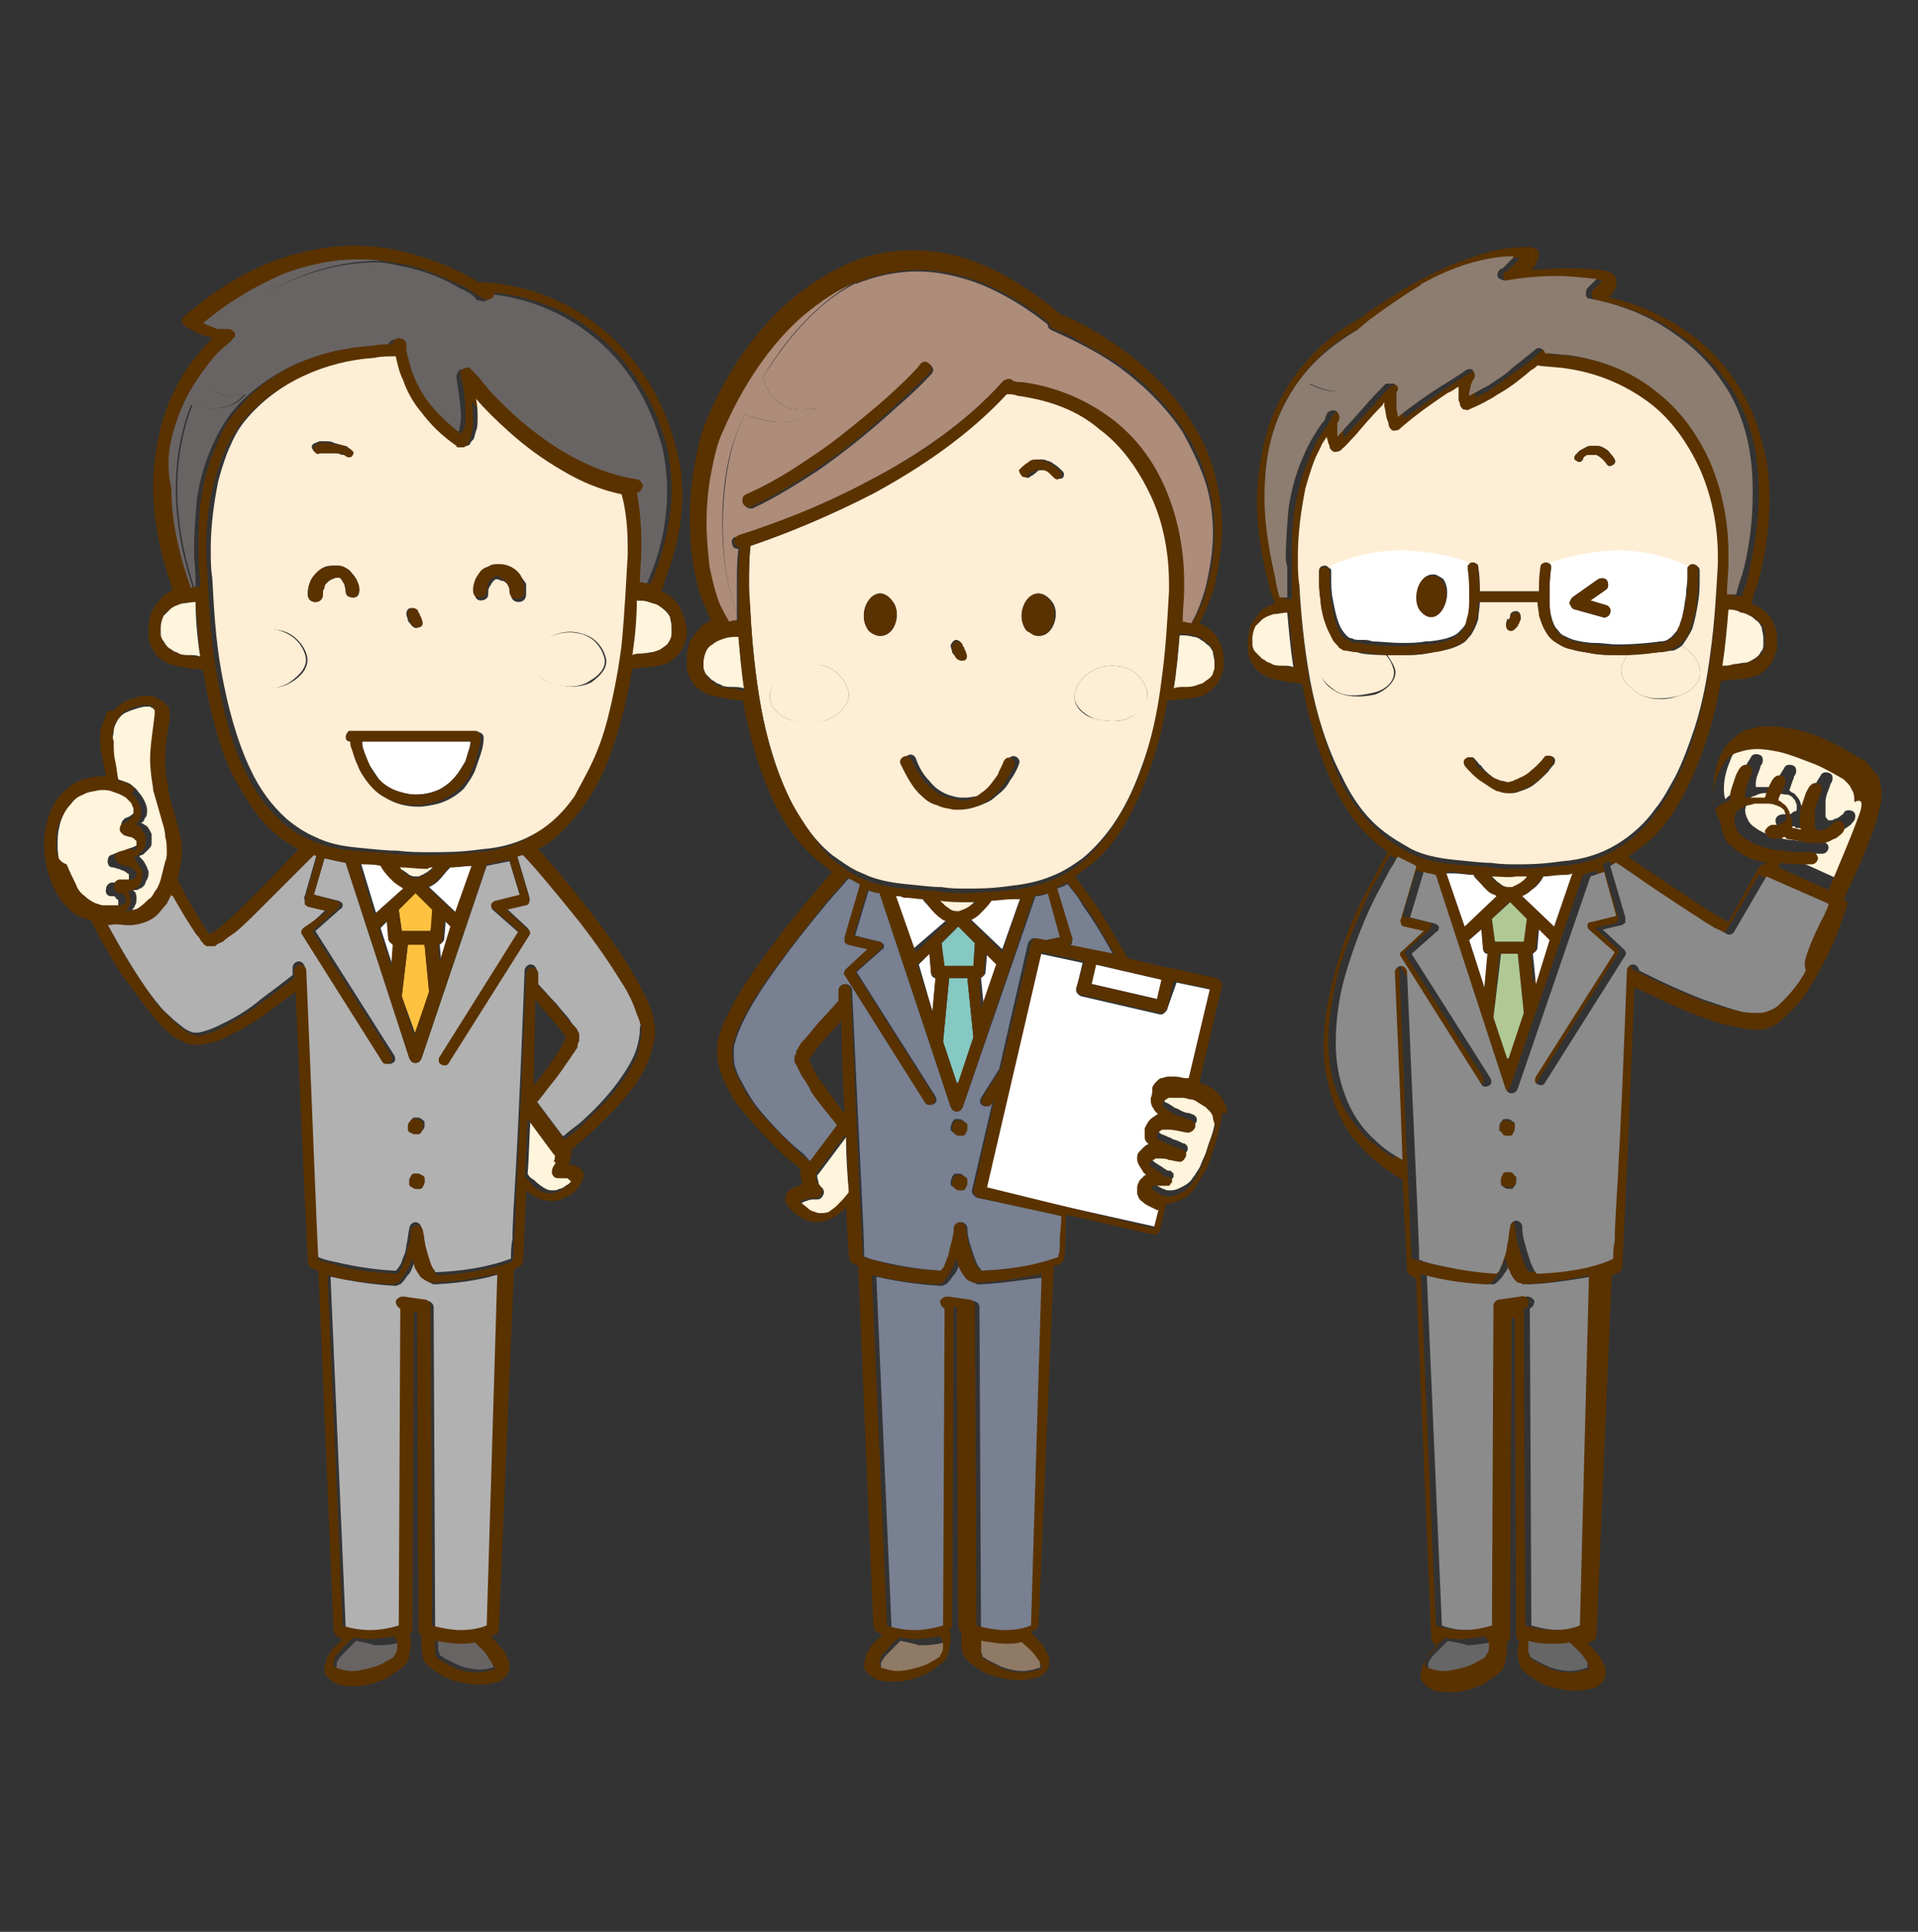 <?xml version="1.0" encoding="utf-8"?>
<!-- Generator: Adobe Illustrator 25.2.0, SVG Export Plug-In . SVG Version: 6.00 Build 0)  -->
<svg version="1.1" id="レイヤー_1" xmlns="http://www.w3.org/2000/svg" xmlns:xlink="http://www.w3.org/1999/xlink" x="0px"
	 y="0px" viewBox="0 0 126.5 127.4" style="enable-background:new 0 0 126.5 127.4;" xml:space="preserve">
<rect x="0" y="0" width="126.5" height="127.4" fill="#333333" stroke="none"/>
<style type="text/css">
	.st0{fill:none;}
	.st1{fill:#FFF4DC;}
	.st2{fill:#B1B1B1;}
	.st3{fill:#696464;}
	.st4{fill:#5A3200;}
	.st5{fill:#FFFFFF;}
	.st6{fill:#FFC240;}
	.st7{fill:#FEEED5;}
	.st8{fill:#666666;}
	.st9{fill:#8B8B8B;}
	.st10{fill:#8C7D70;}
	.st11{fill:#B0C994;}
	.st12{fill:#788091;}
	.st13{fill:#8F7A66;}
	.st14{fill:#85C9C2;}
	.st15{fill:#AD8C7A;}
</style>
<g>
	<g>
		<path class="st0" d="M36.3,70c0.3-0.4,0.5-0.8,0.7-1.1c0.1-0.2,0.2-0.3,0.2-0.5c0,0,0,0,0-0.1c0,0,0-0.1-0.1-0.1
			c-0.1-0.1-0.2-0.3-0.4-0.5c-0.3-0.4-0.7-0.9-1.2-1.4c-0.1-0.1-0.2-0.3-0.3-0.4c-0.1,2-0.2,3.9-0.2,5.7c0,0,0,0,0,0
			C35.5,71.2,35.9,70.6,36.3,70z"/>
		<path class="st0" d="M12.6,38.8c0,0,0.1,0,0.1,0c0,0,0-0.1,0-0.1L12.6,38.8z"/>
		<path class="st0" d="M20.5,56.2C20.5,56.2,20.5,56.3,20.5,56.2l0,0.4L20.5,56.2z"/>
		<path class="st1" d="M36.8,76C36.8,76,36.7,76,36.8,76L35,73.6c-0.1,1.4-0.1,2.6-0.2,3.8c0.1,0.2,0.2,0.3,0.4,0.4
			c0.3,0.3,0.6,0.5,0.8,0.6c0.2,0.1,0.3,0.1,0.5,0.1c0.1,0,0.2,0,0.4-0.1c0.1,0,0.3-0.1,0.4-0.2c0.2-0.1,0.3-0.2,0.4-0.3
			c0.1-0.1,0.1-0.1,0.2-0.2c0,0,0,0-0.1,0c0,0-0.1,0-0.1-0.1c-0.1,0-0.2,0-0.2-0.1c-0.1,0-0.2,0-0.3,0c-0.1,0-0.2,0-0.2,0l0,0
			c-0.2,0-0.3-0.1-0.4-0.3c-0.1-0.2,0-0.3,0.1-0.5l0,0l0,0c0,0,0,0,0,0c0,0,0,0,0.1-0.1c0.1-0.1,0.1-0.2,0.2-0.4
			C36.8,76.3,36.8,76.2,36.8,76z"/>
		<path class="st2" d="M42.2,67.3c-0.1-0.2-0.1-0.5-0.3-0.8c-0.2-0.5-0.5-1.1-0.9-1.8c-0.7-1.3-1.7-2.6-2.7-3.9
			c-1.6-2.1-3.2-3.9-3.8-4.5c-0.1,0.1-0.2,0.1-0.4,0.1l0.8,2.7c0,0.1,0,0.2,0,0.3c0,0.1-0.1,0.1-0.2,0.2l-1.3,0.3l1.4,1.3
			c0.1,0.1,0.2,0.3,0.1,0.4L29.6,70c-0.1,0.2-0.3,0.2-0.5,0.1C29,70,28.9,69.8,29,69.7l5.2-8.2l-1.7-1.5c-0.1-0.1-0.1-0.2-0.1-0.3
			c0-0.1,0.1-0.2,0.3-0.2l1.6-0.4l-0.7-2.3c-0.5,0.1-1,0.2-1.5,0.3l-4.3,12.7c-0.1,0.2-0.2,0.3-0.4,0.3s-0.3-0.1-0.4-0.3l-4.2-12.9
			c-0.5-0.1-1-0.2-1.4-0.3L20.7,59l1.6,0.4c0.1,0,0.2,0.1,0.3,0.2c0,0.1,0,0.3-0.1,0.3l-1.7,1.5l5.2,8.2c0.1,0.2,0.1,0.4-0.1,0.5
			c-0.2,0.1-0.4,0.1-0.5-0.1l-5.3-8.4c-0.1-0.1-0.1-0.3,0.1-0.4l1.4-1.3l-1.3-0.3c-0.1,0-0.2-0.1-0.2-0.2c0-0.1-0.1-0.2,0-0.3
			l0.8-2.8c-0.1,0-0.2-0.1-0.2-0.1l0,0l0,0.4l0-0.4c-0.2,0.2-0.5,0.6-0.9,0.9c-0.7,0.8-1.7,1.7-2.6,2.6c-0.6,0.6-1.2,1.2-1.7,1.6
			c-0.3,0.3-0.6,0.5-0.8,0.6c-0.1,0.1-0.2,0.2-0.4,0.2c-0.1,0-0.1,0.1-0.2,0.1c-0.1,0-0.1,0-0.2,0c-0.1,0-0.1,0-0.2,0
			c-0.1,0-0.2-0.1-0.2-0.1c0,0,0-0.1-0.1-0.1c0,0,0-0.1-0.1-0.1c-0.1-0.1-0.1-0.2-0.2-0.3c-0.1-0.2-0.3-0.5-0.5-0.7
			c-0.3-0.6-0.8-1.3-1.2-2c0,0,0-0.1-0.1-0.1c-0.1,0.2-0.2,0.4-0.3,0.6c-0.2,0.3-0.4,0.5-0.6,0.7c-0.3,0.3-0.7,0.5-1.1,0.6
			C9,61,8.8,61,8.5,61c0,0,0,0-0.1,0c-0.4,0-0.8-0.1-1.2-0.2c-0.1,0-0.1,0-0.2,0c0.5,0.9,1.1,2,1.8,3.1c0.5,0.8,1.1,1.7,1.7,2.4
			c0.3,0.4,0.7,0.7,1,1c0.4,0.3,0.7,0.6,1,0.7c0.2,0.1,0.3,0.1,0.4,0.1c0,0,0.1,0,0.1,0c0.2,0,0.5-0.1,0.8-0.2
			c0.3-0.1,0.7-0.3,1.1-0.5c0.8-0.4,1.6-0.9,2.3-1.5c0.8-0.6,1.6-1.2,2.1-1.6c0-0.2,0-0.3,0-0.5c0-0.2,0.2-0.4,0.4-0.4
			c0.2,0,0.4,0.2,0.4,0.4c0.4,9.2,0.8,17.5,0.8,19.1c0,0,0,0,0.1,0c0.2,0.1,0.5,0.2,1,0.3c0.9,0.2,2.2,0.5,4,0.6c0,0,0,0,0.1,0
			c0.1-0.1,0.2-0.2,0.3-0.4c0.1-0.1,0.1-0.3,0.2-0.5c0.1-0.2,0.2-0.5,0.2-0.8c0.1-0.3,0.1-0.7,0.2-1.1c0-0.2,0.2-0.4,0.4-0.4
			c0.2,0,0.4,0.2,0.4,0.4c0,0.4,0.1,0.8,0.2,1.1c0.1,0.4,0.2,0.7,0.3,1c0.1,0.3,0.2,0.5,0.3,0.6c0.1,0.1,0.1,0.2,0.1,0.2
			c0,0,0,0,0,0c2.8-0.1,4.5-0.7,5-0.9c0,0,0-0.1,0-0.1c0-0.3,0-0.7,0.1-1.2c0-1,0.1-2.5,0.2-4.2c0.2-3.5,0.4-8.4,0.6-13.5
			c0-0.2,0.2-0.4,0.4-0.4c0.2,0,0.4,0.2,0.4,0.4c0,0.3,0,0.5,0,0.8c0.4,0.4,0.8,0.9,1.3,1.4c0.3,0.4,0.7,0.8,0.9,1.1
			c0.1,0.2,0.3,0.4,0.4,0.5c0.1,0.1,0.1,0.2,0.1,0.2c0,0,0,0.1,0,0.1c0,0.1,0,0.1,0,0.2c0,0,0,0.1,0,0.1c0,0.1,0,0.2-0.1,0.3
			c0,0.1-0.1,0.2-0.1,0.3c-0.1,0.2-0.2,0.4-0.4,0.6c-0.3,0.5-0.6,1-1,1.4c-0.5,0.6-0.9,1.2-1.2,1.5l1.8,2.4c0,0,0,0,0.1,0
			c0.2-0.2,0.6-0.5,1-0.8c0.8-0.7,1.8-1.7,2.6-2.8c0.5-0.7,1-1.5,1.2-2.2c0.1-0.4,0.2-0.8,0.2-1.2c0-0.1,0-0.1,0-0.2
			C42.3,67.7,42.2,67.5,42.2,67.3z M27.5,73.7c0.1,0,0.2,0,0.3,0.1c0.1,0.1,0.2,0.1,0.2,0.2c0,0.1,0,0.1,0,0.2c0,0.1,0,0.2-0.1,0.3
			c-0.1,0.1-0.1,0.2-0.2,0.2c-0.1,0-0.1,0-0.2,0c-0.1,0-0.2,0-0.3-0.1c-0.1-0.1-0.2-0.1-0.2-0.2c0-0.1,0-0.1,0-0.2
			c0-0.1,0-0.2,0.1-0.3c0.1-0.1,0.1-0.2,0.2-0.2C27.3,73.7,27.4,73.7,27.5,73.7z M27.7,78.4c-0.1,0-0.1,0-0.2,0
			c-0.1,0-0.2,0-0.3-0.1c-0.1-0.1-0.2-0.1-0.2-0.2c0-0.1,0-0.1,0-0.2c0-0.1,0-0.2,0.1-0.3c0.1-0.1,0.1-0.2,0.2-0.2
			c0.1,0,0.1,0,0.2,0c0.1,0,0.2,0,0.3,0.1c0.1,0.1,0.2,0.1,0.2,0.2c0,0.1,0,0.1,0,0.2c0,0.1,0,0.2-0.1,0.3
			C27.9,78.3,27.8,78.4,27.7,78.4z"/>
		<path class="st1" d="M7.8,51.4c0.3,0.1,0.6,0.2,0.8,0.3C8.8,51.9,9,52,9.1,52.2c0.2,0.2,0.4,0.5,0.5,0.8c0.1,0.2,0.1,0.4,0.1,0.5
			c0,0.1,0,0.3-0.1,0.4c-0.1,0.1-0.1,0.3-0.2,0.3c0,0-0.1,0.1-0.1,0.1c0,0,0,0,0.1,0c0.1,0.1,0.2,0.1,0.3,0.2
			c0.1,0.1,0.2,0.3,0.3,0.5c0,0.1,0,0.2,0,0.3c0,0.1,0,0.2,0,0.3c0,0.2-0.1,0.3-0.2,0.4c-0.1,0.1-0.2,0.2-0.3,0.3
			c-0.1,0.1-0.2,0.1-0.2,0.1c0,0-0.1,0-0.1,0.1c0.1,0.1,0.1,0.1,0.2,0.2c0.1,0.1,0.2,0.3,0.3,0.5c0,0.1,0.1,0.2,0.1,0.3
			c0,0.2,0,0.3-0.1,0.5c-0.1,0.1-0.1,0.3-0.2,0.4c-0.1,0.1-0.2,0.2-0.3,0.2c-0.1,0.1-0.2,0.1-0.4,0.1c0,0,0,0.1,0.1,0.1
			c0.1,0.2,0.1,0.3,0.1,0.5c0,0.1,0,0.3-0.1,0.4c0,0.1-0.1,0.2-0.2,0.3c0.3,0,0.6-0.1,0.8-0.2c0.3-0.1,0.5-0.3,0.7-0.6
			c0.1-0.2,0.2-0.3,0.4-0.5c0.1-0.3,0.3-0.5,0.4-0.8c0.1-0.4,0.2-0.8,0.3-1.2c0-0.2,0.1-0.4,0.1-0.6c0-0.3,0-0.6-0.1-1
			c-0.1-0.3-0.1-0.7-0.2-1c-0.2-0.7-0.4-1.4-0.6-2.1c0,0,0,0,0-0.1l0,0C10,51.5,10,50.8,10,50.2c0-1,0.1-2,0.3-3c0,0,0-0.1,0-0.1
			c0-0.1,0-0.1,0-0.2c0,0,0-0.1-0.1-0.1c0,0-0.1,0-0.1-0.1c0,0-0.1,0-0.2-0.1c-0.1,0-0.2,0-0.3,0c-0.2,0-0.5,0.1-0.8,0.2
			C8.5,46.9,8.2,47,8,47.2c-0.1,0.1-0.2,0.2-0.3,0.4c-0.1,0.2-0.2,0.4-0.2,0.6c0,0.2-0.1,0.5-0.1,0.7c0,0.4,0.1,0.8,0.1,1.3
			C7.7,50.5,7.7,51,7.8,51.4z"/>
		<path class="st1" d="M5.1,59.3c0.3,0.2,0.5,0.4,0.8,0.5c0.1,0,0.2,0.1,0.4,0.1c0.2,0,0.3,0,0.5,0c0.2,0,0.3,0,0.5,0
			c0.2,0,0.3-0.1,0.4-0.1c0.1,0,0.1-0.1,0.1-0.1c0,0,0-0.1,0-0.1c0,0,0-0.1,0-0.1c0,0,0-0.1,0-0.1c0,0,0-0.1-0.1-0.1
			c-0.1-0.1-0.1-0.2-0.2-0.2c0,0-0.1,0-0.1,0c0,0-0.1,0-0.1,0c-0.2,0-0.4-0.2-0.3-0.5c0-0.2,0.2-0.4,0.4-0.4c0,0,0.1,0,0.1,0
			c0,0,0.1,0,0.1,0c0.1,0,0.3,0,0.4,0c0.1,0,0.3-0.1,0.4-0.1c0.1,0,0.1-0.1,0.1-0.1c0,0,0,0,0,0c0-0.1,0-0.1,0-0.2c0,0,0-0.1,0-0.1
			c0,0,0-0.1-0.1-0.1c-0.1-0.1-0.1-0.1-0.3-0.2c-0.1,0-0.2-0.1-0.3-0.1c-0.1,0-0.2-0.1-0.4-0.1c-0.2,0-0.3-0.2-0.3-0.4
			c0-0.2,0.1-0.4,0.2-0.4C8,56.1,8.2,56.1,8.4,56c0.2-0.1,0.4-0.1,0.5-0.2c0.1,0,0.1-0.1,0.2-0.1c0,0,0,0,0-0.1c0,0,0-0.1,0-0.1
			c0,0,0-0.1,0-0.1c0-0.1,0-0.1,0-0.2c0,0-0.1-0.1-0.1-0.1c0,0-0.1-0.1-0.1-0.1c-0.1,0-0.1-0.1-0.2-0.1c-0.1,0-0.2-0.1-0.4-0.1
			c-0.2,0-0.3-0.2-0.3-0.4c0-0.2,0.1-0.3,0.2-0.4c0.1-0.1,0.3-0.1,0.4-0.2c0.1-0.1,0.2-0.1,0.2-0.2c0,0,0.1-0.1,0.1-0.1
			c0,0,0-0.1,0-0.1c0,0,0,0,0-0.1c0-0.1,0-0.2,0-0.3c0-0.2-0.1-0.3-0.2-0.4c-0.1-0.1-0.2-0.2-0.3-0.3c-0.2-0.2-0.5-0.3-0.9-0.4
			c-0.2,0-0.4-0.1-0.7-0.1c0,0-0.1,0-0.1,0c-0.4,0-0.8,0.1-1.1,0.3c-0.3,0.2-0.6,0.4-0.8,0.6C4.3,53.4,4,54,3.9,54.6
			c-0.1,0.4-0.1,0.8-0.1,1.2c0,0.5,0.1,1,0.2,1.5c0.1,0.5,0.3,0.9,0.6,1.3C4.7,58.9,4.9,59.1,5.1,59.3z"/>
		<path class="st3" d="M23.5,108.2c0,0-0.1,0.1-0.1,0.1c-0.2,0.2-0.4,0.4-0.7,0.7c-0.2,0.2-0.3,0.3-0.4,0.5
			c-0.1,0.1-0.1,0.2-0.1,0.3c0,0.1,0,0.2,0,0.2c0,0,0,0,0,0c0,0,0,0,0,0c0,0,0,0,0.1,0.1c0,0,0.1,0,0.1,0.1c0.3,0.1,0.7,0.2,1,0.2
			c0.4,0,0.8-0.1,1.2-0.2c0.4-0.1,0.7-0.3,1-0.4c0.2-0.1,0.3-0.2,0.5-0.3c0,0,0.1-0.1,0.1-0.1c0-0.1,0.1-0.1,0.1-0.2
			c0-0.1,0.1-0.3,0.1-0.5c0-0.1,0-0.3,0-0.4c-0.6,0.2-1.2,0.2-1.7,0.2C24.1,108.3,23.8,108.3,23.5,108.2z"/>
		<path class="st3" d="M32.7,109.6c-0.1-0.1-0.2-0.3-0.3-0.5c-0.3-0.3-0.6-0.6-0.8-0.9c0,0-0.1-0.1-0.1-0.1c-0.3,0.1-0.7,0.1-1,0.1
			c-0.5,0-1-0.1-1.6-0.2c0,0.1,0,0.3,0,0.4c0,0.1,0,0.3,0,0.4c0,0.1,0.1,0.2,0.1,0.3c0,0.1,0.1,0.1,0.1,0.1c0.1,0.1,0.3,0.2,0.5,0.3
			c0.2,0.1,0.4,0.2,0.6,0.3c0.5,0.2,1,0.3,1.5,0.3c0.3,0,0.7-0.1,1-0.2c0.1,0,0.1,0,0.1-0.1c0,0,0,0,0,0c0,0,0,0,0,0c0,0,0,0,0,0
			c0,0,0-0.1,0-0.1C32.7,109.8,32.7,109.7,32.7,109.6z"/>
		<path class="st2" d="M28.7,84.7L28.7,84.7c-0.1,0-0.2,0-0.3-0.1c-0.1,0-0.2-0.1-0.2-0.1c-0.1-0.1-0.3-0.3-0.4-0.4
			c-0.1-0.1-0.1-0.2-0.2-0.3c-0.1-0.2-0.1-0.4-0.2-0.6c0,0,0,0,0-0.1c0,0.1,0,0.1-0.1,0.2c-0.1,0.3-0.2,0.6-0.4,0.8
			c-0.1,0.1-0.2,0.3-0.3,0.4c-0.1,0.1-0.1,0.1-0.2,0.2c-0.1,0-0.2,0.1-0.3,0.1l0,0c-1.9-0.1-3.3-0.4-4.3-0.6l1,23.1
			c0.1,0,0.2,0.1,0.3,0.1c0.3,0.1,0.8,0.2,1.5,0.2c0.5,0,1.2-0.1,1.9-0.3l0.1-20.9l0,0c-0.2,0-0.4-0.3-0.3-0.5
			c0-0.2,0.3-0.4,0.5-0.3l1.4,0.2c0.2,0,0.4,0.2,0.4,0.4l0.1,21.1c0.7,0.2,1.3,0.3,1.9,0.3c0.6,0,1.1-0.1,1.4-0.2
			c0.1,0,0.2-0.1,0.3-0.1L33,84C32.1,84.3,30.7,84.6,28.7,84.7z"/>
		<polygon class="st2" points="27.5,74.3 27.5,74.3 27.6,74.5 		"/>
		<polygon class="st2" points="27.5,74.3 27.5,74.3 27.7,74.1 		"/>
		<polygon class="st2" points="27.5,74.3 27.5,74.3 27.3,74.1 		"/>
		<path class="st4" d="M27,74c-0.1,0.1-0.1,0.2-0.1,0.3c0,0.1,0,0.2,0,0.2c0,0.1,0.1,0.2,0.2,0.2c0.1,0.1,0.2,0.1,0.3,0.1
			c0.1,0,0.2,0,0.2,0c0.1,0,0.2-0.1,0.2-0.2c0.1-0.1,0.1-0.2,0.1-0.3c0-0.1,0-0.2,0-0.2c0-0.1-0.1-0.2-0.2-0.2
			c-0.1-0.1-0.2-0.1-0.3-0.1c-0.1,0-0.2,0-0.2,0C27.1,73.8,27.1,73.9,27,74z M27.5,74.3L27.5,74.3l0.2,0.2L27.5,74.3z M27.5,74.3
			L27.5,74.3l0.2-0.2L27.5,74.3z M27.5,74.3L27.5,74.3l-0.2-0.2L27.5,74.3z"/>
		<polygon class="st2" points="27.5,77.9 27.5,77.9 27.6,78.1 		"/>
		<polygon class="st2" points="27.5,77.9 27.5,77.9 27.2,78.1 		"/>
		<polygon class="st2" points="27.5,77.9 27.5,77.9 27.3,77.7 		"/>
		<path class="st4" d="M28,77.7c0-0.1-0.1-0.2-0.2-0.2c-0.1-0.1-0.2-0.1-0.3-0.1c-0.1,0-0.2,0-0.2,0c-0.1,0-0.2,0.1-0.2,0.2
			c-0.1,0.1-0.1,0.2-0.1,0.3c0,0.1,0,0.2,0,0.2c0,0.1,0.1,0.2,0.2,0.2c0.1,0.1,0.2,0.1,0.3,0.1c0.1,0,0.2,0,0.2,0
			c0.1,0,0.2-0.1,0.2-0.2C28,78.1,28,78,28,77.9C28,77.8,28,77.8,28,77.7z M27.5,77.9L27.5,77.9l-0.2-0.2L27.5,77.9z M27.5,77.9
			L27.5,77.9l-0.2,0.2L27.5,77.9z M27.5,77.9L27.5,77.9l0.2,0.2L27.5,77.9z"/>
		<path class="st3" d="M25.1,17.2c-0.5-0.1-1-0.1-1.6-0.1c-1.5,0-3.2,0.3-5,1c-1.7,0.6-3.4,1.7-5.2,3.2c0.2,0.1,0.4,0.2,0.7,0.3
			c0.1,0,0.3,0.1,0.4,0.1C18.3,18.2,22,17.2,25.1,17.2z"/>
		<polygon class="st5" points="12.7,21 12.7,21 12.7,21 		"/>
		<path class="st3" d="M12.6,38.8l0.1-0.1c-1.7-5.2-1.2-9.2-0.1-12c2.6,0.8,3.5-0.7,3.5-0.7c-1.4,0.4-2.3-0.3-2.7-1
			c0.6-1.1,1.2-1.9,1.7-2.4c-0.1,0-0.1,0.1-0.2,0.2c-0.3,0.2-0.6,0.6-1,1c-0.8,0.9-1.7,2.3-2.3,4.1c-0.4,1.2-0.7,2.7-0.7,4.4
			c0,1.9,0.4,4.1,1.3,6.6C12.4,38.8,12.5,38.8,12.6,38.8z"/>
		<path class="st5" d="M15.5,22c0,0,0,0.1,0,0.1c0.1-0.1,0.1-0.1,0.1-0.1C15.6,22,15.6,22,15.5,22z"/>
		<path class="st3" d="M16.2,26c0,0-0.9,1.5-3.5,0.7c-1.1,2.8-1.6,6.8,0.1,12c0,0,0,0.1,0,0.1c0,0,0,0,0.1,0c0-0.2,0-0.3,0-0.5
			c0-0.6-0.1-1.3-0.1-2c0-1.2,0.1-2.4,0.2-3.5c0.2-1.2,0.5-2.3,1-3.4c0.3-0.7,0.7-1.4,1.2-2.1c1.1-1.4,2.5-2.4,4.1-3.2
			c1.6-0.7,3.3-1.2,5-1.2c0.4,0,0.9,0,1.3-0.1c0-0.2,0.2-0.4,0.4-0.4c0.2,0,0.4,0.2,0.5,0.4h0l0,0l0,0l0,0l0,0l0,0c0,0,0,0,0,0
			c0,0,0,0,0,0.1c0,0.1,0,0.1,0,0.2c0,0.2,0.1,0.5,0.2,0.9c0.2,0.8,0.7,1.8,1.4,2.8c0.5,0.7,1.1,1.3,2,1.9c0,0,0,0,0,0
			c0,0,0,0,0.1-0.1c0-0.1,0.1-0.2,0.1-0.3c0-0.2,0.1-0.4,0.1-0.8c0-0.6-0.1-1.4-0.3-2.6c0-0.2,0.1-0.4,0.2-0.5
			c0.2-0.1,0.4,0,0.5,0.1l0,0l0,0l0,0c0,0,0,0,0,0c0,0,0,0.1,0.1,0.1c0.1,0.1,0.2,0.3,0.4,0.4c0.3,0.4,0.8,0.9,1.3,1.5
			c1.2,1.2,2.8,2.6,4.8,3.7c1.3,0.7,2.8,1.3,4.3,1.5c0.2,0,0.4,0.2,0.4,0.5c0,0.2-0.2,0.3-0.4,0.4c0.2,1.1,0.3,2.2,0.3,3.3
			c0,0.2,0,0.4,0,0.5c0,0.7,0,1.4-0.1,2.1c0.2,0,0.4,0,0.7,0.1c0.1-0.2,0.2-0.4,0.3-0.7c0.6-1.4,1.1-3.4,1.1-5.5
			c0-0.9-0.1-1.9-0.3-2.8c-0.8-3.1-2.4-5.7-4.7-7.5c-1.9-1.5-4.1-2.4-6.6-2.7c0,0,0,0-0.1,0c0,0.1,0,0.2-0.1,0.3
			c-0.1,0.2-0.4,0.2-0.6,0.1l0,0c0,0,0,0,0,0c0,0,0,0-0.1,0c-0.1,0-0.1-0.1-0.2-0.2c-0.2-0.2-0.5-0.4-1-0.6
			c-0.8-0.5-2.1-1.1-3.6-1.4c-0.6-0.1-1.2-0.3-1.8-0.3c-3,0-6.7,1-10.7,4.4c0.1,0,0.2,0,0.3,0c0.1,0,0.2,0,0.3,0
			c0.2,0,0.4,0.1,0.4,0.3c0,0,0,0.1,0,0.1c0,0,0.1,0,0.1,0c0,0-0.1,0-0.1,0.1c0,0.1-0.1,0.2-0.2,0.2l0,0l0,0l0,0c0,0,0,0,0,0
			c0,0,0,0-0.1,0.1c0,0-0.1,0.1-0.1,0.1c-0.4,0.5-1.1,1.3-1.7,2.4C13.9,25.7,14.7,26.4,16.2,26z"/>
		<path class="st5" d="M29.4,60.7l-0.1,1.2c0,0.2-0.2,0.3-0.3,0.4l0.1,1.1l0.8-2.3L29.4,60.7z"/>
		<path class="st5" d="M26,62.3c-0.2,0-0.3-0.2-0.3-0.4l-0.1-1.2l-0.5,0.5l0.8,2.5L26,62.3z"/>
		<polygon class="st6" points="28.3,65.4 28,62.3 26.9,62.3 26.5,65.7 27.4,68.2 		"/>
		<polygon class="st6" points="26.3,60 26.5,61.4 28.4,61.4 28.6,60 27.4,58.9 		"/>
		<path class="st5" d="M24.8,60.2l1.9-1.7c-0.2-0.1-0.5-0.3-0.7-0.5c-0.3-0.3-0.6-0.6-0.8-1c-0.4,0-0.9-0.1-1.4-0.1L24.8,60.2z"/>
		<path class="st5" d="M28.9,58.1c-0.2,0.2-0.4,0.3-0.6,0.4c0,0,0,0,0,0l1.8,1.7l1.1-3.1c-0.5,0-1,0.1-1.5,0.1
			C29.4,57.5,29.2,57.8,28.9,58.1z"/>
		<path class="st1" d="M26.6,57.4c0.1,0.1,0.3,0.2,0.4,0.3c0.2,0.1,0.3,0.1,0.5,0.1c0.1,0,0.2,0,0.3-0.1c0.1,0,0.2-0.1,0.4-0.2
			c0.1-0.1,0.3-0.2,0.4-0.4c-0.1,0-0.3,0-0.4,0c-0.6,0-1.2,0-1.9-0.1C26.4,57.3,26.5,57.4,26.6,57.4z"/>
		<path class="st1" d="M43.8,40.2c-0.1-0.1-0.2-0.2-0.4-0.3c-0.2-0.1-0.4-0.2-0.6-0.2c-0.3-0.1-0.5-0.1-0.8-0.1
			c-0.1,1.2-0.2,2.4-0.3,3.6c0.2,0,0.4,0,0.6-0.1c0.3,0,0.6-0.1,0.8-0.1c0.2,0,0.3-0.1,0.5-0.2c0.2-0.1,0.3-0.2,0.4-0.3
			c0.1-0.1,0.1-0.2,0.2-0.3c0.1-0.1,0.1-0.3,0.1-0.4c0-0.1,0-0.3,0-0.4c0-0.3-0.1-0.5-0.1-0.7C44.1,40.5,44,40.4,43.8,40.2z"/>
		<path class="st4" d="M44.9,40.2c-0.1-0.3-0.3-0.5-0.5-0.7c-0.2-0.2-0.5-0.4-0.8-0.5c0.1-0.2,0.2-0.4,0.2-0.6
			c0.6-1.5,1.2-3.5,1.2-5.8c0-1-0.1-2-0.4-3c-0.8-3.3-2.6-6.1-5-8c-2.2-1.8-5-2.9-8.1-3c-0.4-0.3-1-0.6-1.7-0.9
			c-0.8-0.4-1.7-0.7-2.8-1c-1.1-0.3-2.3-0.5-3.6-0.5c-1.6,0-3.4,0.3-5.3,1c-1.9,0.7-3.9,1.9-6,3.7c-0.1,0.1-0.1,0.2-0.1,0.3
			c0,0.1,0.1,0.2,0.2,0.3c0,0,0.3,0.2,0.7,0.4c0.2,0.1,0.5,0.2,0.8,0.3c0.1,0,0.2,0,0.3,0.1c-0.4,0.4-1,1.1-1.6,1.9
			c-0.6,0.9-1.2,2-1.6,3.3c-0.4,1.3-0.7,2.9-0.7,4.6c0,2,0.4,4.3,1.3,6.8c-0.1,0-0.2,0.1-0.3,0.2c-0.2,0.1-0.4,0.2-0.5,0.4
			c-0.2,0.2-0.4,0.5-0.6,0.8c-0.1,0.3-0.2,0.7-0.2,1.1c0,0.2,0,0.4,0,0.6c0,0.2,0.1,0.5,0.2,0.7c0.1,0.2,0.2,0.3,0.3,0.5
			c0.2,0.2,0.5,0.4,0.7,0.5c0.2,0.1,0.4,0.2,0.6,0.2c0.3,0.1,0.6,0.1,1,0.2c0.3,0,0.5,0,0.8,0.1c0.2,1.3,0.5,2.7,0.9,4.1
			c0.3,1.1,0.7,2.2,1.2,3.1c0.4,0.7,0.8,1.4,1.3,2.1c0.7,1,1.6,1.8,2.7,2.4c0.1,0,0.1,0.1,0.2,0.1c-0.6,0.6-1.6,1.7-2.7,2.8
			c-0.8,0.8-1.5,1.5-2.2,2.1c-0.3,0.3-0.6,0.5-0.8,0.6c-0.1,0-0.1,0.1-0.2,0.1c0,0,0,0,0,0c-0.1-0.1-0.2-0.3-0.4-0.6
			c-0.5-0.8-1.2-2-1.7-3c0.1-0.3,0.1-0.6,0.2-0.9c0-0.3,0.1-0.5,0.1-0.8c0-0.4,0-0.8-0.1-1.1c-0.1-0.5-0.3-1.1-0.4-1.6
			c-0.2-0.5-0.3-1-0.4-1.5c0,0,0,0,0-0.1l0,0c-0.1-0.6-0.2-1.1-0.2-1.7c0-1,0.1-1.9,0.3-2.9c0-0.1,0-0.2,0-0.2c0-0.2,0-0.4-0.1-0.6
			c-0.1-0.1-0.2-0.2-0.3-0.3c-0.2-0.1-0.3-0.2-0.5-0.3c-0.2-0.1-0.4-0.1-0.6-0.1c-0.2,0-0.5,0-0.7,0.1c-0.4,0.1-0.7,0.2-1.1,0.5
			c-0.2,0.1-0.3,0.2-0.4,0.4C7.2,46.8,7,46.9,7,47.1c-0.1,0.3-0.2,0.6-0.3,0.8c-0.1,0.3-0.1,0.6-0.1,0.9c0,0.5,0.1,1,0.2,1.4
			c0.1,0.3,0.1,0.7,0.2,1c-0.1,0-0.1,0-0.2,0c0,0-0.1,0-0.1,0c-0.5,0-1,0.1-1.5,0.3c-0.4,0.2-0.8,0.5-1.1,0.8
			c-0.5,0.5-0.8,1.2-1,1.9c-0.1,0.5-0.2,0.9-0.2,1.4c0,0.6,0.1,1.1,0.2,1.7C3.3,58,3.5,58.5,3.8,59c0.2,0.4,0.5,0.7,0.8,1
			c0.3,0.3,0.7,0.5,1.1,0.6c0.1,0,0.2,0.1,0.3,0.1c0.3,0.6,0.7,1.4,1.2,2.2c0.4,0.7,0.8,1.4,1.3,2c0.7,1,1.4,1.9,2.1,2.7
			c0.4,0.4,0.7,0.7,1.1,0.9c0.2,0.1,0.4,0.2,0.6,0.3c0.2,0.1,0.4,0.1,0.6,0.1c0.1,0,0.1,0,0.2,0c0.4,0,0.7-0.1,1.1-0.2
			c0.3-0.1,0.7-0.3,1.1-0.5c0.6-0.3,1.3-0.7,1.9-1.1c0.8-0.6,1.6-1.2,2.3-1.7c0.4,9.6,0.8,17.8,0.8,17.8c0,0.2,0.1,0.3,0.2,0.4
			c0,0,0.2,0.1,0.5,0.2l1,23.7c0,0.1,0.1,0.3,0.2,0.4c0,0,0.2,0.1,0.4,0.2c-0.2,0.2-0.4,0.4-0.6,0.6c-0.2,0.2-0.3,0.4-0.4,0.6
			c-0.1,0.1-0.1,0.2-0.1,0.3c0,0.1-0.1,0.2-0.1,0.4c0,0.1,0,0.2,0,0.3c0,0.1,0.1,0.1,0.1,0.2c0.1,0.1,0.2,0.2,0.3,0.3
			c0.1,0.1,0.2,0.1,0.3,0.2c0.4,0.2,0.9,0.2,1.3,0.2c0.7,0,1.3-0.2,1.8-0.4c0.3-0.1,0.5-0.2,0.7-0.4c0.2-0.1,0.4-0.3,0.6-0.4
			c0.1-0.1,0.2-0.2,0.3-0.3c0.1-0.2,0.2-0.4,0.2-0.6c0-0.2,0.1-0.4,0.1-0.6c0-0.2,0-0.5-0.1-0.7c0.1-0.1,0.2-0.2,0.2-0.3l0.1-21
			l0.2,0l0.1,21c0,0.2,0.1,0.3,0.2,0.4c0,0.2,0,0.4,0,0.6c0,0.2,0,0.5,0.1,0.8c0,0.1,0.1,0.3,0.2,0.4c0.1,0.1,0.2,0.2,0.3,0.3
			c0.2,0.1,0.4,0.3,0.6,0.4c0.3,0.2,0.7,0.4,1.2,0.5c0.4,0.1,0.9,0.2,1.4,0.2c0.4,0,0.9-0.1,1.3-0.2c0.1,0,0.2-0.1,0.3-0.2
			c0.1-0.1,0.3-0.2,0.3-0.4c0-0.1,0.1-0.1,0.1-0.2c0-0.1,0-0.2,0-0.2c0-0.2,0-0.3-0.1-0.5c-0.1-0.1-0.1-0.3-0.2-0.4
			c-0.1-0.2-0.3-0.4-0.5-0.6c-0.1-0.2-0.3-0.3-0.4-0.5c0.2-0.1,0.3-0.1,0.3-0.1c0.1-0.1,0.2-0.2,0.2-0.4l1-23.7
			c0.3-0.1,0.4-0.2,0.4-0.2c0.1-0.1,0.2-0.2,0.2-0.4c0,0,0.1-1.8,0.2-4.6c0.2,0.2,0.4,0.3,0.6,0.4c0.2,0.1,0.3,0.2,0.5,0.2
			c0.2,0.1,0.4,0.1,0.6,0.1c0.2,0,0.4,0,0.6-0.1c0.2-0.1,0.4-0.2,0.6-0.3c0.3-0.2,0.5-0.4,0.6-0.6c0.1-0.1,0.1-0.2,0.2-0.3
			c0-0.1,0.1-0.2,0.1-0.3c0-0.1,0-0.2,0-0.2c0-0.1-0.1-0.1-0.1-0.2c-0.1-0.1-0.2-0.2-0.2-0.2C38.2,77,38.1,77,38,76.9
			c-0.1-0.1-0.3-0.1-0.4-0.1c0,0-0.1,0-0.1,0c0-0.1,0-0.1,0.1-0.2c0-0.2,0.1-0.4,0.1-0.6c0-0.1,0-0.1,0-0.2c0.2-0.1,0.3-0.3,0.6-0.5
			c0.8-0.7,2-1.8,3-3c0.5-0.6,1-1.3,1.3-2c0.2-0.4,0.3-0.7,0.4-1.1c0.1-0.4,0.2-0.7,0.2-1.1c0-0.1,0-0.1,0-0.2
			c0-0.3-0.1-0.5-0.1-0.8c-0.1-0.5-0.4-1.1-0.7-1.7c-0.5-1-1.2-2.2-2-3.3c-1.2-1.7-2.5-3.3-3.5-4.5c-0.6-0.7-1.1-1.3-1.4-1.6
			c0.6-0.3,1.1-0.7,1.6-1.2c1.1-1.1,2-2.4,2.7-3.9c0.9-2.1,1.5-4.4,1.9-6.8c0.3,0,0.6-0.1,1-0.1c0.3,0,0.6-0.1,0.8-0.1
			c0.2-0.1,0.4-0.1,0.6-0.2c0.1-0.1,0.3-0.2,0.4-0.3c0.2-0.2,0.4-0.4,0.5-0.6c0.1-0.2,0.2-0.5,0.3-0.8c0-0.2,0-0.4,0-0.6
			C45.2,41,45.1,40.6,44.9,40.2z M44.3,41.8c0,0.2-0.1,0.3-0.1,0.4c0,0.1-0.1,0.2-0.2,0.3c-0.1,0.1-0.3,0.2-0.4,0.3
			c-0.1,0.1-0.3,0.1-0.5,0.2c-0.3,0.1-0.5,0.1-0.8,0.1c-0.2,0-0.4,0-0.6,0.1c0.2-1.2,0.3-2.5,0.3-3.6c0.3,0,0.6,0,0.8,0.1
			c0.2,0.1,0.4,0.1,0.6,0.2c0.1,0.1,0.3,0.2,0.4,0.3c0.2,0.1,0.3,0.3,0.4,0.5c0.1,0.2,0.1,0.4,0.1,0.7
			C44.3,41.6,44.3,41.7,44.3,41.8z M35.1,55.1c-1,0.6-2.2,1-3.6,1.1c-1.4,0.1-2.4,0.2-3.4,0.2c-0.7,0-1.4,0-2.2-0.1
			c-0.8-0.1-1.6-0.1-2.6-0.2c-1-0.1-2-0.3-2.8-0.7c-0.7-0.3-1.4-0.7-1.9-1.2c-1-0.9-1.8-2-2.4-3.3c-1-1.9-1.5-4.2-1.9-6.4
			c-0.4-2.2-0.5-4.4-0.6-6.2c0-0.6-0.1-1.3-0.1-1.9c0-1.5,0.1-3.1,0.5-4.5c0.2-0.7,0.4-1.4,0.7-2.1c0.3-0.7,0.7-1.3,1.1-1.9
			c1-1.2,2.3-2.2,3.8-2.9c1.5-0.7,3.1-1.1,4.7-1.2c0.5,0,1,0,1.4-0.1c0.1,0.4,0.2,0.9,0.5,1.6c0.3,0.7,0.7,1.4,1.2,2.1
			c0.6,0.7,1.3,1.5,2.3,2.2c0,0,0.1,0,0.1,0.1c0,0,0.1,0,0.2,0c0.1,0,0.1,0,0.2,0c0.1,0,0.2-0.1,0.4-0.2c0.1-0.1,0.2-0.2,0.2-0.3
			c0.1-0.2,0.2-0.4,0.2-0.6c0.1-0.3,0.1-0.6,0.1-0.9c0-0.3,0-0.7-0.1-1.2c0.6,0.6,1.3,1.4,2.2,2.2c1,0.9,2.2,1.8,3.6,2.6
			c1.2,0.6,2.4,1.2,3.8,1.5c0.3,1.1,0.4,2.3,0.4,3.5c0,0.2,0,0.3,0,0.5c-0.1,1.7-0.1,3.8-0.4,5.9c-0.2,1.6-0.5,3.2-0.9,4.8
			c-0.3,1.2-0.7,2.3-1.2,3.3c-0.4,0.8-0.8,1.5-1.2,2.1C36.9,53.7,36.1,54.5,35.1,55.1z M42.1,69.3c-0.2,0.7-0.7,1.5-1.2,2.2
			c-0.8,1.1-1.8,2-2.6,2.8c-0.4,0.4-0.8,0.6-1,0.8c0,0,0,0-0.1,0l-1.8-2.4c0.3-0.3,0.7-0.9,1.2-1.5c0.4-0.5,0.7-1,1-1.4
			c0.1-0.2,0.3-0.4,0.4-0.6c0.1-0.1,0.1-0.2,0.1-0.3c0-0.1,0.1-0.2,0.1-0.3c0,0,0-0.1,0-0.1c0-0.1,0-0.1,0-0.2c0,0,0-0.1,0-0.1
			c0-0.1-0.1-0.2-0.1-0.2c-0.1-0.2-0.2-0.3-0.4-0.5c-0.3-0.3-0.6-0.7-0.9-1.1c-0.4-0.5-0.9-1-1.3-1.4c0-0.3,0-0.5,0-0.8
			c0-0.2-0.2-0.4-0.4-0.4c-0.2,0-0.4,0.2-0.4,0.4c-0.2,5.1-0.4,10-0.6,13.5c-0.1,1.8-0.1,3.2-0.2,4.2c0,0.5,0,0.9-0.1,1.2
			c0,0.1,0,0.1,0,0.1c-0.6,0.2-2.3,0.8-5,0.9c0,0,0,0,0,0c0,0-0.1-0.1-0.1-0.2c-0.1-0.1-0.2-0.3-0.3-0.6c-0.1-0.3-0.2-0.6-0.3-1
			c-0.1-0.3-0.1-0.7-0.2-1.1c0-0.2-0.2-0.4-0.4-0.4c-0.2,0-0.4,0.2-0.4,0.4c0,0.4-0.1,0.8-0.2,1.1c-0.1,0.3-0.1,0.6-0.2,0.8
			c-0.1,0.2-0.1,0.3-0.2,0.5c-0.1,0.2-0.2,0.3-0.3,0.4c0,0,0,0-0.1,0c-1.8-0.1-3.1-0.3-4-0.6c-0.4-0.1-0.8-0.2-1-0.3
			c0,0-0.1,0-0.1,0c-0.1-1.6-0.4-9.8-0.8-19.1c0-0.2-0.2-0.4-0.4-0.4c-0.2,0-0.4,0.2-0.4,0.4c0,0.2,0,0.3,0,0.5
			c-0.5,0.4-1.3,1-2.1,1.6c-0.7,0.5-1.6,1.1-2.3,1.5c-0.4,0.2-0.7,0.4-1.1,0.5c-0.3,0.1-0.6,0.2-0.8,0.2c0,0-0.1,0-0.1,0
			c-0.1,0-0.3-0.1-0.4-0.1c-0.3-0.1-0.6-0.4-1-0.7c-0.3-0.3-0.6-0.6-1-1c-0.6-0.7-1.1-1.5-1.7-2.4c-0.7-1.1-1.3-2.2-1.8-3.1
			c0.1,0,0.1,0,0.2,0C7.6,60.9,8,61,8.4,61c0,0,0,0,0.1,0c0.3,0,0.5,0,0.8-0.1c0.4-0.1,0.8-0.3,1.1-0.6c0.2-0.2,0.4-0.5,0.6-0.7
			c0.1-0.2,0.2-0.4,0.3-0.6c0,0,0,0.1,0.1,0.1c0.4,0.7,0.8,1.4,1.2,2c0.2,0.3,0.3,0.5,0.5,0.7c0.1,0.1,0.1,0.2,0.2,0.3
			c0,0,0.1,0.1,0.1,0.1c0,0,0,0.1,0.1,0.1c0.1,0.1,0.1,0.1,0.2,0.1c0.1,0,0.1,0,0.2,0c0.1,0,0.2,0,0.2,0c0.1,0,0.1,0,0.2-0.1
			c0.1-0.1,0.2-0.1,0.4-0.2c0.2-0.2,0.5-0.4,0.8-0.6c0.5-0.4,1.1-1,1.7-1.6c0.9-0.9,1.9-1.9,2.6-2.6c0.4-0.4,0.7-0.7,0.9-0.9
			c0,0,0,0,0,0l0,0c0.1,0,0.2,0.1,0.2,0.1l-0.8,2.8c0,0.1,0,0.2,0,0.3c0,0.1,0.1,0.1,0.2,0.2l1.3,0.3L20,61.2
			c-0.1,0.1-0.2,0.3-0.1,0.4l5.3,8.4c0.1,0.2,0.3,0.2,0.5,0.1c0.2-0.1,0.2-0.3,0.1-0.5l-5.2-8.2l1.7-1.5c0.1-0.1,0.1-0.2,0.1-0.3
			c0-0.1-0.1-0.2-0.3-0.2L20.7,59l0.7-2.4c0.4,0.1,0.9,0.2,1.4,0.3l4.2,12.9c0.1,0.2,0.2,0.3,0.4,0.3s0.3-0.1,0.4-0.3L32.1,57
			c0.5-0.1,1-0.2,1.5-0.3l0.7,2.3l-1.6,0.4c-0.1,0-0.2,0.1-0.3,0.2c0,0.1,0,0.3,0.1,0.3l1.7,1.5L29,69.7c-0.1,0.2-0.1,0.4,0.1,0.5
			c0.2,0.1,0.4,0.1,0.5-0.1l5.3-8.4c0.1-0.1,0.1-0.3-0.1-0.4l-1.4-1.3l1.3-0.3c0.1,0,0.2-0.1,0.2-0.2c0-0.1,0.1-0.2,0-0.3l-0.8-2.7
			c0.1,0,0.2-0.1,0.4-0.1c0.6,0.6,2.2,2.5,3.8,4.5c1,1.3,1.9,2.6,2.7,3.9c0.4,0.6,0.7,1.2,0.9,1.8c0.1,0.3,0.2,0.5,0.3,0.8
			c0.1,0.2,0.1,0.4,0.1,0.6c0,0.1,0,0.1,0,0.2C42.3,68.4,42.2,68.8,42.1,69.3z M36.6,76.8C36.6,76.8,36.5,76.8,36.6,76.8
			C36.5,76.8,36.5,76.9,36.6,76.8L36.6,76.8L36.6,76.8c-0.2,0.2-0.2,0.4-0.2,0.6c0.1,0.2,0.2,0.3,0.4,0.3l0,0c0,0,0.1,0,0.2,0
			c0.1,0,0.2,0,0.3,0c0.1,0,0.2,0,0.2,0.1c0.1,0,0.1,0,0.1,0.1c0,0,0,0,0.1,0c0,0-0.1,0.1-0.2,0.2c-0.1,0.1-0.2,0.2-0.4,0.3
			c-0.1,0.1-0.3,0.2-0.4,0.2c-0.1,0-0.2,0.1-0.4,0.1c-0.1,0-0.3,0-0.5-0.1c-0.3-0.1-0.6-0.3-0.8-0.6c-0.1-0.1-0.3-0.3-0.4-0.4
			c0.1-1.1,0.1-2.4,0.2-3.8l1.7,2.3c0,0,0.1,0.1,0.1,0.1c0,0.1,0,0.3-0.1,0.4C36.7,76.6,36.6,76.7,36.6,76.8z M32.7,110
			C32.7,110,32.7,110,32.7,110C32.7,110,32.7,110,32.7,110c-0.1,0.1-0.1,0.1-0.2,0.1c-0.3,0.1-0.7,0.2-1,0.2c-0.5,0-1.1-0.1-1.5-0.3
			c-0.2-0.1-0.4-0.2-0.6-0.3c-0.2-0.1-0.3-0.2-0.5-0.3c0,0-0.1-0.1-0.1-0.1c0-0.1-0.1-0.2-0.1-0.3c0-0.1,0-0.3,0-0.4
			c0-0.1,0-0.3,0-0.4c0.6,0.1,1.2,0.2,1.6,0.2c0.4,0,0.7,0,1-0.1c0,0,0.1,0.1,0.1,0.1c0.2,0.2,0.6,0.5,0.8,0.9
			c0.1,0.2,0.2,0.3,0.3,0.5c0,0.1,0.1,0.1,0.1,0.2C32.7,109.9,32.8,109.9,32.7,110C32.8,110,32.8,110,32.7,110z M26.2,108.5
			c0,0.2,0,0.4-0.1,0.5c0,0.1-0.1,0.1-0.1,0.2c0,0.1-0.1,0.1-0.1,0.1c-0.1,0.1-0.3,0.2-0.5,0.3c-0.3,0.2-0.6,0.3-1,0.4
			c-0.4,0.1-0.8,0.2-1.2,0.2c-0.3,0-0.7-0.1-1-0.2c-0.1,0-0.1,0-0.1-0.1c0,0-0.1,0-0.1-0.1c0,0,0,0,0,0c0,0,0,0,0,0c0,0,0-0.1,0-0.2
			c0-0.1,0.1-0.2,0.1-0.3c0.1-0.2,0.2-0.3,0.4-0.5c0.2-0.3,0.5-0.5,0.7-0.7c0,0,0.1-0.1,0.1-0.1c0.3,0,0.6,0.1,1,0.1
			c0.5,0,1.1-0.1,1.7-0.2C26.2,108.2,26.2,108.4,26.2,108.5z M32.1,107.2c-0.1,0-0.2,0.1-0.3,0.1c-0.3,0.1-0.8,0.2-1.4,0.2
			c-0.5,0-1.2-0.1-1.9-0.3l-0.1-21.1c0-0.2-0.2-0.4-0.4-0.4l-1.4-0.2c-0.2,0-0.4,0.1-0.5,0.3c0,0.2,0.1,0.4,0.3,0.5l0,0l-0.1,20.9
			c-0.7,0.2-1.3,0.3-1.9,0.3c-0.6,0-1.1-0.1-1.5-0.2c-0.1,0-0.2-0.1-0.3-0.1l-1-23.1c0.9,0.3,2.4,0.5,4.3,0.6l0,0
			c0.1,0,0.2,0,0.3-0.1c0.1,0,0.2-0.1,0.2-0.2c0.1-0.1,0.2-0.2,0.3-0.4c0.1-0.2,0.3-0.5,0.4-0.8c0-0.1,0-0.1,0.1-0.2c0,0,0,0,0,0.1
			c0.1,0.2,0.1,0.4,0.2,0.6c0.1,0.1,0.1,0.2,0.2,0.3c0.1,0.2,0.2,0.3,0.4,0.4c0.1,0.1,0.2,0.1,0.2,0.1c0.1,0,0.2,0.1,0.3,0.1l0,0
			c1.9-0.1,3.4-0.4,4.3-0.6L32.1,107.2z M35.3,65.9c0.1,0.1,0.2,0.3,0.3,0.4c0.4,0.5,0.9,1,1.2,1.4c0.2,0.2,0.3,0.4,0.4,0.5
			c0,0.1,0.1,0.1,0.1,0.1c0,0,0,0,0,0.1c0,0.1-0.1,0.3-0.2,0.5c-0.2,0.3-0.4,0.7-0.7,1.1c-0.4,0.6-0.9,1.2-1.2,1.6c0,0,0,0,0,0
			C35.2,69.9,35.3,67.9,35.3,65.9z M3.7,55.8c0-0.4,0-0.8,0.1-1.2C4,54,4.3,53.4,4.7,53c0.2-0.3,0.5-0.5,0.8-0.6
			c0.3-0.2,0.7-0.2,1.1-0.3c0,0,0.1,0,0.1,0c0.2,0,0.5,0,0.7,0.1c0.3,0.1,0.6,0.2,0.9,0.4c0.1,0.1,0.2,0.2,0.3,0.3
			c0.1,0.1,0.1,0.2,0.2,0.4c0,0.1,0,0.2,0,0.3c0,0,0,0.1,0,0.1c0,0,0,0.1,0,0.1c0,0,0,0-0.1,0.1c-0.1,0-0.1,0.1-0.2,0.2
			c-0.1,0.1-0.2,0.1-0.4,0.2c-0.2,0.1-0.2,0.3-0.2,0.4c0,0.2,0.2,0.3,0.3,0.4c0.1,0,0.3,0.1,0.4,0.1c0.1,0,0.2,0.1,0.2,0.1
			c0.1,0,0.1,0.1,0.1,0.1c0.1,0,0.1,0.1,0.1,0.1c0,0,0,0.1,0,0.2c0,0,0,0.1,0,0.1c0,0,0,0.1,0,0.1c0,0,0,0,0,0.1
			c0,0-0.1,0.1-0.2,0.1C8.7,55.9,8.6,56,8.4,56c-0.2,0.1-0.4,0.1-0.6,0.2c-0.2,0.1-0.3,0.3-0.2,0.4c0,0.2,0.2,0.3,0.3,0.4
			c0.1,0,0.2,0.1,0.4,0.1c0.1,0,0.2,0.1,0.3,0.1c0.1,0.1,0.2,0.1,0.3,0.2c0,0,0,0.1,0.1,0.1c0,0,0,0.1,0,0.1c0,0,0,0.1,0,0.2
			c0,0,0,0,0,0c0,0-0.1,0.1-0.1,0.1c-0.1,0.1-0.2,0.1-0.4,0.1c-0.1,0-0.3,0-0.4,0c-0.1,0-0.1,0-0.1,0c0,0-0.1,0-0.1,0
			c-0.2,0-0.4,0.2-0.4,0.4c0,0.2,0.1,0.4,0.3,0.5c0,0,0.1,0,0.1,0c0,0,0.1,0,0.1,0c0.1,0,0.2,0.1,0.2,0.2c0,0,0.1,0.1,0.1,0.1
			c0,0,0,0.1,0,0.1c0,0,0,0.1,0,0.1c0,0,0,0.1,0,0.1c0,0-0.1,0.1-0.1,0.1c-0.1,0.1-0.2,0.1-0.4,0.1c-0.2,0-0.3,0-0.5,0
			c-0.2,0-0.3,0-0.5,0c-0.2,0-0.3-0.1-0.4-0.1c-0.3-0.1-0.6-0.3-0.8-0.5c-0.3-0.2-0.5-0.5-0.6-0.8c-0.2-0.4-0.4-0.8-0.6-1.3
			C3.8,56.8,3.7,56.3,3.7,55.8z M7.5,48.1c0-0.2,0.1-0.4,0.2-0.6c0.1-0.1,0.2-0.2,0.3-0.4c0.2-0.2,0.5-0.3,0.7-0.4
			c0.3-0.1,0.6-0.2,0.8-0.2c0.1,0,0.2,0,0.3,0c0.1,0,0.1,0,0.2,0.1c0,0,0.1,0,0.1,0.1c0,0,0.1,0.1,0.1,0.1c0,0,0,0.1,0,0.2
			c0,0,0,0.1,0,0.1c-0.1,1-0.3,2-0.3,3c0,0.6,0.1,1.3,0.2,1.9l0,0c0,0,0,0,0,0.1c0.2,0.7,0.4,1.4,0.6,2.1c0.1,0.3,0.2,0.7,0.2,1
			c0.1,0.3,0.1,0.7,0.1,1c0,0.2,0,0.4-0.1,0.6c-0.1,0.4-0.2,0.8-0.3,1.2c-0.1,0.3-0.2,0.6-0.4,0.8c-0.1,0.2-0.2,0.4-0.4,0.5
			c-0.2,0.2-0.4,0.4-0.7,0.6c-0.2,0.1-0.5,0.2-0.8,0.2c0.1-0.1,0.1-0.2,0.2-0.3c0-0.1,0.1-0.3,0.1-0.4c0-0.2,0-0.3-0.1-0.5
			c0,0,0-0.1-0.1-0.1c0.1,0,0.2-0.1,0.4-0.1c0.1-0.1,0.2-0.1,0.3-0.2c0.1-0.1,0.2-0.2,0.2-0.4c0.1-0.2,0.1-0.3,0.1-0.5
			c0-0.1,0-0.2-0.1-0.3c-0.1-0.2-0.2-0.3-0.3-0.5c-0.1-0.1-0.1-0.1-0.2-0.2c0,0,0.1,0,0.1-0.1c0.1,0,0.2-0.1,0.2-0.1
			c0.1-0.1,0.2-0.2,0.3-0.3c0.1-0.1,0.2-0.3,0.2-0.4c0-0.1,0-0.2,0-0.3c0-0.1,0-0.2,0-0.3c-0.1-0.2-0.2-0.3-0.3-0.5
			c-0.1-0.1-0.2-0.2-0.3-0.2c0,0,0,0-0.1,0c0,0,0.1-0.1,0.1-0.1c0.1-0.1,0.2-0.2,0.2-0.3c0.1-0.1,0.1-0.3,0.1-0.4
			c0-0.2,0-0.3-0.1-0.5c-0.1-0.3-0.3-0.6-0.5-0.8C9,52,8.8,51.9,8.6,51.8c-0.3-0.2-0.5-0.3-0.8-0.3c-0.1-0.4-0.1-0.9-0.2-1.3
			c-0.1-0.4-0.1-0.8-0.1-1.3C7.4,48.6,7.4,48.4,7.5,48.1z M25.1,57.1c0.2,0.4,0.5,0.7,0.8,1c0.2,0.2,0.4,0.3,0.7,0.5l-1.9,1.7
			L23.7,57C24.2,57,24.7,57,25.1,57.1z M31.1,57.1l-1.1,3.1l-1.8-1.7c0,0,0,0,0,0c0.2-0.1,0.4-0.2,0.6-0.4c0.3-0.3,0.6-0.6,0.8-0.9
			C30.1,57.2,30.6,57.1,31.1,57.1z M28.6,57.2c-0.1,0.2-0.3,0.3-0.4,0.4c-0.1,0.1-0.2,0.1-0.4,0.2c-0.1,0-0.2,0.1-0.3,0.1
			c-0.1,0-0.3,0-0.5-0.1c-0.1-0.1-0.3-0.2-0.4-0.3c-0.1-0.1-0.2-0.2-0.3-0.3c0.6,0,1.2,0.1,1.9,0.1C28.3,57.2,28.4,57.2,28.6,57.2z
			 M28.4,61.4h-1.9L26.3,60l1.1-1.1l1.1,1.1L28.4,61.4z M25.5,60.7l0.1,1.2c0,0.2,0.2,0.3,0.3,0.4l-0.1,1.4l-0.8-2.5L25.5,60.7z
			 M26.9,62.3H28l0.3,3.1l-1,2.9l-0.8-2.6L26.9,62.3z M28.9,62.3c0.2,0,0.3-0.2,0.3-0.4l0.1-1.2l0.4,0.4L29,63.4L28.9,62.3z
			 M10.6,41.4c0-0.3,0.1-0.6,0.2-0.8c0.1-0.2,0.2-0.3,0.4-0.4c0.2-0.2,0.5-0.3,0.8-0.4c0.3-0.1,0.6-0.1,0.9-0.1
			c0.1,1.1,0.2,2.4,0.3,3.6c-0.2,0-0.5,0-0.7-0.1c-0.3,0-0.5-0.1-0.7-0.1c-0.2,0-0.3-0.1-0.4-0.2c-0.1,0-0.2-0.1-0.3-0.2
			c-0.1-0.1-0.2-0.2-0.3-0.3c-0.1-0.1-0.1-0.3-0.2-0.5C10.6,41.7,10.6,41.6,10.6,41.4z M11.6,27.9c0.6-1.9,1.6-3.2,2.3-4.1
			c0.4-0.5,0.7-0.8,1-1c0.1-0.1,0.1-0.1,0.2-0.2c0,0,0.1-0.1,0.1-0.1c0,0,0.1,0,0.1-0.1c0,0,0,0,0,0l0,0l0,0l0,0
			c0.1-0.1,0.1-0.1,0.2-0.2c0,0,0-0.1,0-0.1c0,0,0-0.1,0-0.1c-0.1-0.2-0.3-0.3-0.4-0.3c-0.1,0-0.2,0-0.3,0c-0.1,0-0.2,0-0.3,0
			c-0.1,0-0.3,0-0.4-0.1c-0.3-0.1-0.5-0.2-0.7-0.3c1.8-1.5,3.6-2.5,5.2-3.2c1.8-0.7,3.5-1,5-1c0.5,0,1.1,0,1.6,0.1
			c0.6,0.1,1.2,0.2,1.8,0.3c1.5,0.4,2.7,1,3.6,1.4c0.4,0.2,0.7,0.5,1,0.6c0.1,0.1,0.2,0.1,0.2,0.2c0,0,0,0,0.1,0c0,0,0,0,0,0l0,0
			c0.2,0.1,0.4,0.1,0.6-0.1c0.1-0.1,0.1-0.2,0.1-0.3c0,0,0,0,0.1,0c2.5,0.3,4.8,1.2,6.6,2.7c2.2,1.8,3.9,4.4,4.7,7.5
			c0.2,1,0.3,1.9,0.3,2.8c0,2.2-0.6,4.1-1.1,5.5c-0.1,0.2-0.2,0.5-0.3,0.7c-0.2,0-0.4-0.1-0.7-0.1c0-0.7,0.1-1.5,0.1-2.1
			c0-0.2,0-0.4,0-0.5c0-1.1-0.1-2.3-0.3-3.3c0.2,0,0.3-0.2,0.4-0.4c0-0.2-0.1-0.4-0.4-0.5c-1.5-0.2-3-0.8-4.3-1.5
			c-2-1.1-3.6-2.5-4.8-3.7c-0.6-0.6-1-1.1-1.3-1.5c-0.2-0.2-0.3-0.3-0.4-0.4c0-0.1-0.1-0.1-0.1-0.1c0,0,0,0,0,0l0,0l0,0l0,0
			c-0.1-0.2-0.3-0.2-0.5-0.1c-0.2,0.1-0.3,0.3-0.2,0.5c0.3,1.2,0.3,2.1,0.3,2.6c0,0.3,0,0.6-0.1,0.8c0,0.1-0.1,0.2-0.1,0.3
			c0,0,0,0.1-0.1,0.1c0,0,0,0,0,0c-0.8-0.6-1.5-1.3-2-1.9c-0.8-1-1.2-2-1.4-2.8c-0.1-0.4-0.2-0.7-0.2-0.9c0-0.1,0-0.2,0-0.2
			c0,0,0,0,0-0.1c0,0,0,0,0,0l0,0l0,0l0,0l0,0l0,0h0c0-0.2-0.2-0.4-0.5-0.4c-0.2,0-0.4,0.2-0.4,0.4c-0.5,0-0.9,0-1.3,0.1
			c-1.7,0.1-3.5,0.5-5,1.2c-1.6,0.7-3,1.8-4.1,3.2c-0.5,0.6-0.9,1.3-1.2,2.1c-0.5,1.1-0.8,2.2-1,3.4c-0.2,1.2-0.2,2.4-0.2,3.5
			c0,0.7,0,1.3,0.1,2c0,0.2,0,0.3,0,0.5c0,0,0,0-0.1,0c0,0-0.1,0-0.1,0c-0.1,0-0.3,0-0.4,0.1c-0.9-2.5-1.3-4.7-1.3-6.6
			C10.9,30.5,11.2,29.1,11.6,27.9z M12.7,21L12.7,21L12.7,21L12.7,21z"/>
		<path class="st1" d="M11.1,42.7c0.1,0.1,0.2,0.1,0.3,0.2c0.1,0.1,0.3,0.1,0.4,0.2c0.2,0.1,0.5,0.1,0.7,0.1c0.2,0,0.5,0,0.7,0.1
			c-0.2-1.3-0.3-2.5-0.3-3.6c-0.3,0-0.7,0.1-0.9,0.1c-0.3,0.1-0.6,0.2-0.8,0.4c-0.1,0.1-0.3,0.3-0.4,0.4c-0.1,0.2-0.2,0.5-0.2,0.8
			c0,0.1,0,0.3,0,0.4c0,0.2,0.1,0.4,0.2,0.5C10.9,42.5,11,42.6,11.1,42.7z"/>
		<path class="st7" d="M38.9,50.6c0.5-1,0.9-2.1,1.2-3.3c0.4-1.6,0.7-3.2,0.9-4.8c0.2-2.1,0.3-4.2,0.4-5.9c0-0.2,0-0.3,0-0.5
			c0-1.2-0.1-2.4-0.4-3.5c-1.4-0.3-2.6-0.8-3.8-1.5c-1.4-0.8-2.6-1.7-3.6-2.6c-0.9-0.8-1.7-1.6-2.2-2.2c0.1,0.5,0.1,0.9,0.1,1.2
			c0,0.4,0,0.7-0.1,0.9c-0.1,0.3-0.1,0.5-0.2,0.6c-0.1,0.1-0.2,0.2-0.2,0.3c-0.1,0.1-0.3,0.1-0.4,0.2c-0.1,0-0.1,0-0.2,0
			c-0.1,0-0.2,0-0.2,0c0,0-0.1,0-0.1-0.1c-1-0.7-1.7-1.4-2.3-2.2c-0.6-0.7-1-1.5-1.2-2.1c-0.3-0.6-0.4-1.2-0.5-1.6
			c-0.5,0-1,0-1.4,0.1c-1.6,0.1-3.2,0.5-4.7,1.2c-1.5,0.7-2.8,1.7-3.8,2.9c-0.5,0.6-0.8,1.2-1.1,1.9c-0.3,0.7-0.5,1.4-0.7,2.1
			c-0.3,1.5-0.5,3-0.5,4.5c0,0.7,0,1.3,0.1,1.9c0.1,1.8,0.2,4,0.6,6.2c0.4,2.2,1,4.5,1.9,6.4c0.6,1.3,1.4,2.4,2.4,3.3
			c0.6,0.5,1.2,0.9,1.9,1.2c0.8,0.4,1.7,0.6,2.8,0.7c1,0.1,1.9,0.2,2.6,0.2c0.8,0.1,1.4,0.1,2.2,0.1c1,0,2,0,3.4-0.2
			c1.4-0.1,2.6-0.5,3.6-1.1c1-0.6,1.8-1.4,2.5-2.4C38.1,52.1,38.5,51.4,38.9,50.6z M31.5,48.3c0.1,0,0.2,0,0.3,0.1
			c0.1,0.1,0.1,0.2,0.1,0.3c0,0,0,0.3-0.1,0.7c-0.1,0.4-0.3,0.9-0.5,1.5c-0.2,0.4-0.4,0.7-0.7,1.1c-0.4,0.4-1,0.8-1.7,1
			c-0.4,0.1-0.9,0.2-1.3,0.2c-0.8,0-1.5-0.2-2-0.5c-0.5-0.3-1-0.7-1.3-1.2c-0.2-0.3-0.4-0.6-0.5-0.9c-0.2-0.4-0.3-0.8-0.4-1.1
			c0-0.2-0.1-0.3-0.1-0.5c-0.2,0-0.3-0.2-0.3-0.3c0-0.2,0.2-0.3,0.3-0.3L31.5,48.3z M21.3,39.2c0,0.3-0.2,0.5-0.5,0.5
			c-0.3,0-0.5-0.2-0.5-0.5c0,0,0,0,0,0c0-0.4,0.1-0.8,0.3-1.1c0.2-0.3,0.5-0.5,0.8-0.7c0.2-0.1,0.4-0.1,0.7-0.1c0.2,0,0.4,0,0.6,0.1
			c0.2,0.1,0.4,0.2,0.5,0.4c0.1,0.1,0.2,0.3,0.3,0.4c0.1,0.2,0.2,0.5,0.2,0.7c0,0.3-0.1,0.5-0.4,0.5c-0.3,0-0.5-0.1-0.5-0.4
			c0-0.2-0.1-0.4-0.1-0.5c-0.1-0.1-0.1-0.2-0.2-0.3c0,0-0.1-0.1-0.1-0.1c-0.1,0-0.1,0-0.2,0c-0.1,0-0.3,0.1-0.5,0.2
			c-0.1,0.1-0.3,0.3-0.4,0.4C21.3,38.8,21.3,39,21.3,39.2C21.3,39.2,21.3,39.2,21.3,39.2z M27.5,40.4c0,0.1,0,0.1,0.1,0.2
			c0,0.1,0,0.1,0.1,0.2c0,0,0,0,0,0c0.1,0.1,0.1,0.3,0,0.5c-0.1,0.1-0.3,0.2-0.5,0c0,0-0.1-0.1-0.1-0.1c0,0,0-0.1-0.1-0.1
			c0-0.1-0.1-0.1-0.1-0.2c0-0.1-0.1-0.3-0.1-0.4c0-0.2,0.1-0.4,0.3-0.4C27.3,40.1,27.5,40.2,27.5,40.4z M21.5,29.8
			c-0.1,0-0.2,0-0.3,0c-0.1,0-0.1,0-0.2,0c-0.2,0.1-0.3,0-0.4-0.2c-0.1-0.2,0-0.3,0.2-0.4c0.1,0,0.2-0.1,0.3-0.1c0.1,0,0.2,0,0.3,0
			c0.2,0,0.5,0,0.6,0.1c0.4,0.1,0.6,0.2,0.8,0.2c0.2,0.1,0.2,0.2,0.3,0.2c0.1,0.1,0.1,0.3,0,0.4c-0.1,0.1-0.3,0.1-0.4,0l0,0
			c0,0,0,0-0.1,0c-0.1,0-0.3-0.1-0.6-0.2C21.9,29.8,21.7,29.8,21.5,29.8z M19.2,45c-0.8,0.5-1.8,0.4-2.7,0.2c-0.9-0.3-1.6-1-1.4-1.8
			c0.3-1.2,1.9-2.2,3.5-1.8c0.8,0.2,1.4,0.9,1.6,1.5C20.5,43.9,19.9,44.6,19.2,45z M34.7,39.2c0,0.3-0.2,0.5-0.5,0.5
			c-0.3,0-0.5-0.2-0.5-0.5c0,0,0,0,0,0c0-0.2-0.1-0.4-0.2-0.6c-0.1-0.2-0.3-0.3-0.4-0.3c-0.1,0-0.2-0.1-0.3-0.1
			c-0.1,0-0.2,0-0.2,0.1c-0.1,0-0.1,0.1-0.2,0.2c0,0.1-0.1,0.1-0.1,0.2c-0.1,0.1-0.1,0.3-0.1,0.5c0,0.3-0.3,0.4-0.5,0.4
			c-0.3,0-0.4-0.3-0.4-0.5c0-0.3,0.1-0.6,0.2-0.8c0.1-0.2,0.3-0.4,0.5-0.6c0.1-0.1,0.3-0.2,0.4-0.2c0.2-0.1,0.4-0.1,0.6-0.1
			c0.4,0,0.7,0.1,1,0.3c0.3,0.2,0.5,0.5,0.7,0.8C34.7,38.6,34.7,38.8,34.7,39.2C34.7,39.1,34.7,39.1,34.7,39.2z M36.5,45.1
			c-0.8-0.2-1.5-0.9-1.3-1.7c0.2-1.1,1.7-2.1,3.2-1.6c0.8,0.2,1.3,0.8,1.5,1.4c0.3,0.7-0.2,1.3-0.9,1.8
			C38.2,45.4,37.3,45.3,36.5,45.1z"/>
		<polygon class="st1" points="31.1,48.6 31.1,48.6 31.1,48.6 		"/>
		<path class="st4" d="M26.9,40.5c0,0.1,0.1,0.3,0.1,0.4c0,0.1,0.1,0.1,0.1,0.2c0,0,0,0.1,0.1,0.1c0,0,0,0.1,0.1,0.1
			c0.1,0.1,0.4,0.1,0.5,0c0.1-0.1,0.1-0.3,0-0.5c0,0,0,0,0,0c0,0,0-0.1-0.1-0.2c0-0.1,0-0.1-0.1-0.2c0-0.2-0.2-0.3-0.4-0.3
			C26.9,40.2,26.8,40.4,26.9,40.5z"/>
		<path class="st5" d="M23.9,49.2c0.1,0.3,0.2,0.8,0.5,1.3c0.2,0.3,0.4,0.6,0.6,0.9c0.3,0.4,0.8,0.7,1.3,0.8
			c0.3,0.1,0.7,0.2,1.1,0.2c0.7,0,1.3-0.2,1.7-0.4c0.5-0.3,0.8-0.6,1.1-1c0.2-0.3,0.3-0.5,0.5-0.8c0.2-0.4,0.3-0.7,0.3-1
			c0-0.1,0-0.2,0.1-0.3l-7.2,0C23.9,49,23.9,49.1,23.9,49.2z"/>
		<path class="st4" d="M22.8,48.6c0,0.2,0.1,0.3,0.3,0.3c0,0.1,0,0.3,0.1,0.5c0.1,0.3,0.2,0.7,0.4,1.1c0.1,0.3,0.3,0.6,0.5,0.9
			c0.3,0.4,0.7,0.9,1.3,1.2c0.5,0.3,1.2,0.5,2,0.5c0.5,0,0.9-0.1,1.3-0.2c0.7-0.2,1.3-0.6,1.7-1c0.3-0.3,0.6-0.7,0.7-1.1
			c0.3-0.5,0.4-1.1,0.5-1.5c0.1-0.4,0.1-0.7,0.1-0.7c0-0.1,0-0.2-0.1-0.3c-0.1-0.1-0.2-0.1-0.3-0.1l-8.3,0
			C23,48.2,22.8,48.4,22.8,48.6z M31,49.2c-0.1,0.3-0.2,0.6-0.3,1c-0.1,0.3-0.3,0.5-0.5,0.8c-0.3,0.4-0.6,0.7-1.1,1
			c-0.5,0.3-1,0.4-1.7,0.4c-0.4,0-0.8-0.1-1.1-0.2c-0.6-0.2-1-0.5-1.3-0.8c-0.3-0.3-0.5-0.6-0.6-0.9c-0.2-0.5-0.4-0.9-0.5-1.3
			c0-0.1,0-0.2-0.1-0.3l7.2,0C31.1,49,31,49.1,31,49.2z M31.1,48.6L31.1,48.6L31.1,48.6L31.1,48.6z"/>
		<path class="st7" d="M39.8,43.2c-0.2-0.6-0.7-1.2-1.5-1.4c-1.5-0.4-3,0.5-3.2,1.6c-0.2,0.7,0.5,1.4,1.3,1.7
			c0.8,0.2,1.8,0.3,2.5-0.2C39.6,44.5,40.1,43.9,39.8,43.2z"/>
		<path class="st7" d="M18.5,41.6c-1.6-0.5-3.2,0.5-3.5,1.8c-0.2,0.8,0.5,1.5,1.4,1.8c0.9,0.3,1.9,0.3,2.7-0.2
			c0.7-0.5,1.3-1.1,1-1.9C19.9,42.5,19.4,41.9,18.5,41.6z"/>
		<path class="st4" d="M22.7,30C22.7,30,22.7,30,22.7,30L22.7,30c0.2,0.2,0.4,0.2,0.5,0.1c0.1-0.1,0.2-0.3,0-0.4
			c0,0-0.1-0.1-0.3-0.2c-0.2-0.1-0.4-0.2-0.8-0.2c-0.2,0-0.4-0.1-0.6-0.1c-0.1,0-0.2,0-0.3,0c-0.1,0-0.2,0-0.3,0.1
			c-0.2,0.1-0.3,0.2-0.2,0.4c0.1,0.2,0.2,0.3,0.4,0.2c0,0,0.1,0,0.2,0c0.1,0,0.2,0,0.3,0c0.2,0,0.4,0,0.5,0
			C22.4,29.9,22.6,29.9,22.7,30z"/>
		<path class="st4" d="M33.9,37.5c-0.3-0.2-0.6-0.3-1-0.3c-0.2,0-0.4,0-0.6,0.1c-0.1,0.1-0.3,0.1-0.4,0.2c-0.2,0.1-0.3,0.3-0.5,0.6
			c-0.1,0.2-0.2,0.5-0.2,0.8c0,0.3,0.1,0.5,0.4,0.5c0.3,0,0.5-0.1,0.5-0.4c0-0.2,0.1-0.4,0.1-0.5c0-0.1,0.1-0.2,0.1-0.2
			c0.1-0.1,0.1-0.1,0.2-0.2c0.1,0,0.2-0.1,0.2-0.1c0.1,0,0.2,0,0.3,0.1c0.2,0.1,0.3,0.2,0.4,0.3c0.1,0.2,0.2,0.3,0.2,0.6
			c0,0,0,0,0,0c0,0.3,0.2,0.5,0.5,0.5c0.3,0,0.5-0.2,0.5-0.5c0,0,0,0,0-0.1c0-0.3-0.1-0.5-0.2-0.8C34.4,38,34.2,37.7,33.9,37.5z"/>
		<path class="st4" d="M21.7,38.3c0.1-0.1,0.3-0.2,0.5-0.2c0.1,0,0.2,0,0.2,0c0.1,0,0.1,0,0.1,0.1c0.1,0.1,0.1,0.1,0.2,0.3
			c0.1,0.1,0.1,0.3,0.1,0.5c0,0.3,0.3,0.4,0.5,0.4c0.3,0,0.4-0.3,0.4-0.5c0-0.3-0.1-0.5-0.2-0.7c-0.1-0.2-0.2-0.3-0.3-0.4
			c-0.2-0.2-0.3-0.3-0.5-0.4c-0.2-0.1-0.4-0.1-0.6-0.1c-0.2,0-0.5,0.1-0.7,0.1c-0.3,0.1-0.6,0.4-0.8,0.7c-0.2,0.3-0.3,0.7-0.3,1.1
			c0,0,0,0,0,0c0,0.3,0.2,0.5,0.5,0.5c0.3,0,0.5-0.2,0.5-0.5c0,0,0,0,0,0c0-0.2,0-0.3,0.1-0.4C21.4,38.5,21.6,38.4,21.7,38.3z"/>
	</g>
	<g>
		<path class="st8" d="M104.7,109.6c-0.1-0.1-0.2-0.3-0.3-0.5c-0.3-0.3-0.6-0.7-0.9-0.9c0,0,0,0,0,0c-0.3,0-0.6,0.1-1,0.1
			c-0.5,0-1.1-0.1-1.7-0.2c0,0.1,0,0.3,0,0.4c0,0.1,0,0.3,0,0.4c0,0.1,0.1,0.2,0.1,0.3c0,0.1,0.1,0.1,0.1,0.1
			c0.1,0.1,0.3,0.2,0.5,0.3c0.2,0.1,0.4,0.2,0.6,0.3c0.5,0.2,1,0.3,1.5,0.3c0.3,0,0.7-0.1,1-0.2c0.1,0,0.1,0,0.1-0.1c0,0,0,0,0,0
			c0,0,0,0,0,0c0,0,0,0,0,0c0,0,0-0.1,0-0.1C104.7,109.8,104.7,109.7,104.7,109.6z"/>
		<path class="st8" d="M95.5,108.2c0,0-0.1,0.1-0.1,0.1c-0.2,0.2-0.4,0.4-0.7,0.7c-0.2,0.2-0.3,0.3-0.4,0.5
			c-0.1,0.1-0.1,0.2-0.1,0.3c0,0.1,0,0.2,0,0.2c0,0,0,0,0,0c0,0,0,0,0,0c0,0,0,0,0.1,0.1c0,0,0.1,0,0.1,0.1c0.3,0.1,0.7,0.2,1,0.2
			c0.4,0,0.8-0.1,1.2-0.2c0.4-0.1,0.7-0.3,1-0.4c0.2-0.1,0.3-0.2,0.5-0.3c0,0,0.1-0.1,0.1-0.1c0-0.1,0.1-0.1,0.1-0.2
			c0-0.1,0.1-0.3,0.1-0.5c0-0.1,0-0.3,0-0.4c-0.6,0.1-1.2,0.2-1.6,0.2C96.2,108.3,95.8,108.3,95.5,108.2z"/>
		<path class="st9" d="M100.9,84.7L100.9,84.7c-0.1,0-0.2,0-0.3-0.1c-0.1,0-0.2-0.1-0.2-0.1c-0.1-0.1-0.2-0.3-0.3-0.4
			c-0.1-0.1-0.1-0.2-0.2-0.4c-0.1-0.2-0.2-0.4-0.2-0.6c0,0,0,0,0-0.1c0,0.1,0,0.1-0.1,0.2c-0.1,0.3-0.2,0.6-0.4,0.8
			c-0.1,0.2-0.2,0.3-0.3,0.4c-0.1,0.1-0.1,0.1-0.2,0.2c-0.1,0.1-0.2,0.1-0.3,0.1l0,0c-1.9-0.1-3.4-0.4-4.3-0.7l1,23.2
			c0.1,0,0.2,0.1,0.3,0.1c0.3,0.1,0.8,0.2,1.5,0.2c0.5,0,1.2-0.1,1.9-0.3l0.1-21.1c0-0.2,0.2-0.4,0.4-0.4l1.4-0.2
			c0.2,0,0.4,0.1,0.5,0.3c0,0.2-0.1,0.4-0.3,0.5l0,0l0.1,20.9c0.7,0.2,1.3,0.3,1.9,0.3c0.6,0,1.1-0.1,1.4-0.2c0.1,0,0.2-0.1,0.3-0.1
			l1-23.1C104.2,84.3,102.8,84.6,100.9,84.7z"/>
		<polygon class="st9" points="93,82.8 93,82.8 93,82.8 		"/>
		<path class="st1" d="M122.6,51c-0.1-0.1-0.2-0.2-0.3-0.3c-0.5-0.3-1.1-0.7-1.9-1c-0.7-0.3-1.5-0.6-2.3-0.8c-0.5-0.1-1-0.2-1.5-0.2
			c-0.4,0-0.8,0.1-1.2,0.2c-0.3,0.1-0.6,0.3-0.9,0.6c-0.2,0.2-0.3,0.4-0.4,0.7c-0.3,0.7-0.4,1.3-0.4,1.8c0,0.2,0,0.5,0.1,0.7
			c0,0,0.1-0.1,0.1-0.1c0.2-0.2,0.4-0.3,0.6-0.4c0.1,0,0.2-0.1,0.3-0.1c0-0.3,0.1-0.5,0.1-0.8c0.1-0.3,0.2-0.6,0.3-0.9
			c0.1-0.2,0.2-0.3,0.3-0.5c0.1-0.2,0.4-0.2,0.6-0.1c0.2,0.1,0.2,0.4,0.1,0.6c0,0-0.1,0.1-0.1,0.2c0,0.1-0.1,0.2-0.1,0.3
			c-0.1,0.2-0.2,0.5-0.2,0.8c0,0.1,0,0.1,0,0.2c0.2,0,0.4,0,0.6,0c0,0,0.1,0,0.1,0c0.2,0,0.4,0,0.6,0c0.1-0.3,0.2-0.6,0.3-0.8
			c0.1-0.2,0.2-0.3,0.3-0.5h0c0.1-0.2,0.4-0.2,0.6-0.1c0.2,0.1,0.2,0.4,0.1,0.6c0,0-0.1,0.1-0.1,0.2c0,0.1-0.1,0.2-0.1,0.3
			c-0.1,0.2-0.1,0.4-0.2,0.5c0.1,0.1,0.2,0.2,0.3,0.2c0.1,0.1,0.3,0.3,0.4,0.5c0.1,0.3,0.2,0.6,0.2,0.9c0,0.1,0,0.1,0,0.2
			c0.2,0,0.4,0.1,0.6,0.1c0-0.2-0.1-0.3-0.1-0.5c0-0.3,0-0.7,0.1-1c0.1-0.3,0.2-0.6,0.3-0.9c0.1-0.2,0.2-0.3,0.3-0.5
			c0.1-0.2,0.4-0.2,0.6-0.1c0.2,0.1,0.2,0.4,0.1,0.6c0,0-0.1,0.1-0.1,0.2c0,0.1-0.1,0.2-0.1,0.3c-0.1,0.2-0.2,0.5-0.2,0.8
			c0,0.2,0,0.4,0,0.5c0,0.1,0,0.3,0,0.4c0,0.1,0.1,0.2,0.1,0.2c0,0,0,0,0.1,0.1c0,0,0,0,0,0c0.2,0,0.3,0,0.4-0.1
			c0.1,0,0.3-0.1,0.4-0.2c0.1-0.1,0.2-0.1,0.2-0.2c0.1-0.2,0.4-0.2,0.6-0.1c0.2,0.1,0.2,0.4,0.1,0.6c-0.1,0.1-0.2,0.3-0.4,0.4
			c-0.1,0.1-0.3,0.2-0.4,0.2c-0.3,0.1-0.6,0.2-0.9,0.2c-0.4,0-0.7-0.1-1.1-0.1c-0.4-0.1-0.7-0.2-1-0.2c-0.1,0-0.1,0-0.1-0.1
			c0,0-0.1,0-0.1,0c-0.1,0-0.2,0.1-0.2,0.1c-0.1,0-0.2,0-0.4,0c-0.1,0-0.1,0-0.2,0c-0.2,0-0.4-0.2-0.4-0.5c0-0.2,0.2-0.4,0.5-0.4
			c0.1,0,0.1,0,0.2,0c0.1,0,0.2,0,0.2,0c0.1,0,0.1,0,0.2-0.1c0,0,0.1-0.1,0.2-0.1c0,0,0.1,0,0.1-0.1c0-0.1,0-0.2,0-0.3
			c0-0.1-0.1-0.2-0.1-0.3c-0.1-0.1-0.2-0.3-0.3-0.3c-0.1-0.1-0.2-0.1-0.3-0.1c-0.2,0-0.4-0.1-0.6-0.1c0,0-0.1,0-0.1,0
			c-0.2,0-0.5,0-0.7,0c-0.3,0-0.5,0.1-0.7,0.2c-0.1,0-0.3,0.1-0.3,0.2c0,0-0.1,0.1-0.1,0.1c0,0-0.1,0.1-0.1,0.1
			c0,0.2-0.1,0.4-0.1,0.5c0,0.3,0.1,0.5,0.2,0.7c0.1,0.2,0.3,0.4,0.5,0.5c0.1,0.1,0.3,0.2,0.5,0.3c0.2,0.1,0.5,0.2,0.8,0.3
			c0.4,0.1,0.8,0.2,1.2,0.2c0.5,0.1,1,0.1,1.4,0.1c0.2,0,0.3,0,0.5,0h0c0.2,0,0.4,0.2,0.4,0.4c0,0.2-0.2,0.4-0.4,0.4
			c-0.1,0-0.3,0-0.5,0c-0.4,0-1,0-1.6-0.1c0,0.1-0.1,0.2-0.1,0.3l3.3,1.5c0.8-1.7,1.6-3.4,2.1-5.2c0.1-0.4,0.2-0.9,0.2-1.3
			c0-0.2,0-0.5-0.1-0.7C122.8,51.3,122.7,51.1,122.6,51z"/>
		<path class="st4" d="M123.2,50.4c-0.1-0.2-0.3-0.3-0.5-0.4c-0.7-0.4-1.7-1-2.7-1.4c-0.5-0.2-1.1-0.4-1.6-0.5
			c-0.6-0.1-1.1-0.2-1.7-0.2c-0.3,0-0.7,0-1,0.1c-0.2,0.1-0.5,0.1-0.7,0.2c-0.3,0.2-0.6,0.4-0.9,0.7c-0.3,0.3-0.5,0.6-0.7,1.1
			c-0.3,0.7-0.4,1.5-0.4,2.2c0,0.7,0.1,1.3,0.4,1.9c0,0.1,0.1,0.1,0.1,0.2c0,0.3,0.1,0.5,0.2,0.8c0.1,0.2,0.2,0.5,0.4,0.6
			c0.3,0.3,0.7,0.6,1.1,0.8c0.4,0.2,0.8,0.3,1.3,0.4c0,0,0,0.1-0.1,0.1c-0.2,0-0.3,0.1-0.4,0.2l-2,3.6c-0.2-0.1-0.5-0.3-0.9-0.5
			c-0.6-0.4-1.3-0.8-2-1.3c-1.1-0.7-2.2-1.5-3-2c-0.3-0.2-0.5-0.3-0.7-0.5c0.4-0.3,0.8-0.6,1.2-0.9c1.2-1,2.1-2.4,2.8-3.9
			c1-2.1,1.7-4.4,2.1-6.8c0,0,0,0,0,0c0.3,0,0.7-0.1,1.1-0.1c0.3,0,0.6-0.1,0.8-0.1c0.2-0.1,0.4-0.1,0.6-0.2
			c0.1-0.1,0.3-0.2,0.4-0.3c0.2-0.2,0.4-0.4,0.5-0.6c0.1-0.2,0.2-0.5,0.3-0.8c0-0.2,0-0.4,0-0.6c0-0.5-0.1-0.9-0.3-1.2
			c-0.1-0.3-0.3-0.5-0.5-0.7c-0.3-0.2-0.6-0.4-0.9-0.5c0.1-0.3,0.2-0.8,0.4-1.2c0.4-1.4,0.8-3.4,0.8-5.6c0-1.3-0.1-2.6-0.5-3.9
			c-0.3-1.3-0.9-2.7-1.7-3.9c-1.2-1.8-2.7-3.1-4.3-4c-1.4-0.8-2.8-1.3-4.1-1.6c0,0,0,0,0.1-0.1c0.1-0.1,0.2-0.2,0.3-0.4
			c0-0.1,0.1-0.1,0.1-0.2c0-0.1,0-0.2,0-0.3c0-0.1,0-0.2,0-0.2c0-0.1-0.1-0.1-0.1-0.2c-0.1-0.1-0.1-0.1-0.2-0.2
			c-0.1,0-0.2-0.1-0.2-0.1c-1.1-0.2-2.1-0.2-2.9-0.2c-0.9,0-1.6,0.1-2.2,0.1c0.1-0.1,0.2-0.2,0.3-0.4c0,0,0,0,0,0
			c0-0.1,0.1-0.2,0.1-0.2c0-0.1,0.1-0.2,0.1-0.3c0,0,0-0.1,0-0.2c0,0,0,0,0,0c0-0.1-0.1-0.2-0.1-0.2c0-0.1-0.1-0.1-0.2-0.1
			c-0.1-0.1-0.2-0.1-0.3-0.1c-0.1,0-0.2,0-0.3,0l0,0h0c-1.1,0-2.2,0.2-3.3,0.6c-1.6,0.5-3.2,1.3-4.6,2.1c-1.3,0.8-2.4,1.5-3,2
			c-1.7,0.9-3.3,2.3-4.6,4.2c-0.8,1.2-1.4,2.6-1.7,3.9c-0.3,1.3-0.5,2.7-0.5,3.9c0,2.2,0.4,4.1,0.8,5.6c0.1,0.5,0.3,0.9,0.4,1.2
			c-0.2,0.1-0.3,0.1-0.5,0.2c-0.2,0.1-0.4,0.2-0.5,0.4c-0.2,0.2-0.4,0.5-0.6,0.8c-0.1,0.3-0.2,0.7-0.2,1.1c0,0.2,0,0.4,0,0.6
			c0,0.2,0.1,0.5,0.2,0.7c0.1,0.2,0.2,0.3,0.3,0.5c0.2,0.2,0.5,0.4,0.7,0.5c0.2,0.1,0.4,0.2,0.6,0.2c0.3,0.1,0.6,0.1,1,0.2
			c0.3,0,0.6,0.1,0.8,0.1c0.2,1.4,0.6,2.7,1,4.1c0.4,1.1,0.8,2.2,1.3,3.1c0.8,1.5,1.8,2.8,3.2,3.8c0,0,0.1,0.1,0.1,0.1
			c0,0,0,0,0,0.1c-0.2,0.3-0.6,1-1,1.8c-0.7,1.2-1.5,2.9-2.1,4.8c-0.6,1.9-1.1,4-1.1,6.1c0,0.8,0.1,1.7,0.3,2.5
			c0.3,1.2,0.8,2.4,1.6,3.5c0.8,1,1.9,2,3.3,2.8c0.2,3.6,0.3,5.9,0.3,5.9c0,0.2,0.1,0.3,0.2,0.4c0,0,0.2,0.1,0.4,0.2l1,23.7
			c0,0.1,0.1,0.3,0.2,0.4c0,0,0.1,0.1,0.3,0.1c-0.2,0.2-0.4,0.4-0.6,0.6c-0.2,0.2-0.3,0.4-0.4,0.6c-0.1,0.1-0.1,0.2-0.1,0.3
			c0,0.1-0.1,0.2-0.1,0.4c0,0.1,0,0.2,0,0.3c0,0.1,0.1,0.1,0.1,0.2c0.1,0.1,0.2,0.2,0.3,0.3c0.1,0.1,0.2,0.1,0.3,0.2
			c0.4,0.2,0.9,0.2,1.3,0.2c0.7,0,1.3-0.2,1.8-0.4c0.3-0.1,0.5-0.2,0.7-0.4c0.2-0.1,0.4-0.3,0.6-0.4c0.1-0.1,0.2-0.2,0.3-0.3
			c0.1-0.2,0.2-0.4,0.2-0.6c0-0.2,0.1-0.4,0.1-0.6c0-0.2,0-0.4,0-0.6c0.1-0.1,0.2-0.2,0.2-0.4l0.1-21l0.2,0l0.1,21
			c0,0.1,0.1,0.3,0.2,0.3c0,0.2-0.1,0.4-0.1,0.7c0,0.2,0,0.5,0.1,0.8c0,0.1,0.1,0.3,0.2,0.4c0.1,0.1,0.2,0.2,0.3,0.3
			c0.2,0.1,0.4,0.3,0.6,0.4c0.3,0.2,0.7,0.4,1.2,0.5c0.4,0.1,0.9,0.2,1.4,0.2c0.4,0,0.9-0.1,1.3-0.2c0.1,0,0.2-0.1,0.3-0.2
			c0.1-0.1,0.3-0.2,0.3-0.4c0-0.1,0.1-0.1,0.1-0.2c0-0.1,0-0.2,0-0.2c0-0.2,0-0.3-0.1-0.5c-0.1-0.1-0.1-0.3-0.2-0.4
			c-0.1-0.2-0.3-0.4-0.5-0.6c-0.1-0.2-0.3-0.3-0.4-0.4c0.2-0.1,0.4-0.2,0.4-0.2c0.1-0.1,0.2-0.2,0.2-0.4l1-23.7
			c0.3-0.1,0.5-0.2,0.5-0.2c0.1-0.1,0.2-0.2,0.2-0.4c0,0,0.4-8,0.8-18.4c0.6,0.3,1.3,0.6,2.1,1c0.9,0.4,2,0.9,3,1.2
			c0.5,0.2,1,0.3,1.5,0.4c0.5,0.1,0.9,0.2,1.4,0.2c0,0,0.1,0,0.1,0c0.2,0,0.5,0,0.7-0.1c0.4-0.1,0.8-0.4,1.1-0.7
			c0.3-0.3,0.6-0.6,0.9-0.9c0.5-0.6,0.9-1.3,1.3-2c0.6-1.1,1.1-2.1,1.4-3c0.3-0.8,0.5-1.4,0.5-1.4c0.1-0.2,0-0.4-0.2-0.5l0,0
			c0.8-1.7,1.6-3.4,2.2-5.3c0.1-0.5,0.3-1,0.3-1.6c0-0.4-0.1-0.8-0.2-1.2C123.5,50.8,123.4,50.6,123.2,50.4z M122.7,53.5
			c-0.6,1.7-1.4,3.5-2.1,5.2l-3.3-1.5c0-0.1,0.1-0.2,0.1-0.3c0.6,0.1,1.2,0.1,1.6,0.1c0.2,0,0.4,0,0.5,0c0.2,0,0.4-0.2,0.4-0.4
			c0-0.2-0.2-0.4-0.4-0.4h0c-0.1,0-0.3,0-0.5,0c-0.4,0-0.9,0-1.4-0.1c-0.4,0-0.8-0.1-1.2-0.2c-0.3-0.1-0.6-0.2-0.8-0.3
			c-0.2-0.1-0.3-0.2-0.5-0.3c-0.2-0.2-0.4-0.3-0.5-0.5c-0.1-0.2-0.2-0.4-0.2-0.7c0-0.2,0-0.3,0.1-0.5c0-0.1,0-0.1,0.1-0.1
			c0,0,0.1-0.1,0.1-0.1c0.1-0.1,0.2-0.1,0.3-0.2c0.2-0.1,0.5-0.1,0.7-0.2c0.3,0,0.5,0,0.7,0c0,0,0.1,0,0.1,0c0.2,0,0.4,0,0.6,0.1
			c0.1,0,0.2,0.1,0.3,0.1c0.1,0.1,0.3,0.2,0.3,0.3c0,0.1,0.1,0.2,0.1,0.3c0,0.1,0,0.2,0,0.3c0,0-0.1,0-0.1,0.1
			c-0.1,0-0.1,0.1-0.2,0.1c-0.1,0-0.1,0.1-0.2,0.1c-0.1,0-0.1,0-0.2,0c0,0-0.1,0-0.2,0c-0.2,0-0.4,0.2-0.5,0.4
			c0,0.2,0.2,0.4,0.4,0.5c0.1,0,0.2,0,0.2,0c0.1,0,0.3,0,0.4,0c0.1,0,0.2,0,0.2-0.1c0,0,0.1,0,0.1,0c0,0,0.1,0,0.1,0.1
			c0.3,0.1,0.7,0.1,1,0.2c0.4,0.1,0.7,0.1,1.1,0.1c0.3,0,0.6,0,0.9-0.2c0.2-0.1,0.3-0.1,0.4-0.2c0.1-0.1,0.3-0.2,0.4-0.4
			c0.1-0.2,0.1-0.4-0.1-0.6c-0.2-0.1-0.4-0.1-0.6,0.1c-0.1,0.1-0.2,0.2-0.2,0.2c-0.1,0.1-0.2,0.1-0.4,0.2c-0.1,0-0.3,0.1-0.4,0.1
			c0,0,0,0,0,0c0,0,0,0-0.1-0.1c0,0-0.1-0.1-0.1-0.2c0-0.1,0-0.2,0-0.4c0-0.2,0-0.3,0-0.5c0-0.3,0.1-0.5,0.2-0.8
			c0-0.1,0.1-0.2,0.1-0.3c0-0.1,0.1-0.2,0.1-0.2c0.1-0.2,0.1-0.4-0.1-0.6c-0.2-0.1-0.4-0.1-0.6,0.1c-0.1,0.1-0.2,0.3-0.3,0.5
			c-0.1,0.3-0.2,0.6-0.3,0.9c-0.1,0.3-0.1,0.7-0.1,1c0,0.2,0,0.4,0.1,0.5c-0.2,0-0.4-0.1-0.6-0.1c0-0.1,0-0.1,0-0.2
			c0-0.3-0.1-0.6-0.2-0.9c-0.1-0.2-0.2-0.4-0.4-0.5c-0.1-0.1-0.2-0.2-0.3-0.2c0-0.2,0.1-0.4,0.2-0.5c0-0.1,0.1-0.2,0.1-0.3
			c0-0.1,0.1-0.2,0.1-0.2c0.1-0.2,0.1-0.4-0.1-0.6c-0.2-0.1-0.4-0.1-0.6,0.1h0c-0.1,0.1-0.2,0.3-0.3,0.5c-0.1,0.2-0.2,0.5-0.3,0.8
			c-0.2,0-0.4,0-0.6,0c0,0-0.1,0-0.1,0c-0.2,0-0.4,0-0.6,0c0-0.1,0-0.1,0-0.2c0-0.3,0.1-0.5,0.2-0.8c0-0.1,0.1-0.2,0.1-0.3
			c0-0.1,0.1-0.2,0.1-0.2c0.1-0.2,0.1-0.4-0.1-0.6c-0.2-0.1-0.4-0.1-0.6,0.1c-0.1,0.1-0.2,0.3-0.3,0.5c-0.1,0.3-0.2,0.6-0.3,0.9
			c-0.1,0.3-0.1,0.5-0.1,0.8c-0.1,0-0.2,0.1-0.3,0.1c-0.2,0.1-0.4,0.2-0.6,0.4c0,0-0.1,0.1-0.1,0.1c0-0.2-0.1-0.4-0.1-0.7
			c0-0.6,0.1-1.2,0.4-1.8c0.1-0.3,0.3-0.5,0.4-0.7c0.2-0.3,0.5-0.5,0.9-0.6c0.3-0.1,0.7-0.2,1.2-0.2c0.5,0,1,0.1,1.5,0.2
			c0.8,0.2,1.5,0.5,2.3,0.8c0.7,0.3,1.4,0.7,1.9,1c0.1,0.1,0.2,0.2,0.3,0.3c0.1,0.1,0.2,0.3,0.3,0.5c0.1,0.2,0.1,0.4,0.1,0.7
			C122.9,52.6,122.8,53.1,122.7,53.5z M117.1,65.9c-0.3,0.3-0.5,0.5-0.8,0.6c-0.3,0.1-0.5,0.2-0.7,0.2c0,0,0,0-0.1,0
			c-0.3,0-0.7,0-1.2-0.1c-0.8-0.2-1.6-0.4-2.5-0.8c-1.3-0.5-2.6-1.1-3.6-1.6c-0.2-0.1-0.4-0.2-0.6-0.3c0-0.2-0.2-0.4-0.4-0.4
			c-0.2,0-0.4,0.2-0.4,0.4c-0.2,5.4-0.4,10.2-0.6,13.7c-0.1,1.7-0.1,3.1-0.2,4.1c0,0.5,0,0.8-0.1,1.1c0,0,0,0.1,0,0.1
			c-0.6,0.2-2.2,0.8-5,1c0,0,0,0,0,0c0,0-0.1-0.1-0.2-0.2c-0.1-0.2-0.2-0.4-0.3-0.7c-0.1-0.3-0.2-0.6-0.3-1
			c-0.1-0.3-0.1-0.7-0.2-1.2c0-0.2-0.2-0.4-0.4-0.4c-0.2,0-0.4,0.2-0.4,0.4c0,0.5-0.1,0.9-0.2,1.2c-0.1,0.3-0.1,0.6-0.2,0.9
			c-0.1,0.2-0.1,0.4-0.2,0.5c0,0.1-0.1,0.2-0.1,0.3c-0.1,0.1-0.1,0.2-0.2,0.2c0,0,0,0,0,0c-1.8-0.1-3.1-0.4-4-0.6
			c-0.4-0.1-0.8-0.2-1-0.3c0,0-0.1,0-0.1,0c-0.1-1.5-0.4-9.3-0.8-19c0-0.2-0.2-0.4-0.4-0.4c-0.2,0-0.4,0.2-0.4,0.4
			c0.2,4.8,0.4,9,0.5,12.4c-0.7-0.4-1.3-0.9-1.8-1.3c-0.9-0.9-1.6-1.9-2-3c-0.4-1.1-0.6-2.2-0.6-3.4c0-1.5,0.3-2.9,0.6-4.4
			c0.6-2.1,1.5-4.1,2.2-5.6c0.4-0.7,0.7-1.3,1-1.8c0.1-0.2,0.2-0.4,0.3-0.5c0.4,0.2,0.8,0.4,1.2,0.6c0,0,0,0,0,0.1l-1,3.4
			c0,0.1,0,0.2,0,0.3c0,0.1,0.1,0.1,0.2,0.2l1.3,0.3l-1.4,1.3c-0.1,0.1-0.2,0.3-0.1,0.4l5.3,8.4c0.1,0.2,0.3,0.2,0.5,0.1
			c0.2-0.1,0.2-0.3,0.1-0.5l-5.2-8.2l1.7-1.5c0.1-0.1,0.1-0.2,0.1-0.3c0-0.1-0.1-0.2-0.3-0.2l-1.6-0.4l0.9-3c0,0,0,0,0,0
			c0.3,0.1,0.5,0.2,0.8,0.2l4.6,14.1c0.1,0.2,0.2,0.3,0.4,0.3c0.2,0,0.3-0.1,0.4-0.3l4.8-14c0.3-0.1,0.6-0.2,0.9-0.3l0.8,2.9
			l-1.6,0.4c-0.1,0-0.2,0.1-0.3,0.2c0,0.1,0,0.3,0.1,0.3l1.7,1.5l-5.2,8.2c-0.1,0.2-0.1,0.4,0.1,0.5c0.2,0.1,0.4,0.1,0.5-0.1
			l5.3-8.4c0.1-0.1,0.1-0.3-0.1-0.4l-1.4-1.3l1.3-0.3c0.1,0,0.2-0.1,0.2-0.2c0-0.1,0.1-0.2,0-0.3l-1-3.4c0.1,0,0.1-0.1,0.2-0.1
			c0.1,0,0.2-0.1,0.2-0.1c0.6,0.4,1.7,1.2,2.8,1.9c0.9,0.6,1.8,1.2,2.6,1.7c0.4,0.3,0.8,0.5,1.1,0.7c0.3,0.2,0.6,0.3,0.8,0.4
			c0.2,0.1,0.4,0,0.5-0.2l2.1-3.6l4.1,1.8c-0.1,0.2-0.2,0.5-0.3,0.8c-0.2,0.5-0.5,1.2-0.9,1.9c-0.3,0.5-0.6,1.1-0.9,1.6
			C118.1,64.7,117.6,65.4,117.1,65.9z M104.8,110C104.8,110,104.8,110,104.8,110C104.7,110,104.7,110,104.8,110
			c-0.1,0.1-0.1,0.1-0.2,0.1c-0.3,0.1-0.7,0.2-1,0.2c-0.5,0-1.1-0.1-1.5-0.3c-0.2-0.1-0.4-0.2-0.6-0.3c-0.2-0.1-0.3-0.2-0.5-0.3
			c0,0-0.1-0.1-0.1-0.1c0-0.1-0.1-0.2-0.1-0.3c0-0.1,0-0.3,0-0.4c0-0.1,0-0.3,0-0.4c0.6,0.2,1.2,0.2,1.7,0.2c0.4,0,0.7,0,1-0.1
			c0,0,0,0,0,0c0.2,0.2,0.6,0.5,0.9,0.9c0.1,0.2,0.3,0.3,0.3,0.5c0,0.1,0.1,0.1,0.1,0.2C104.8,109.9,104.8,109.9,104.8,110
			C104.8,110,104.8,110,104.8,110z M98.2,108.5c0,0.2,0,0.4-0.1,0.5c0,0.1-0.1,0.1-0.1,0.2c0,0.1-0.1,0.1-0.1,0.1
			c-0.1,0.1-0.3,0.2-0.5,0.3c-0.3,0.2-0.6,0.3-1,0.4c-0.4,0.1-0.8,0.2-1.2,0.2c-0.3,0-0.7-0.1-1-0.2c-0.1,0-0.1,0-0.1-0.1
			c0,0-0.1,0-0.1-0.1c0,0,0,0,0,0c0,0,0,0,0,0c0,0,0-0.1,0-0.2c0-0.1,0.1-0.2,0.1-0.3c0.1-0.2,0.2-0.3,0.4-0.5
			c0.2-0.3,0.5-0.5,0.7-0.7c0,0,0.1-0.1,0.1-0.1c0.3,0.1,0.7,0.1,1,0.1c0.5,0,1-0.1,1.6-0.2C98.2,108.2,98.2,108.4,98.2,108.5z
			 M104.2,107.2c-0.1,0-0.2,0.1-0.3,0.1c-0.3,0.1-0.8,0.2-1.4,0.2c-0.5,0-1.2-0.1-1.9-0.3l-0.1-20.9l0,0c0.2,0,0.4-0.3,0.3-0.5
			c0-0.2-0.3-0.4-0.5-0.3l-1.4,0.2c-0.2,0-0.4,0.2-0.4,0.4l-0.1,21.1c-0.7,0.2-1.3,0.3-1.9,0.3c-0.6,0-1.1-0.1-1.5-0.2
			c-0.1,0-0.2-0.1-0.3-0.1l-1-23.2c0.9,0.3,2.4,0.6,4.3,0.7l0,0c0.1,0,0.2,0,0.3-0.1c0.1,0,0.2-0.1,0.2-0.2c0.1-0.1,0.2-0.2,0.3-0.4
			c0.1-0.2,0.2-0.5,0.4-0.8c0-0.1,0-0.1,0.1-0.2c0,0,0,0,0,0.1c0.1,0.2,0.1,0.4,0.2,0.6c0.1,0.1,0.1,0.3,0.2,0.4
			c0.1,0.2,0.2,0.3,0.3,0.4c0.1,0.1,0.1,0.1,0.2,0.1c0.1,0,0.2,0.1,0.3,0.1l0,0c1.9-0.1,3.3-0.4,4.3-0.6L104.2,107.2z M93,82.8
			L93,82.8L93,82.8L93,82.8z M82.7,42.1c0-0.3,0.1-0.6,0.2-0.8c0.1-0.2,0.2-0.3,0.4-0.4c0.2-0.2,0.5-0.3,0.8-0.4
			c0.3-0.1,0.6-0.1,0.9-0.1c0.1,1.1,0.2,2.4,0.4,3.6c-0.3,0-0.5,0-0.7-0.1c-0.3,0-0.5-0.1-0.7-0.1c-0.2,0-0.3-0.1-0.4-0.2
			c-0.1,0-0.2-0.1-0.3-0.2c-0.1-0.1-0.2-0.2-0.3-0.3c-0.1-0.1-0.1-0.3-0.2-0.5C82.7,42.3,82.7,42.2,82.7,42.1z M83.8,29.1
			c0.3-1.2,0.8-2.5,1.6-3.6c1.2-1.8,2.7-3.1,4.4-3.9c0,0,0,0,0.1,0c0.8-0.6,2.4-1.7,4.2-2.7c0,0,0.1,0,0.1-0.1c1-0.5,2-0.9,3-1.3
			c1-0.3,2.1-0.5,3-0.5c0,0,0,0,0,0.1c-0.1,0.1-0.2,0.2-0.3,0.3c-0.2,0.2-0.3,0.3-0.4,0.4c-0.1,0.1-0.1,0.1-0.2,0.1c0,0,0,0,0,0
			c0,0,0,0,0,0l0,0l0,0l0,0c-0.2,0.1-0.2,0.3-0.1,0.5c0.1,0.2,0.3,0.3,0.5,0.2c0,0,1.4-0.3,3.4-0.3c0.8,0,1.7,0,2.6,0.2c0,0,0,0,0,0
			c-0.1,0.1-0.2,0.2-0.3,0.3c-0.1,0.1-0.2,0.2-0.3,0.3c-0.1,0.1-0.2,0.3-0.1,0.4c0,0.2,0.2,0.3,0.3,0.3c1.5,0.3,3.1,0.8,4.6,1.7
			c1.5,0.9,2.9,2.1,4.1,3.8c0.8,1.2,1.3,2.4,1.6,3.6c0.3,1.2,0.4,2.5,0.4,3.7c0,2.1-0.4,4-0.7,5.4c-0.1,0.5-0.3,0.9-0.4,1.3
			c-0.2,0-0.4,0-0.6,0c0-0.7,0.1-1.5,0.1-2.1c0-0.2,0-0.4,0-0.5c0-2.1-0.4-4.2-1.2-6.1c-0.8-1.9-2-3.5-3.6-4.7l-0.2,0.2l-0.1,0.1
			l0.1-0.1l0.2-0.2c-1.6-1.2-3.6-2.1-5.9-2.4c-0.5-0.1-0.9-0.1-1.4-0.1c0-0.1,0-0.2-0.1-0.2c-0.2-0.2-0.4-0.2-0.6,0l0,0v0v0v0
			c0,0-0.6,0.6-1.5,1.2c-0.4,0.3-1,0.7-1.5,1.1c-0.4,0.3-0.8,0.5-1.3,0.7c0-0.1,0-0.1,0-0.2c0-0.2,0-0.4,0.1-0.5
			c0-0.2,0.1-0.3,0.2-0.4c0.1-0.2,0.1-0.4,0-0.5c-0.1-0.2-0.4-0.2-0.5-0.1c0,0-0.7,0.4-1.7,1.1c-0.8,0.5-1.8,1.3-2.8,2
			c0-0.2-0.1-0.4-0.1-0.6c0-0.2,0-0.4,0-0.6c0-0.1,0-0.3,0-0.4c0-0.1,0-0.2,0.1-0.2l0,0c0,0,0,0,0,0c0,0,0,0,0,0c0,0,0,0,0-0.1
			c0,0,0-0.1,0-0.1c0,0,0-0.1-0.1-0.1c0-0.1-0.1-0.1-0.2-0.1c-0.1,0-0.1,0-0.2,0l0,0c0,0-0.1,0-0.1,0c0,0-0.1,0-0.1,0c0,0,0,0-0.1,0
			c0,0,0,0,0,0c0,0,0,0,0,0c0,0,0,0,0,0c-0.1,0.1-0.1,0.2-0.3,0.3c-0.4,0.5-1.2,1.3-1.9,2.1c-0.4,0.4-0.7,0.8-1,1.1c0,0,0-0.1,0-0.1
			c0-0.2,0-0.3,0-0.5c0-0.1,0-0.2,0-0.3c0-0.1,0-0.2,0.1-0.2c0.1-0.2,0-0.5-0.2-0.6c-0.2-0.1-0.5,0-0.6,0.2
			c-0.1,0.1-0.1,0.2-0.1,0.3c-0.1,0.1-0.2,0.2-0.2,0.3c-0.5,0.6-0.9,1.3-1.2,2.1c-0.5,1.1-0.8,2.2-1,3.4c-0.2,1.2-0.2,2.4-0.2,3.5
			c0,0.2,0,0.3,0,0.5c0,0.5,0,1,0,1.5c0,0.2,0,0.3,0,0.5c-0.2,0-0.3,0-0.5,0c-0.1-0.4-0.2-0.8-0.4-1.3c-0.4-1.4-0.7-3.3-0.7-5.3
			C83.3,31.6,83.5,30.4,83.8,29.1z M114.9,40.4c0.2,0.1,0.4,0.1,0.6,0.2c0.1,0.1,0.3,0.2,0.4,0.3c0.2,0.1,0.3,0.3,0.4,0.5
			c0.1,0.2,0.1,0.4,0.1,0.7c0,0.1,0,0.3,0,0.4c0,0.2-0.1,0.3-0.1,0.4c0,0.1-0.1,0.2-0.2,0.3c-0.1,0.1-0.3,0.2-0.4,0.3
			c-0.1,0.1-0.3,0.1-0.5,0.2c-0.3,0.1-0.5,0.1-0.8,0.1c-0.2,0-0.5,0-0.7,0.1c0.2-1.3,0.3-2.5,0.4-3.7
			C114.4,40.2,114.7,40.3,114.9,40.4z M100.3,16.8L100.3,16.8L100.3,16.8L100.3,16.8z M91.9,25.6L91.9,25.6L91.9,25.6L91.9,25.6
			L91.9,25.6L91.9,25.6L91.9,25.6L91.9,25.6L91.9,25.6z M86.4,45.1c-0.4-2.2-0.6-4.4-0.7-6.2c0-0.6-0.1-1.3-0.1-1.9
			c0-1.5,0.1-3.1,0.5-4.5c0.2-0.7,0.4-1.4,0.7-2.1c0.1-0.2,0.2-0.4,0.3-0.6c0.1-0.2,0.3-0.5,0.4-0.7c0,0,0,0,0,0
			c0,0.2,0.1,0.3,0.1,0.4c0,0.2,0.1,0.3,0.1,0.3c0,0.1,0.2,0.3,0.3,0.3c0.1,0,0.3,0,0.4-0.1c0,0,0.1-0.1,0.1-0.1
			c0.2-0.2,0.5-0.5,0.9-0.9c0.6-0.6,1.3-1.4,1.8-2c0-0.1,0.1-0.1,0.1-0.2c0,0.1,0,0.2,0,0.3c0,0.3,0.1,0.7,0.2,0.9
			c0.1,0.2,0.1,0.4,0.1,0.4c0,0.1,0.1,0.2,0.3,0.3c0.1,0,0.3,0,0.4-0.1c1.1-0.9,2.3-1.7,3.2-2.4c0.2-0.2,0.5-0.3,0.7-0.4
			c0,0.1,0,0.2,0,0.2c0,0.3,0,0.5,0,0.7c0,0.2,0,0.3,0.1,0.3c0,0.1,0.1,0.2,0.2,0.3c0.1,0.1,0.2,0.1,0.4,0c0.7-0.3,1.3-0.6,1.9-1
			c0.9-0.6,1.7-1.2,2.2-1.6c0.1-0.1,0.3-0.2,0.4-0.3c0.7,0,1.3,0.1,1.9,0.2c2.2,0.3,4,1,5.4,2.2l0,0c1.5,1.1,2.6,2.7,3.4,4.4
			c0.8,1.7,1.2,3.7,1.2,5.8c0,0.2,0,0.3,0,0.5c-0.1,1.7-0.2,3.8-0.5,5.9c-0.2,1.6-0.5,3.2-1,4.8c-0.3,1.2-0.8,2.3-1.3,3.3
			c-0.4,0.8-0.8,1.5-1.3,2.1c-0.7,1-1.6,1.8-2.6,2.4c-1,0.6-2.2,1-3.6,1.1c-1.4,0.1-2.2,0.2-3,0.2c-0.6,0-1.1,0-1.7-0.1
			c-0.6-0.1-1.4-0.1-2.4-0.2c-1-0.1-2-0.3-2.8-0.7c-0.7-0.3-1.4-0.8-2-1.3c-1-0.9-1.9-2-2.6-3.3C87.5,49.5,86.9,47.3,86.4,45.1z
			 M99.4,69.8l-0.9-2.7l0.4-4.2h1.2l0.4,3.9l-1,3H99.4z M100.2,58.2c-0.1,0.1-0.2,0.1-0.4,0.2c-0.1,0-0.2,0.1-0.3,0.1
			c-0.1,0-0.3,0-0.5-0.1c-0.1-0.1-0.3-0.2-0.4-0.3c-0.1-0.1-0.2-0.2-0.3-0.3c0.6,0,1.1,0.1,1.7,0.1c0.2,0,0.4,0,0.7,0
			C100.5,58,100.4,58.1,100.2,58.2z M100.5,62.1h-1.9l-0.2-1.5l1.1-1.1l1.1,1.1L100.5,62.1z M97.2,57.7c0.1,0.1,0.2,0.2,0.2,0.3
			c0.3,0.4,0.6,0.7,0.9,0.9c0.1,0.1,0.2,0.1,0.4,0.2l-2.1,2l-1.2-3.6c0.1,0,0.3,0,0.4,0C96.4,57.6,96.8,57.6,97.2,57.7z M97.7,61.3
			l0.1,1.2c0,0.2,0.2,0.3,0.3,0.4l-0.2,2.2l-1-3.1L97.7,61.3z M101,62.9c0.2,0,0.3-0.2,0.3-0.4l0.1-1.2l0.7,0.7l-1,2.9L101,62.9z
			 M100.4,59.1C100.4,59.1,100.4,59.1,100.4,59.1c0.2-0.1,0.4-0.2,0.6-0.4c0.3-0.3,0.6-0.6,0.8-0.9c0.4,0,0.8-0.1,1.3-0.1
			c0.2,0,0.4,0,0.6-0.1l-1.2,3.5L100.4,59.1z"/>
		<path class="st9" d="M119.4,62.3c0.3-0.7,0.6-1.4,0.9-1.9c0.1-0.3,0.3-0.6,0.3-0.8l-4.1-1.8l-2.1,3.6c-0.1,0.2-0.3,0.3-0.5,0.2
			c-0.2-0.1-0.5-0.3-0.8-0.4c-0.3-0.2-0.7-0.4-1.1-0.7c-0.8-0.5-1.7-1.1-2.6-1.7c-1.2-0.8-2.3-1.6-2.8-1.9c-0.1,0-0.2,0.1-0.2,0.1
			c-0.1,0-0.1,0.1-0.2,0.1l1,3.4c0,0.1,0,0.2,0,0.3c0,0.1-0.1,0.1-0.2,0.2l-1.3,0.3l1.4,1.3c0.1,0.1,0.2,0.3,0.1,0.4l-5.3,8.4
			c-0.1,0.2-0.3,0.2-0.5,0.1c-0.2-0.1-0.2-0.3-0.1-0.5l5.2-8.2l-1.7-1.5c-0.1-0.1-0.1-0.2-0.1-0.3c0-0.1,0.1-0.2,0.3-0.2l1.6-0.4
			l-0.8-2.9c-0.3,0.1-0.6,0.2-0.9,0.3l-4.8,14c-0.1,0.2-0.2,0.3-0.4,0.3c-0.2,0-0.3-0.1-0.4-0.3l-4.6-14.1c-0.3-0.1-0.6-0.1-0.8-0.2
			c0,0,0,0,0,0l-0.9,3l1.6,0.4c0.1,0,0.2,0.1,0.3,0.2c0,0.1,0,0.3-0.1,0.3l-1.7,1.5l5.2,8.2c0.1,0.2,0.1,0.4-0.1,0.5
			c-0.2,0.1-0.4,0.1-0.5-0.1l-5.3-8.4c-0.1-0.1-0.1-0.3,0.1-0.4l1.4-1.3l-1.3-0.3c-0.1,0-0.2-0.1-0.2-0.2c0-0.1-0.1-0.2,0-0.3l1-3.4
			c0,0,0,0,0-0.1c-0.4-0.2-0.8-0.4-1.2-0.6c-0.1,0.1-0.2,0.3-0.3,0.5c-0.3,0.4-0.6,1.1-1,1.8c-0.8,1.5-1.6,3.5-2.2,5.6
			c-0.4,1.4-0.6,2.9-0.6,4.4c0,1.2,0.2,2.3,0.6,3.4c0.4,1.1,1,2.1,2,3c0.5,0.5,1.1,0.9,1.8,1.3c-0.1-3.3-0.3-7.6-0.5-12.4
			c0-0.2,0.2-0.4,0.4-0.4c0.2,0,0.4,0.2,0.4,0.4c0.4,9.7,0.8,17.5,0.8,19c0,0,0.1,0,0.1,0c0.2,0.1,0.5,0.2,1,0.3
			c0.9,0.2,2.2,0.5,4,0.6c0,0,0,0,0,0c0,0,0.1-0.1,0.2-0.2c0-0.1,0.1-0.2,0.1-0.3c0.1-0.1,0.1-0.3,0.2-0.5c0.1-0.3,0.2-0.6,0.2-0.9
			c0.1-0.3,0.1-0.7,0.2-1.2c0-0.2,0.2-0.4,0.4-0.4c0.2,0,0.4,0.2,0.4,0.4c0,0.5,0.1,0.9,0.2,1.2c0.1,0.4,0.2,0.7,0.3,1
			c0.1,0.3,0.2,0.5,0.3,0.7c0.1,0.1,0.1,0.2,0.2,0.2c0,0,0,0,0,0c2.8-0.1,4.5-0.7,5-1c0,0,0-0.1,0-0.1c0-0.3,0-0.6,0.1-1.1
			c0-1,0.1-2.3,0.2-4.1c0.2-3.5,0.4-8.3,0.6-13.7c0-0.2,0.2-0.4,0.4-0.4c0.2,0,0.4,0.2,0.4,0.4c0.2,0.1,0.4,0.2,0.6,0.3
			c1,0.5,2.3,1.1,3.6,1.6c0.9,0.3,1.7,0.6,2.5,0.8c0.4,0.1,0.8,0.1,1.2,0.1c0,0,0,0,0.1,0c0.2,0,0.5-0.1,0.7-0.2
			c0.3-0.1,0.5-0.3,0.8-0.6c0.5-0.5,1.1-1.2,1.5-2C118.9,63.4,119.2,62.9,119.4,62.3z M99.9,78.2c-0.1,0.1-0.1,0.2-0.2,0.2
			c-0.1,0-0.1,0-0.2,0c-0.1,0-0.2,0-0.3-0.1c-0.1-0.1-0.2-0.1-0.2-0.2c0-0.1,0-0.1,0-0.2c0-0.1,0-0.2,0.1-0.3
			c0.1-0.1,0.1-0.2,0.2-0.2c0.1,0,0.1,0,0.2,0c0.1,0,0.2,0,0.3,0.1c0.1,0.1,0.2,0.1,0.2,0.2c0,0.1,0,0.1,0,0.2
			C100,78,100,78.1,99.9,78.2z M99,74c0.1-0.1,0.1-0.2,0.2-0.2c0.1,0,0.1,0,0.2,0c0.1,0,0.2,0,0.3,0.1c0.1,0.1,0.2,0.1,0.2,0.2
			c0,0.1,0,0.1,0,0.2c0,0.1,0,0.2-0.1,0.3c-0.1,0.1-0.1,0.2-0.2,0.2c-0.1,0-0.1,0-0.2,0c-0.1,0-0.2,0-0.3-0.1
			c-0.1-0.1-0.2-0.1-0.2-0.2c0-0.1,0-0.1,0-0.2C98.9,74.2,98.9,74.1,99,74z"/>
		<path class="st10" d="M84.4,39.4c0.2,0,0.3,0,0.5,0c0-0.2,0-0.3,0-0.5c0-0.5,0-1,0-1.5c-0.7-3.1-1.1-8,1.5-12.1
			c2.4,1.2,3.5-0.1,3.5-0.1c-1.4,0.1-2.1-0.6-2.4-1.3c1-1.1,2.1-2,3.2-2.7c0.7-0.5,1.9-1.5,3.4-2.3c-1.9,1-3.4,2.1-4.2,2.7
			c0,0,0,0-0.1,0c-1.6,0.9-3.2,2.1-4.4,3.9c-0.8,1.2-1.3,2.4-1.6,3.6c-0.3,1.2-0.4,2.5-0.4,3.7c0,2.1,0.4,3.9,0.7,5.3
			C84.2,38.7,84.3,39.1,84.4,39.4z"/>
		<path class="st10" d="M101.1,16.9c0,0.1,0,0.2-0.1,0.3c0,0.1-0.1,0.2-0.1,0.2c0,0,0,0,0,0c0.2-0.3,0.3-0.6,0.1-0.7c0,0,0,0,0,0
			C101.1,16.8,101.1,16.8,101.1,16.9z"/>
		<polygon class="st10" points="100.3,16.8 100.3,16.8 100.3,16.8 		"/>
		<path class="st10" d="M87.4,23.9c0.3,0.8,1,1.5,2.4,1.3c0,0-1.2,1.3-3.5,0.1c-2.5,4-2.1,8.9-1.5,12.1c0-0.2,0-0.3,0-0.5
			c0-1.2,0.1-2.4,0.2-3.5c0.2-1.2,0.5-2.3,1-3.4c0.3-0.7,0.7-1.4,1.2-2.1c0.1-0.1,0.2-0.2,0.2-0.3c0-0.1,0.1-0.2,0.1-0.3
			c0.1-0.2,0.4-0.3,0.6-0.2c0.2,0.1,0.3,0.4,0.2,0.6c0,0,0,0.1-0.1,0.2c0,0.1,0,0.2,0,0.3c0,0.2,0,0.3,0,0.5c0,0,0,0.1,0,0.1
			c0.3-0.3,0.6-0.7,1-1.1c0.7-0.8,1.5-1.7,1.9-2.1c0.1-0.1,0.2-0.2,0.3-0.3c0,0,0,0,0,0c0,0,0,0,0,0c0,0,0,0,0,0c0,0,0,0,0.1,0
			c0,0,0,0,0.1,0c0,0,0,0,0.1,0l0,0c0.1,0,0.1,0,0.2,0c0.1,0,0.1,0.1,0.2,0.1c0,0,0,0.1,0.1,0.1c0,0.1,0,0.1,0,0.1c0,0,0,0.1,0,0.1
			c0,0,0,0,0,0c0,0,0,0,0,0l0,0c0,0.1-0.1,0.1-0.1,0.2c0,0.1,0,0.2,0,0.4c0,0.2,0,0.4,0,0.6c0,0.2,0.1,0.4,0.1,0.6
			c1-0.8,2-1.5,2.8-2c1-0.6,1.7-1.1,1.7-1.1c0.2-0.1,0.4-0.1,0.5,0.1c0.1,0.2,0.1,0.4,0,0.5c-0.1,0.1-0.1,0.2-0.2,0.4
			c0,0.2-0.1,0.4-0.1,0.5c0,0.1,0,0.2,0,0.2c0.4-0.2,0.9-0.5,1.3-0.7c0.6-0.4,1.1-0.7,1.5-1.1c0.9-0.7,1.5-1.2,1.5-1.2v0v0v0l0,0
			c0.2-0.2,0.4-0.2,0.6,0c0.1,0.1,0.1,0.2,0.1,0.2c0.5,0,0.9,0.1,1.4,0.1c2.3,0.3,4.3,1.1,5.9,2.4l-0.2,0.2l0,0l0.2-0.2
			c1.6,1.2,2.8,2.9,3.6,4.7c0.8,1.9,1.2,3.9,1.2,6.1c0,0.2,0,0.4,0,0.5c0,0.7-0.1,1.4-0.1,2.1c0.2,0,0.4,0,0.6,0
			c0.1-0.3,0.2-0.8,0.4-1.3c0.4-1.4,0.7-3.3,0.7-5.4c0-1.2-0.1-2.5-0.4-3.7c-0.3-1.2-0.8-2.5-1.6-3.6c-1.1-1.7-2.6-2.9-4.1-3.8
			c-1.5-0.9-3.1-1.4-4.6-1.7c-0.2,0-0.3-0.1-0.3-0.3c0-0.2,0-0.3,0.1-0.4c0.1-0.1,0.2-0.2,0.3-0.3c0.1-0.1,0.2-0.2,0.3-0.3
			c0,0,0,0,0,0c-0.9-0.1-1.8-0.2-2.6-0.2c-2,0-3.3,0.3-3.4,0.3c-0.2,0-0.4-0.1-0.5-0.2c-0.1-0.2,0-0.4,0.1-0.5l0,0l0,0l0,0
			c0,0,0,0,0,0c0,0,0,0,0,0c0,0,0.1-0.1,0.2-0.1c0.1-0.1,0.3-0.3,0.4-0.4c0.1-0.1,0.2-0.2,0.3-0.3c0,0,0,0,0-0.1c-1,0-2,0.2-3,0.5
			c-1,0.3-2.1,0.8-3,1.3c0,0-0.1,0-0.1,0.1c-1.5,0.9-2.7,1.8-3.4,2.3C89.5,21.8,88.3,22.7,87.4,23.9z"/>
		<path class="st10" d="M87.5,29c-0.1,0.2-0.3,0.5-0.4,0.7C87.3,29.5,87.4,29.3,87.5,29C87.5,29,87.5,29,87.5,29z"/>
		<path class="st1" d="M114,40.2c-0.1,1.2-0.2,2.4-0.4,3.7c0.2,0,0.5,0,0.7-0.1c0.3,0,0.6-0.1,0.8-0.1c0.2,0,0.3-0.1,0.5-0.2
			c0.2-0.1,0.3-0.2,0.4-0.3c0.1-0.1,0.1-0.2,0.2-0.3c0.1-0.1,0.1-0.3,0.1-0.4c0-0.1,0-0.3,0-0.4c0-0.3-0.1-0.5-0.1-0.7
			c-0.1-0.2-0.2-0.4-0.4-0.5c-0.1-0.1-0.2-0.2-0.4-0.3c-0.2-0.1-0.4-0.2-0.6-0.2C114.7,40.3,114.4,40.2,114,40.2z"/>
		<path class="st1" d="M83.2,43.4c0.1,0.1,0.2,0.1,0.3,0.2c0.1,0.1,0.3,0.1,0.4,0.2c0.2,0.1,0.5,0.1,0.7,0.1c0.2,0,0.5,0,0.7,0.1
			c-0.2-1.3-0.3-2.5-0.4-3.6c-0.3,0-0.6,0.1-0.9,0.1c-0.3,0.1-0.6,0.2-0.8,0.4c-0.1,0.1-0.3,0.3-0.4,0.4c-0.1,0.2-0.2,0.5-0.2,0.8
			c0,0.1,0,0.3,0,0.4c0,0.2,0.1,0.4,0.2,0.5C83,43.2,83.1,43.3,83.2,43.4z"/>
		<path class="st5" d="M102.2,62l-0.7-0.7l-0.1,1.2c0,0.2-0.2,0.3-0.3,0.4l0.2,2L102.2,62z"/>
		<path class="st5" d="M97.9,65.1l0.2-2.2c-0.2,0-0.3-0.2-0.3-0.4l-0.1-1.2L96.9,62L97.9,65.1z"/>
		<polygon class="st11" points="100.1,62.9 99,62.9 98.5,67.1 99.4,69.8 99.5,69.8 100.5,66.8 		"/>
		<polygon class="st11" points="98.4,60.6 98.6,62.1 100.5,62.1 100.7,60.6 99.6,59.5 		"/>
		<path class="st5" d="M103.1,57.7c-0.5,0-0.9,0.1-1.3,0.1c-0.2,0.4-0.5,0.7-0.8,0.9c-0.2,0.2-0.4,0.3-0.6,0.4c0,0,0,0,0,0l2.1,2
			l1.2-3.5C103.5,57.7,103.3,57.7,103.1,57.7z"/>
		<path class="st5" d="M96.6,61.1l2.1-2c-0.1-0.1-0.2-0.1-0.4-0.2c-0.3-0.2-0.6-0.6-0.9-0.9c-0.1-0.1-0.2-0.2-0.2-0.3
			c-0.4,0-0.8-0.1-1.4-0.1c-0.1,0-0.3,0-0.4,0L96.6,61.1z"/>
		<path class="st1" d="M98.4,57.8c0.1,0.1,0.2,0.2,0.3,0.3c0.1,0.1,0.3,0.2,0.4,0.3c0.2,0.1,0.3,0.1,0.5,0.1c0.1,0,0.2,0,0.3-0.1
			c0.1,0,0.2-0.1,0.4-0.2c0.1-0.1,0.3-0.2,0.4-0.4c-0.2,0-0.4,0-0.7,0C99.5,57.9,99,57.8,98.4,57.8z"/>
		<path class="st7" d="M91.1,54.7c0.6,0.5,1.3,0.9,2,1.3c0.8,0.4,1.8,0.6,2.8,0.7c1,0.1,1.8,0.2,2.4,0.2C99,57,99.5,57,100,57
			c0.8,0,1.6,0,3-0.2c1.4-0.1,2.6-0.5,3.6-1.1c1-0.6,1.9-1.4,2.6-2.4c0.5-0.6,0.9-1.4,1.3-2.1c0.5-1,0.9-2.1,1.3-3.3
			c0.5-1.6,0.8-3.2,1-4.8c0.3-2.1,0.4-4.2,0.5-5.9c0-0.2,0-0.3,0-0.5c0-2-0.4-4-1.2-5.8c-0.8-1.7-1.9-3.3-3.4-4.4l0,0
			c-1.5-1.1-3.3-1.9-5.4-2.2c-0.6-0.1-1.3-0.1-1.9-0.2c-0.1,0.1-0.2,0.2-0.4,0.3c-0.6,0.5-1.3,1.1-2.2,1.6c-0.6,0.4-1.2,0.7-1.9,1
			c-0.1,0.1-0.2,0-0.4,0c-0.1-0.1-0.2-0.2-0.2-0.3c0,0,0-0.1-0.1-0.3c0-0.2,0-0.4,0-0.7c0-0.1,0-0.2,0-0.2c-0.2,0.1-0.4,0.3-0.7,0.4
			c-0.9,0.6-2.2,1.5-3.2,2.4c-0.1,0.1-0.3,0.1-0.4,0.1c-0.1,0-0.2-0.1-0.3-0.3c0,0,0-0.2-0.1-0.4c-0.1-0.2-0.1-0.6-0.2-0.9
			c0-0.1,0-0.2,0-0.3c0,0.1-0.1,0.1-0.1,0.2c-0.6,0.6-1.3,1.4-1.8,2c-0.4,0.4-0.7,0.8-0.9,0.9c0,0.1-0.1,0.1-0.1,0.1
			c-0.1,0.1-0.3,0.1-0.4,0.1c-0.1,0-0.3-0.2-0.3-0.3c0,0,0-0.1-0.1-0.3c0-0.1-0.1-0.3-0.1-0.4c-0.1,0.2-0.3,0.4-0.4,0.7
			c-0.1,0.2-0.2,0.4-0.3,0.6c-0.3,0.7-0.5,1.4-0.7,2.1c-0.3,1.5-0.5,3-0.5,4.5c0,0.7,0,1.3,0.1,1.9c0.1,1.8,0.3,4,0.7,6.2
			c0.4,2.2,1.1,4.5,2.1,6.4C89.2,52.7,90.1,53.9,91.1,54.7z M99.6,40.6c0-0.2,0.2-0.3,0.4-0.3c0.2,0,0.3,0.2,0.3,0.4
			c0,0.1,0,0.2-0.1,0.3c0,0.1-0.1,0.2-0.1,0.2c0,0-0.1,0.1-0.1,0.1c0,0,0,0.1-0.1,0.1c-0.1,0.1-0.4,0.1-0.5,0
			c-0.1-0.1-0.1-0.3,0-0.5l0,0c0,0,0,0,0-0.1C99.5,40.9,99.6,40.8,99.6,40.6z M98.4,51.2c0.2,0.2,0.5,0.3,0.7,0.3
			c0.1,0,0.3,0.1,0.4,0.1l0,0c0.1,0,0.3,0,0.4-0.1c0.1,0,0.3-0.1,0.4-0.2c0.3-0.1,0.6-0.3,0.8-0.5c0.5-0.4,0.8-0.8,0.8-0.8v0
			c0.1-0.2,0.3-0.2,0.5-0.1c0.2,0.1,0.2,0.3,0.1,0.5c0,0-0.2,0.2-0.4,0.5c-0.3,0.3-0.6,0.6-1,0.9c-0.3,0.2-0.6,0.3-0.9,0.4
			c-0.2,0.1-0.4,0.1-0.6,0.1c0,0,0,0,0,0c-0.2,0-0.4,0-0.6-0.1c-0.2-0.1-0.4-0.1-0.5-0.2c-0.3-0.2-0.6-0.4-0.9-0.6
			c-0.5-0.4-0.8-0.9-0.9-0.9c-0.1-0.2-0.1-0.4,0.1-0.5c0.2-0.1,0.4-0.1,0.5,0.1v0l0,0l0,0c0,0,0,0,0,0c0,0,0,0,0.1,0.1
			c0.1,0.1,0.1,0.2,0.3,0.3C97.8,50.7,98.1,51,98.4,51.2z M103.9,30c0,0,0.1-0.1,0.2-0.2c0.1-0.1,0.3-0.2,0.5-0.3
			c0.2-0.1,0.3-0.1,0.5-0.1c0,0,0.1,0,0.1,0c0.2,0,0.3,0,0.5,0.1c0.2,0.1,0.4,0.2,0.5,0.4c0.1,0.1,0.2,0.3,0.3,0.4
			c0.1,0.2,0,0.3-0.2,0.4c-0.2,0.1-0.3,0-0.4-0.2c-0.1-0.1-0.2-0.3-0.3-0.3c-0.1-0.1-0.2-0.1-0.3-0.2c-0.1,0-0.1,0-0.2,0
			c0,0,0,0-0.1,0c-0.1,0-0.2,0-0.3,0c-0.1,0-0.1,0.1-0.2,0.1c-0.1,0.1-0.1,0.1-0.1,0.2l0,0l0,0c-0.1,0.2-0.3,0.2-0.4,0.1
			C103.8,30.3,103.8,30.2,103.9,30z M88.1,45.6c-0.7-0.4-1.2-1-0.9-1.8c0.2-0.5,0.6-1,1.1-1.2c-0.2-0.1-0.3-0.3-0.4-0.5
			c-0.1-0.2-0.2-0.4-0.3-0.6c-0.1-0.3-0.2-0.6-0.3-0.8c-0.1-0.4-0.2-0.8-0.2-1.2c-0.1-0.5-0.1-1-0.1-1.3c0-0.4,0-0.6,0-0.6
			c0-0.2,0.2-0.3,0.4-0.3c0.1,0,0.2,0.1,0.3,0.2c0.7-0.3,2.4-1,4.5-1c2.1,0,3.9,0.6,4.6,0.8c0-0.1,0.2-0.2,0.3-0.2
			c0.2,0,0.4,0.1,0.4,0.3c0.1,0.6,0.1,1.1,0.1,1.6h3.9c0-0.5,0.1-1,0.1-1.6c0-0.2,0.2-0.3,0.4-0.3c0.1,0,0.2,0.1,0.3,0.2
			c0.7-0.3,2.5-0.8,4.6-0.8c2.1,0,3.9,0.7,4.5,1c0.1-0.1,0.2-0.2,0.3-0.2c0.2,0,0.4,0.1,0.4,0.3c0,0,0,0.2,0,0.6
			c0,0.4,0,0.9-0.1,1.5c-0.1,0.6-0.2,1.2-0.4,1.8c-0.2,0.4-0.4,0.7-0.6,1c0,0-0.1,0.1-0.1,0.1c0.6,0.3,1.1,0.9,1.2,1.5
			c0.2,0.8-0.5,1.5-1.4,1.8c-0.9,0.3-1.9,0.3-2.7-0.2c-0.7-0.5-1.3-1.1-1-1.9c0.1-0.2,0.2-0.4,0.3-0.6c-0.2,0-0.4,0-0.6,0
			c-0.5,0-1,0-1.6-0.1c-0.5-0.1-1-0.1-1.5-0.3c-0.4-0.1-0.7-0.3-1-0.5c-0.3-0.2-0.5-0.5-0.7-0.9c-0.1-0.2-0.2-0.5-0.3-0.8
			c-0.1-0.3-0.1-0.6-0.1-0.9h-3.9c0,0.4-0.1,0.8-0.1,1.1c-0.1,0.4-0.3,0.8-0.5,1.1c-0.2,0.2-0.3,0.4-0.5,0.5
			c-0.3,0.2-0.6,0.3-0.9,0.4c-0.5,0.1-1,0.2-1.5,0.3c-0.5,0.1-1.1,0.1-1.6,0.1c-0.3,0-0.7,0-1,0c0.2,0.3,0.4,0.6,0.5,0.9
			c0.2,0.7-0.5,1.4-1.3,1.7C89.8,46,88.8,46,88.1,45.6z"/>
		<polygon class="st1" points="109.1,26.3 109.2,26.1 109.2,26.1 		"/>
		<rect x="91.9" y="25.6" class="st10" width="0" height="0"/>
		<rect x="91.9" y="25.6" class="st10" width="0" height="0"/>
		<path class="st7" d="M91.9,44.1c-0.1-0.3-0.2-0.6-0.5-0.9c-1,0-1.8-0.1-1.9-0.2c-0.4,0-0.7-0.1-1-0.3c-0.1-0.1-0.2-0.1-0.3-0.2
			c-0.6,0.3-0.9,0.7-1.1,1.2c-0.3,0.7,0.2,1.3,0.9,1.8c0.7,0.5,1.6,0.4,2.5,0.2C91.5,45.5,92.1,44.8,91.9,44.1z"/>
		<path class="st7" d="M109.6,43c-0.1,0-1.1,0.1-2.3,0.2c-0.1,0.2-0.2,0.4-0.3,0.6c-0.3,0.8,0.3,1.4,1,1.9c0.8,0.5,1.8,0.4,2.7,0.2
			c0.9-0.3,1.6-1,1.4-1.8c-0.1-0.6-0.6-1.2-1.2-1.5c-0.1,0.1-0.3,0.2-0.5,0.3C110.1,42.9,109.8,43,109.6,43z"/>
		<path class="st4" d="M99.4,41L99.4,41c-0.1,0.1-0.1,0.3,0,0.5c0.1,0.1,0.3,0.2,0.5,0c0,0,0.1-0.1,0.1-0.1c0,0,0.1-0.1,0.1-0.1
			c0-0.1,0.1-0.2,0.1-0.2c0-0.1,0.1-0.2,0.1-0.3c0-0.2-0.1-0.4-0.3-0.4c-0.2,0-0.4,0.1-0.4,0.3C99.6,40.8,99.5,40.9,99.4,41
			C99.5,41,99.5,41,99.4,41z"/>
		<path class="st5" d="M87.8,37.6L87.8,37.6L87.8,37.6L87.8,37.6C87.8,37.7,87.8,37.7,87.8,37.6c0,0.1,0,0.1,0,0.1
			c0,0.1,0,0.2,0,0.4c0,0.4,0,0.9,0.1,1.4c0.1,0.5,0.2,1.1,0.4,1.6c0.1,0.3,0.3,0.6,0.5,0.8c0.1,0.1,0.2,0.2,0.4,0.2
			c0.1,0.1,0.3,0.1,0.5,0.1c0,0,0,0,0,0l0,0l0,0c0,0,0,0,0,0c0,0,0.1,0,0.2,0c0.1,0,0.4,0,0.6,0.1c0.5,0,1.2,0.1,2,0.1
			c0.5,0,1,0,1.5-0.1c0.5,0,1-0.1,1.4-0.2c0.3-0.1,0.6-0.2,0.8-0.4c0.2-0.2,0.4-0.4,0.5-0.6c0.1-0.2,0.2-0.4,0.2-0.7
			c0.1-0.4,0.1-0.8,0.1-1.3c0-0.5,0-1.1-0.1-1.8c0-0.1,0-0.1,0-0.2c-0.7-0.3-2.5-0.8-4.6-0.8c-2.1,0-3.9,0.7-4.5,1
			C87.7,37.5,87.8,37.6,87.8,37.6z M94.7,37.9c0.2,0.1,0.4,0.2,0.5,0.3c0.8,1.2-0.5,3.5-1.5,1.9C93.2,39.3,93.6,37.7,94.7,37.9z"/>
		<path class="st5" d="M102.3,37.4c-0.1,0.7-0.1,1.3-0.1,1.8c0,0.6,0,1,0.1,1.4c0.1,0.4,0.2,0.7,0.4,0.9c0.1,0.1,0.2,0.3,0.4,0.4
			c0.2,0.1,0.4,0.2,0.7,0.3c0.4,0.1,0.9,0.2,1.4,0.2c0.5,0,1,0.1,1.5,0.1c1.5,0,2.8-0.2,2.8-0.2l0,0c0,0,0,0,0,0
			c0.3,0,0.5-0.1,0.6-0.2c0.2-0.1,0.3-0.3,0.5-0.5c0.1-0.1,0.2-0.3,0.2-0.5c0.1-0.2,0.2-0.5,0.2-0.7c0.1-0.3,0.1-0.7,0.2-1.1
			c0-0.5,0.1-0.9,0.1-1.2c0-0.3,0-0.5,0-0.6v0c0-0.1,0-0.1,0-0.2c-0.7-0.3-2.4-1-4.5-1c-2.1,0-3.9,0.6-4.6,0.8
			C102.3,37.3,102.3,37.4,102.3,37.4z M103.7,39.4l1.7-1.2c0.2-0.1,0.5-0.1,0.6,0.1c0.1,0.2,0.1,0.5-0.1,0.6l-1,0.7l1,0.3
			c0.2,0.1,0.4,0.3,0.3,0.5c-0.1,0.2-0.3,0.4-0.5,0.3l-1.8-0.5c-0.2,0-0.3-0.2-0.3-0.3C103.6,39.7,103.6,39.5,103.7,39.4z"/>
		<path class="st4" d="M89.5,43c0.1,0,0.9,0.1,1.9,0.2c0.3,0,0.6,0,1,0c0.5,0,1,0,1.6-0.1c0.5-0.1,1-0.1,1.5-0.3
			c0.3-0.1,0.6-0.2,0.9-0.4c0.2-0.1,0.4-0.3,0.5-0.5c0.2-0.3,0.4-0.7,0.5-1.1c0.1-0.3,0.1-0.7,0.1-1.1h3.9c0,0.3,0.1,0.6,0.1,0.9
			c0.1,0.3,0.2,0.6,0.3,0.8c0.2,0.4,0.4,0.7,0.7,0.9c0.3,0.2,0.6,0.4,1,0.5c0.5,0.1,1,0.2,1.5,0.3c0.5,0.1,1.1,0.1,1.6,0.1
			c0.2,0,0.4,0,0.6,0c1.2,0,2.2-0.2,2.3-0.2c0.3,0,0.5-0.1,0.8-0.2c0.2-0.1,0.3-0.2,0.5-0.3c0,0,0.1-0.1,0.1-0.1
			c0.3-0.3,0.5-0.6,0.6-1c0.2-0.6,0.4-1.2,0.4-1.8c0.1-0.6,0.1-1.1,0.1-1.5c0-0.4,0-0.6,0-0.6c0-0.2-0.2-0.3-0.4-0.3
			c-0.1,0-0.2,0.1-0.3,0.2c0,0.1,0,0.1,0,0.2v0c0,0,0,0.2,0,0.6c0,0.3,0,0.8-0.1,1.2c0,0.3-0.1,0.7-0.2,1.1
			c-0.1,0.3-0.1,0.5-0.2,0.7c-0.1,0.2-0.2,0.3-0.2,0.5c-0.1,0.2-0.3,0.4-0.5,0.5c-0.2,0.1-0.4,0.2-0.6,0.2c0,0,0,0,0,0l0,0
			c-0.1,0-1.3,0.2-2.8,0.2c-0.5,0-1,0-1.5-0.1c-0.5,0-1-0.1-1.4-0.2c-0.3-0.1-0.5-0.2-0.7-0.3c-0.1-0.1-0.3-0.2-0.4-0.4
			c-0.2-0.2-0.3-0.5-0.4-0.9c-0.1-0.4-0.1-0.8-0.1-1.4c0-0.5,0-1.1,0.1-1.8c0-0.1,0-0.1,0-0.2c0-0.1-0.2-0.2-0.3-0.2
			c-0.2,0-0.4,0.1-0.4,0.3c-0.1,0.6-0.1,1.1-0.1,1.6h-3.9c0-0.5-0.1-1-0.1-1.6c0-0.2-0.2-0.3-0.4-0.3c-0.1,0-0.2,0.1-0.3,0.2
			c0,0.1,0,0.1,0,0.2c0.1,0.7,0.1,1.3,0.1,1.8c0,0.5,0,0.9-0.1,1.3c-0.1,0.3-0.1,0.5-0.2,0.7c-0.1,0.3-0.3,0.5-0.5,0.6
			c-0.2,0.2-0.5,0.3-0.8,0.4c-0.4,0.1-0.9,0.2-1.4,0.2c-0.5,0-1,0.1-1.5,0.1c-0.8,0-1.5,0-2-0.1c-0.3,0-0.5,0-0.6-0.1
			c-0.1,0-0.1,0-0.2,0c0,0,0,0,0,0l0,0l0,0c0,0,0,0,0,0c-0.2,0-0.4,0-0.5-0.1c-0.1-0.1-0.2-0.1-0.4-0.2c-0.2-0.2-0.4-0.4-0.5-0.8
			c-0.2-0.5-0.3-1-0.4-1.6c-0.1-0.5-0.1-1.1-0.1-1.4c0-0.2,0-0.3,0-0.4c0,0,0-0.1,0-0.1c0,0,0,0,0,0l0,0l0,0v0c0-0.1,0-0.1,0-0.2
			c-0.1-0.1-0.2-0.2-0.3-0.2c-0.2,0-0.4,0.1-0.4,0.3c0,0,0,0.2,0,0.6c0,0.3,0,0.8,0.1,1.3c0,0.4,0.1,0.8,0.2,1.2
			c0.1,0.3,0.2,0.6,0.3,0.8c0.1,0.2,0.2,0.4,0.3,0.6c0.1,0.2,0.3,0.3,0.4,0.5c0.1,0.1,0.2,0.1,0.3,0.2C88.9,42.9,89.2,43,89.5,43z"
			/>
		<path class="st4" d="M95.1,38.3c-0.1-0.2-0.3-0.3-0.5-0.3c-1-0.3-1.5,1.4-1,2.2C94.7,41.7,96,39.5,95.1,38.3z"/>
		<path class="st4" d="M97.2,50.1C97.2,50.1,97.2,50.1,97.2,50.1L97.2,50.1L97.2,50.1L97.2,50.1c-0.1-0.2-0.4-0.2-0.5-0.1
			c-0.2,0.1-0.2,0.3-0.1,0.5c0,0,0.3,0.4,0.9,0.9c0.3,0.2,0.6,0.4,0.9,0.6c0.2,0.1,0.3,0.2,0.5,0.2c0.2,0.1,0.4,0.1,0.6,0.1
			c0,0,0,0,0,0c0.2,0,0.4,0,0.6-0.1c0.3-0.1,0.7-0.3,0.9-0.4c0.4-0.3,0.8-0.6,1-0.9c0.2-0.3,0.4-0.5,0.4-0.5
			c0.1-0.2,0.1-0.4-0.1-0.5c-0.2-0.1-0.4-0.1-0.5,0.1v0c0,0-0.3,0.4-0.8,0.8c-0.2,0.2-0.5,0.4-0.8,0.5c-0.1,0.1-0.3,0.1-0.4,0.2
			c-0.1,0-0.3,0.1-0.4,0.1l0,0c-0.1,0-0.2,0-0.4-0.1c-0.2-0.1-0.5-0.2-0.7-0.3c-0.3-0.2-0.6-0.5-0.9-0.7
			C97.4,50.3,97.3,50.2,97.2,50.1C97.2,50.1,97.2,50.1,97.2,50.1z"/>
		<path class="st4" d="M104,30.4c0.2,0.1,0.3,0,0.4-0.1l0,0l0,0c0,0,0-0.1,0.1-0.2c0,0,0.1-0.1,0.2-0.1c0.1,0,0.2,0,0.3,0
			c0,0,0,0,0.1,0c0,0,0.1,0,0.2,0c0.1,0,0.2,0.1,0.3,0.2c0.1,0.1,0.2,0.2,0.3,0.3c0.1,0.2,0.3,0.2,0.4,0.2c0.2-0.1,0.2-0.3,0.2-0.4
			c-0.1-0.2-0.2-0.3-0.3-0.4c-0.2-0.2-0.3-0.3-0.5-0.4c-0.2-0.1-0.4-0.1-0.5-0.1c0,0-0.1,0-0.1,0c-0.2,0-0.4,0-0.5,0.1
			c-0.2,0.1-0.4,0.2-0.5,0.3c-0.1,0.1-0.1,0.2-0.2,0.2C103.8,30.2,103.8,30.3,104,30.4z"/>
		<path class="st4" d="M103.9,40.2l1.8,0.5c0.2,0.1,0.5-0.1,0.5-0.3c0.1-0.2-0.1-0.5-0.3-0.5l-1-0.3l1-0.7c0.2-0.1,0.2-0.4,0.1-0.6
			c-0.1-0.2-0.4-0.2-0.6-0.1l-1.7,1.2c-0.1,0.1-0.2,0.3-0.2,0.4C103.6,40,103.7,40.1,103.9,40.2z"/>
		<polygon class="st9" points="99.5,74.3 99.5,74.3 99.3,74.1 		"/>
		<polygon class="st9" points="99.5,74.3 99.5,74.3 99.7,74.1 		"/>
		<path class="st4" d="M99.1,74.8c0.1,0.1,0.2,0.1,0.3,0.1c0.1,0,0.2,0,0.2,0c0.1,0,0.2-0.1,0.2-0.2c0.1-0.1,0.1-0.2,0.1-0.3
			c0-0.1,0-0.2,0-0.2c0-0.1-0.1-0.2-0.2-0.2c-0.1-0.1-0.2-0.1-0.3-0.1c-0.1,0-0.2,0-0.2,0c-0.1,0-0.2,0.1-0.2,0.2
			c-0.1,0.1-0.1,0.2-0.1,0.3c0,0.1,0,0.2,0,0.2C99,74.6,99.1,74.7,99.1,74.8z M99.5,74.3L99.5,74.3l0.2-0.2L99.5,74.3z M99.5,74.3
			L99.5,74.3l-0.2-0.2L99.5,74.3z"/>
		<polygon class="st9" points="99.5,77.9 99.5,77.9 99.6,78.1 		"/>
		<path class="st4" d="M99.8,77.4c-0.1-0.1-0.2-0.1-0.3-0.1c-0.1,0-0.2,0-0.2,0c-0.1,0-0.2,0.1-0.2,0.2c-0.1,0.1-0.1,0.2-0.1,0.3
			c0,0.1,0,0.2,0,0.2c0,0.1,0.1,0.2,0.2,0.2c0.1,0.1,0.2,0.1,0.3,0.1c0.1,0,0.2,0,0.2,0c0.1,0,0.2-0.1,0.2-0.2
			c0.1-0.1,0.1-0.2,0.1-0.3c0-0.1,0-0.2,0-0.2C99.9,77.6,99.9,77.5,99.8,77.4z M99.5,77.9L99.5,77.9l0.2,0.2L99.5,77.9z"/>
	</g>
	<g>
		<path class="st0" d="M53.6,69.4c-0.1,0.2-0.2,0.3-0.3,0.4c0,0,0,0,0,0.1c0,0,0,0,0,0.1c0,0.1,0.1,0.1,0.1,0.2
			c0.1,0.2,0.2,0.3,0.3,0.6c0.3,0.4,0.6,0.9,0.9,1.3c0.4,0.5,0.7,1,1,1.3c-0.1-1.9-0.2-3.9-0.3-6.1c-0.3,0.3-0.6,0.7-0.9,1
			C54.2,68.7,53.9,69.1,53.6,69.4z"/>
		<path class="st12" d="M70.4,58.3c-0.1,0.1-0.2,0.1-0.4,0.2c-0.1,0-0.2,0.1-0.3,0.1l1,3.3c0,0.1,0,0.2,0,0.3c0,0.1-0.1,0.1-0.2,0.2
			l3,0.7c-0.6-1.1-1.3-2.3-2.1-3.4C71.1,59.1,70.7,58.7,70.4,58.3z"/>
		<path class="st1" d="M55.8,75C55.7,75,55.7,75,55.8,75l-1.8,2.4c0,0-0.1,0.1-0.1,0.1c0,0.3,0.1,0.4,0.1,0.6
			c0.1,0.1,0.1,0.2,0.2,0.2l0,0l0,0c0.1,0.1,0.2,0.3,0.1,0.5c-0.1,0.2-0.2,0.3-0.4,0.3v0h0h0h0h0c0,0,0,0,0,0c0,0,0,0,0,0
			c0,0-0.1,0-0.2,0c-0.1,0-0.3,0-0.5,0.1c-0.1,0-0.2,0.1-0.3,0.1c0,0,0,0,0,0c0,0,0,0,0,0.1c0.1,0.1,0.2,0.2,0.5,0.4
			c0.1,0.1,0.3,0.2,0.4,0.2c0.1,0,0.2,0.1,0.4,0.1c0.2,0,0.3,0,0.5-0.1c0.2-0.1,0.4-0.2,0.5-0.4c0.3-0.2,0.5-0.5,0.8-0.8
			C55.9,77.6,55.8,76.4,55.8,75z"/>
		<path class="st12" d="M53.5,76.6l1.8-2.4c-0.1-0.1-0.2-0.3-0.4-0.5c-0.4-0.5-0.8-1.1-1.3-1.7c-0.3-0.4-0.5-0.8-0.7-1.2
			c-0.1-0.2-0.2-0.4-0.3-0.6c0-0.1-0.1-0.2-0.1-0.3c0,0,0-0.1,0-0.1c0-0.1,0-0.1,0-0.2c0,0,0-0.1,0.1-0.1c0-0.1,0.1-0.2,0.1-0.3
			c0.1-0.2,0.3-0.4,0.4-0.6c0.4-0.5,0.8-1,1.3-1.5c0.3-0.4,0.7-0.8,1-1.1c0-0.2,0-0.4,0-0.7c0-0.2,0.2-0.4,0.4-0.4
			c0.2,0,0.4,0.2,0.4,0.4c0.4,8.9,0.8,16.1,0.8,17.6c0,0,0,0,0.1,0c0.2,0.1,0.5,0.2,1,0.3c0.9,0.2,2.2,0.5,4,0.6c0,0,0,0,0,0
			c0,0,0.1-0.1,0.2-0.2c0-0.1,0.1-0.1,0.1-0.2c0.1-0.1,0.1-0.3,0.2-0.5c0.1-0.2,0.2-0.5,0.2-0.8c0.1-0.3,0.1-0.7,0.2-1.1
			c0-0.2,0.2-0.4,0.4-0.4c0.2,0,0.4,0.2,0.4,0.4c0,0.4,0.1,0.8,0.2,1.1c0.1,0.3,0.2,0.7,0.3,0.9c0.1,0.3,0.2,0.5,0.3,0.6
			c0.1,0.1,0.1,0.2,0.2,0.2c0,0,0,0,0,0c2.8-0.1,4.5-0.7,5.1-0.9c0,0,0-0.1,0-0.1c0-0.2,0-0.6,0.1-1c0-0.4,0-1,0.1-1.6L64.5,79
			c-0.1,0-0.2-0.1-0.3-0.2c-0.1-0.1-0.1-0.2-0.1-0.3l1.4-6l-0.2,0.3c-0.1,0.2-0.3,0.2-0.5,0.1c-0.2-0.1-0.2-0.3-0.1-0.5l1.2-1.9
			l1.9-8.3c0.1-0.2,0.3-0.4,0.5-0.3L69,62l1-0.2l-0.8-2.9c-0.3,0.1-0.6,0.2-0.9,0.2L63.5,73c-0.1,0.2-0.2,0.3-0.4,0.3
			c-0.2,0-0.3-0.1-0.4-0.3l-4.6-14.1c-0.3-0.1-0.6-0.1-0.8-0.2c0,0,0,0,0,0l-0.9,3l1.6,0.4c0.1,0,0.2,0.1,0.3,0.2
			c0,0.1,0,0.3-0.1,0.3l-1.7,1.5l5.2,8.2c0.1,0.2,0.1,0.4-0.1,0.5c-0.2,0.1-0.4,0.1-0.5-0.1l-5.3-8.4c-0.1-0.1-0.1-0.3,0.1-0.4
			l1.4-1.3l-1.3-0.3c-0.1,0-0.2-0.1-0.2-0.2s-0.1-0.2,0-0.3l1-3.4h0c0,0,0-0.1,0-0.1c-0.3-0.1-0.6-0.3-0.8-0.4c0,0,0,0.1-0.1,0.1
			c-0.3,0.4-0.8,0.9-1.3,1.5c-1,1.2-2.3,2.8-3.5,4.5c-0.8,1.1-1.5,2.2-2,3.2c-0.3,0.6-0.5,1.1-0.6,1.5c-0.1,0.2-0.1,0.5-0.1,0.6
			c0,0.1,0,0.1,0,0.2c0,0.3,0,0.6,0.1,0.9c0.1,0.3,0.2,0.6,0.4,0.9c0.3,0.6,0.7,1.3,1.2,1.9c1,1.2,2.1,2.3,2.9,2.9
			C53.2,76.3,53.3,76.5,53.5,76.6z M62.8,74c0.1-0.1,0.1-0.2,0.2-0.2c0.1,0,0.1,0,0.2,0c0.1,0,0.2,0,0.3,0.1
			c0.1,0.1,0.2,0.1,0.2,0.2c0,0.1,0,0.1,0,0.2c0,0.1,0,0.2-0.1,0.3c-0.1,0.1-0.1,0.2-0.2,0.2c-0.1,0-0.1,0-0.2,0
			c-0.1,0-0.2,0-0.3-0.1c-0.1-0.1-0.2-0.1-0.2-0.2c0-0.1,0-0.1,0-0.2C62.7,74.2,62.8,74.1,62.8,74z M62.8,77.6
			c0.1-0.1,0.1-0.2,0.2-0.2c0.1,0,0.1,0,0.2,0c0.1,0,0.2,0,0.3,0.1c0.1,0.1,0.2,0.1,0.2,0.2c0,0.1,0,0.1,0,0.2c0,0.1,0,0.2-0.1,0.3
			c-0.1,0.1-0.1,0.2-0.2,0.2c-0.1,0-0.1,0-0.2,0c-0.1,0-0.2,0-0.3-0.1c-0.1-0.1-0.2-0.1-0.2-0.2c0-0.1,0-0.1,0-0.2
			C62.7,77.8,62.8,77.7,62.8,77.6z"/>
		<polygon class="st12" points="53.8,76.8 53.8,76.8 53.8,76.8 		"/>
		<path class="st13" d="M59.4,108.2c0,0-0.1,0.1-0.1,0.1c-0.2,0.2-0.4,0.4-0.7,0.7c-0.2,0.2-0.3,0.3-0.4,0.5
			c-0.1,0.1-0.1,0.2-0.1,0.3c0,0.1,0,0.2,0,0.2c0,0,0,0,0,0c0,0,0,0,0,0c0,0,0,0,0.1,0.1c0,0,0.1,0,0.1,0.1c0.3,0.1,0.7,0.2,1,0.2
			c0.4,0,0.8-0.1,1.2-0.2c0.4-0.1,0.7-0.3,1-0.4c0.2-0.1,0.3-0.2,0.5-0.3c0,0,0.1-0.1,0.1-0.1c0-0.1,0.1-0.1,0.1-0.2
			c0-0.1,0.1-0.3,0.1-0.5c0-0.1,0-0.3,0-0.4c-0.6,0.2-1.2,0.2-1.7,0.2C60,108.3,59.7,108.3,59.4,108.2z"/>
		<path class="st13" d="M68.6,109.6c-0.1-0.1-0.2-0.3-0.3-0.5c-0.3-0.3-0.6-0.7-0.9-0.9c0,0,0,0-0.1,0c-0.3,0.1-0.7,0.1-1,0.1
			c-0.5,0-1-0.1-1.6-0.2c0,0.1,0,0.3,0,0.4c0,0.1,0,0.3,0,0.4c0,0.1,0.1,0.2,0.1,0.3c0,0.1,0.1,0.1,0.1,0.1c0.1,0.1,0.3,0.2,0.5,0.3
			c0.2,0.1,0.4,0.2,0.6,0.3c0.5,0.2,1,0.3,1.5,0.3c0.3,0,0.7-0.1,1-0.2c0.1,0,0.1,0,0.1-0.1c0,0,0,0,0,0c0,0,0,0,0,0c0,0,0,0,0,0
			c0,0,0-0.1,0-0.1C68.6,109.8,68.6,109.7,68.6,109.6z"/>
		<path class="st12" d="M64.7,84.7L64.7,84.7c-0.1,0-0.2,0-0.2,0c-0.1,0-0.1,0-0.2-0.1c-0.1-0.1-0.2-0.1-0.3-0.2
			c-0.2-0.2-0.3-0.4-0.4-0.6c-0.1-0.2-0.2-0.3-0.2-0.6c0,0,0,0,0-0.1c0,0.1,0,0.1-0.1,0.2c-0.1,0.3-0.2,0.6-0.4,0.8
			c-0.1,0.1-0.2,0.3-0.3,0.4c-0.1,0.1-0.1,0.1-0.2,0.2c-0.1,0-0.2,0.1-0.3,0.1l0,0c-1.9-0.1-3.4-0.4-4.3-0.6l1,23.1
			c0.1,0,0.2,0.1,0.3,0.1c0.3,0.1,0.8,0.2,1.5,0.2c0.5,0,1.2-0.1,1.9-0.3l0.1-20.9l0,0c-0.2,0-0.4-0.3-0.3-0.5
			c0-0.2,0.3-0.4,0.5-0.3l1.4,0.2c0.2,0,0.4,0.2,0.4,0.4l0.1,21.1c0.7,0.2,1.3,0.3,1.9,0.3c0.6,0,1.1-0.1,1.4-0.2
			c0.1,0,0.2-0.1,0.3-0.1l1-23.1C68,84.3,66.6,84.6,64.7,84.7z"/>
		<path class="st5" d="M65.8,63.6l-0.7-0.7L65,64.1c0,0.2-0.2,0.3-0.3,0.4l0.2,2L65.8,63.6z"/>
		<path class="st5" d="M61.5,66.7l0.2-2.2c-0.2,0-0.3-0.2-0.3-0.4l-0.1-1.2l-0.7,0.7L61.5,66.7z"/>
		<polygon class="st14" points="63.8,64.5 62.6,64.5 62.2,68.7 63.1,71.4 63.2,71.4 64.2,68.4 		"/>
		<polygon class="st14" points="62.1,62.2 62.2,63.7 64.2,63.7 64.3,62.2 63.2,61.1 		"/>
		<path class="st5" d="M62.4,60.7c-0.1-0.1-0.2-0.1-0.4-0.2c-0.3-0.2-0.6-0.6-0.9-0.9c-0.1-0.1-0.2-0.2-0.3-0.4
			c-0.4,0-0.8-0.1-1.3-0.1c-0.2,0-0.3,0-0.5-0.1l1.2,3.6L62.4,60.7z"/>
		<path class="st5" d="M67.3,59.2c-0.1,0-0.3,0-0.5,0c-0.5,0-1,0.1-1.4,0.1c-0.2,0.4-0.5,0.7-0.8,0.9c-0.2,0.2-0.4,0.3-0.6,0.4
			c0,0,0,0,0,0l2.1,2L67.3,59.2z"/>
		<path class="st1" d="M62,59.4C62,59.4,62,59.4,62,59.4c0.1,0.1,0.2,0.2,0.3,0.3c0.1,0.1,0.3,0.2,0.4,0.3c0.2,0.1,0.3,0.1,0.5,0.1
			c0.1,0,0.2,0,0.3-0.1c0.1,0,0.2-0.1,0.4-0.2c0.1-0.1,0.3-0.2,0.4-0.4c-0.2,0-0.4,0-0.6,0C63.2,59.4,62.7,59.4,62,59.4z"/>
		<path class="st15" d="M48,41.1c0.2,0,0.4-0.1,0.6-0.1c0-0.2,0-0.3,0-0.5c0,0,0-0.1,0-0.1c-1.3-3.2-1.3-8.9,0.1-12.1
			c0.1-0.3,0.3-0.7,0.4-1c3.5,1.4,4.7-0.4,4.7-0.4c-2.4,0.6-3.2-1.1-3.5-2c1.6-2.7,3.7-5,6.1-6.3c-1.2,0.5-2.4,1.3-3.5,2.2
			c-2.2,1.9-4,4.6-5.3,7.6c-0.3,0.8-0.6,1.7-0.8,2.8c-0.2,1-0.3,2.2-0.3,3.3c0,1,0.1,2,0.2,2.9c0.1,0.9,0.4,1.8,0.7,2.5
			C47.6,40.4,47.8,40.7,48,41.1z"/>
		<path class="st15" d="M50.3,24.9c0.3,0.9,1.1,2.6,3.5,2c0,0-1.3,1.8-4.7,0.4c-0.1,0.3-0.3,0.7-0.4,1c-1.3,3.2-1.4,9-0.1,12.1
			c0-0.6,0-1.2,0-1.9c0-0.8,0-1.5,0.1-2.3c-0.2,0-0.4-0.1-0.4-0.3c-0.1-0.2,0-0.5,0.3-0.5c2.5-0.8,5.7-2.1,8.8-3.7
			c3.1-1.7,6.3-3.8,8.7-6.5c0.2-0.2,0.4-0.2,0.6,0c0,0,0,0,0,0c0.2,0,0.4,0,0.6,0.1c2.3,0.3,4.3,1.1,5.9,2.4l-0.3,0.3l0.3-0.3
			c1.6,1.2,2.8,2.9,3.6,4.7c0.8,1.9,1.2,3.9,1.2,6.1c0,0.2,0,0.4,0,0.5c0,0.7-0.1,1.4-0.1,2.1c0.2,0,0.4,0,0.6,0.1
			c0.4-0.6,0.7-1.4,1-2.4c0.3-1.3,0.5-2.5,0.5-3.6c0-1.3-0.2-2.6-0.6-3.7c-0.4-1.1-0.9-2.1-1.4-3c-1.2-1.8-2.7-3.2-4.2-4.3
			c-1-0.7-1.9-1.2-2.7-1.6c-1-0.5-1.7-0.8-1.7-0.8l0,0c-0.2-0.1-0.3-0.2-0.3-0.4c-1.5-1.2-2.9-2-4.3-2.6c-1.5-0.6-3-0.9-4.3-0.9
			c-1.4,0-2.7,0.3-4,0.8c0,0,0,0-0.1,0C54,19.9,52,22.2,50.3,24.9z M60.8,24.1L60.8,24.1c0.2-0.2,0.4-0.2,0.6,0
			c0.2,0.2,0.2,0.4,0,0.6c0,0-0.8,0.9-2.2,2.1c-1.3,1.2-3.2,2.8-5.2,4.2c-1.4,0.9-2.8,1.8-4.3,2.5c-0.2,0.1-0.5,0-0.6-0.2
			c-0.1-0.2,0-0.5,0.2-0.6c1.4-0.6,2.8-1.5,4.2-2.4c1.3-0.9,2.6-1.9,3.7-2.8C59.3,25.6,60.7,24.1,60.8,24.1z"/>
		<path class="st1" d="M78.7,42c-0.3-0.1-0.6-0.1-0.9-0.1c-0.1,1.2-0.2,2.4-0.4,3.6c0.2,0,0.5,0,0.7-0.1c0.3,0,0.6-0.1,0.8-0.1
			c0.2,0,0.3-0.1,0.5-0.2c0.2-0.1,0.3-0.2,0.4-0.3c0.1-0.1,0.1-0.2,0.2-0.3c0.1-0.1,0.1-0.3,0.1-0.4c0-0.1,0-0.3,0-0.4
			c0-0.3-0.1-0.5-0.1-0.7c-0.1-0.2-0.2-0.4-0.4-0.5c-0.1-0.1-0.2-0.2-0.4-0.3C79.1,42.1,78.9,42,78.7,42z"/>
		<path class="st1" d="M47.8,42c-0.3,0.1-0.6,0.2-0.8,0.4c-0.1,0.1-0.3,0.3-0.4,0.4c-0.1,0.2-0.2,0.5-0.2,0.8c0,0.1,0,0.3,0,0.4
			c0,0.2,0.1,0.4,0.2,0.5c0.1,0.1,0.2,0.2,0.3,0.3c0.1,0.1,0.2,0.1,0.3,0.2c0.1,0.1,0.3,0.1,0.4,0.2c0.2,0.1,0.5,0.1,0.7,0.1
			c0.2,0,0.5,0,0.8,0.1c-0.2-1.3-0.3-2.5-0.4-3.6C48.4,41.8,48.1,41.9,47.8,42z"/>
		<path class="st7" d="M56.9,57.6c0.8,0.4,1.8,0.6,2.8,0.7c1,0.1,1.8,0.2,2.4,0.2c0.6,0.1,1.1,0.1,1.7,0.1c0.8,0,1.6,0,3-0.2
			c0.9-0.1,1.8-0.3,2.5-0.6c0.8-0.3,1.4-0.7,2.1-1.2c1.2-1,2.2-2.3,3-3.9c0.5-1,0.9-2.1,1.3-3.3c0.5-1.6,0.8-3.2,1-4.8
			c0.3-2.1,0.4-4.2,0.5-5.9c0-0.2,0-0.3,0-0.5c0-2-0.4-4-1.2-5.8c-0.8-1.7-1.9-3.3-3.4-4.4l0,0c-1.5-1.1-3.3-1.9-5.4-2.2
			c-0.2,0-0.5-0.1-0.7-0.1c-2.5,2.7-5.6,4.8-8.7,6.5C54.9,34,52,35.1,49.5,36c-0.1,0.8-0.1,1.7-0.1,2.6c0,0.7,0,1.3,0.1,1.9
			c0.1,1.8,0.3,4,0.7,6.2c0.4,2.2,1.1,4.5,2.1,6.4c0.7,1.3,1.5,2.4,2.6,3.3C55.5,56.8,56.1,57.3,56.9,57.6z M65,52.2
			c0.4-0.3,0.8-0.7,1.1-1.2c0.2-0.3,0.3-0.6,0.4-0.9c0.1-0.2,0.3-0.3,0.5-0.2c0.2,0.1,0.3,0.3,0.2,0.5c-0.1,0.3-0.3,0.7-0.6,1.1
			c-0.2,0.4-0.5,0.7-0.9,1c-0.2,0.2-0.5,0.4-0.8,0.5c-0.4,0.2-0.9,0.3-1.4,0.3c-0.1,0-0.2,0-0.3,0c-0.4,0-0.8-0.1-1.1-0.3
			c-0.4-0.2-0.7-0.4-1-0.6c-0.6-0.5-1.1-1.2-1.4-2.1c-0.1-0.2,0-0.4,0.2-0.5c0.2-0.1,0.4,0,0.5,0.2c0.2,0.6,0.5,1.1,0.9,1.5
			c0.3,0.4,0.7,0.7,1.2,0.9c0.3,0.1,0.6,0.2,0.9,0.2c0.1,0,0.2,0,0.3,0c0.3,0,0.6-0.1,0.9-0.1C64.5,52.4,64.8,52.3,65,52.2z
			 M74.1,44c0.8,0.2,1.3,0.8,1.5,1.4c0.3,0.7-0.2,1.3-0.9,1.8c-0.7,0.5-1.6,0.4-2.5,0.2c-0.8-0.2-1.5-0.9-1.3-1.7
			C71.1,44.5,72.6,43.6,74.1,44z M69.4,39.7c0.6,0.8,0,2.5-1.1,2.2c-0.2-0.1-0.4-0.2-0.5-0.3C66.8,40.3,68.2,38.1,69.4,39.7z
			 M67.4,31c0.2-0.2,0.4-0.4,0.6-0.5c0.2-0.1,0.4-0.2,0.6-0.2c0.2,0,0.3,0,0.5,0.1c0.1,0,0.3,0.1,0.4,0.2c0.2,0.1,0.4,0.3,0.6,0.5
			c0.1,0.1,0.1,0.3,0,0.4c-0.1,0.1-0.3,0.1-0.4,0c-0.1-0.1-0.2-0.2-0.3-0.3c-0.1-0.1-0.2-0.2-0.4-0.2c-0.1,0-0.2,0-0.3,0
			c-0.1,0-0.2,0-0.3,0.1c-0.1,0.1-0.2,0.2-0.4,0.3c-0.1,0.1-0.3,0.2-0.4,0C67.3,31.3,67.2,31.1,67.4,31z M63,42.2
			c0.2,0,0.4,0.1,0.4,0.3c0,0.1,0,0.1,0.1,0.2c0,0.1,0,0.1,0.1,0.2c0,0,0,0,0,0c0.1,0.1,0.1,0.3,0,0.5c-0.1,0.1-0.3,0.2-0.5,0
			c0,0-0.1-0.1-0.1-0.1c0,0,0-0.1-0.1-0.1c0-0.1-0.1-0.1-0.1-0.2c0-0.1-0.1-0.3-0.1-0.4C62.7,42.5,62.8,42.3,63,42.2z M58.9,39.7
			c0.6,0.8,0,2.5-1.1,2.2c-0.2-0.1-0.4-0.2-0.5-0.3C56.3,40.3,57.8,38.1,58.9,39.7z M54.9,47.3c-0.8,0.5-1.8,0.4-2.7,0.2
			c-0.9-0.3-1.6-1-1.4-1.8c0.3-1.2,1.9-2.2,3.5-1.8c0.8,0.2,1.4,0.9,1.6,1.5C56.2,46.1,55.7,46.8,54.9,47.3z"/>
		<path class="st7" d="M70.9,45.7c-0.2,0.7,0.5,1.4,1.3,1.7c0.8,0.2,1.8,0.3,2.5-0.2c0.7-0.4,1.2-1,0.9-1.8
			c-0.2-0.6-0.7-1.2-1.5-1.4C72.6,43.6,71.1,44.5,70.9,45.7z"/>
		<path class="st7" d="M55.9,45.4c-0.2-0.6-0.8-1.3-1.6-1.5c-1.6-0.5-3.2,0.5-3.5,1.8c-0.2,0.8,0.5,1.5,1.4,1.8
			c0.9,0.3,1.9,0.3,2.7-0.2C55.7,46.8,56.2,46.1,55.9,45.4z"/>
		<path class="st4" d="M62.9,43.1c0,0.1,0.1,0.1,0.1,0.2c0,0,0,0.1,0.1,0.1c0,0,0,0.1,0.1,0.1c0.1,0.1,0.4,0.1,0.5,0
			c0.1-0.1,0.1-0.3,0-0.5c0,0,0,0,0,0c0,0,0-0.1-0.1-0.2c0-0.1,0-0.1-0.1-0.2c0-0.2-0.2-0.3-0.4-0.3c-0.2,0-0.3,0.2-0.3,0.4
			C62.8,42.8,62.8,42.9,62.9,43.1z"/>
		<path class="st4" d="M57.1,27.4c-1.1,0.9-2.3,1.9-3.7,2.8c-1.3,0.9-2.8,1.8-4.2,2.4c-0.2,0.1-0.3,0.3-0.2,0.6
			c0.1,0.2,0.3,0.3,0.6,0.2c1.5-0.7,2.9-1.6,4.3-2.5c2.1-1.4,3.9-3,5.2-4.2c1.3-1.2,2.2-2.1,2.2-2.1c0.2-0.2,0.2-0.4,0-0.6
			c-0.2-0.2-0.4-0.2-0.6,0l0,0C60.7,24.1,59.3,25.6,57.1,27.4z"/>
		<path class="st4" d="M57.8,41.9c1.2,0.3,1.7-1.4,1.1-2.2c-1.1-1.6-2.6,0.6-1.6,1.9C57.4,41.7,57.5,41.8,57.8,41.9z"/>
		<path class="st4" d="M68.2,41.9c1.2,0.3,1.7-1.4,1.1-2.2c-1.1-1.6-2.6,0.6-1.6,1.9C67.9,41.7,68,41.8,68.2,41.9z"/>
		<path class="st4" d="M67.4,31.4c0.1,0.1,0.3,0.1,0.4,0c0.1-0.2,0.3-0.3,0.4-0.3c0.1-0.1,0.2-0.1,0.3-0.1c0.1,0,0.2,0,0.3,0
			c0.1,0,0.3,0.1,0.4,0.2c0.1,0.1,0.2,0.2,0.3,0.3c0.1,0.1,0.3,0.2,0.4,0c0.1-0.1,0.2-0.3,0-0.4c-0.1-0.2-0.3-0.3-0.6-0.5
			c-0.1-0.1-0.2-0.1-0.4-0.2c-0.1,0-0.3-0.1-0.5-0.1c-0.2,0-0.4,0-0.6,0.2c-0.2,0.1-0.4,0.3-0.6,0.5C67.2,31.1,67.3,31.3,67.4,31.4z
			"/>
		<path class="st4" d="M63.1,52.7c-0.3,0-0.6-0.1-0.9-0.2c-0.4-0.2-0.8-0.5-1.2-0.9c-0.3-0.4-0.6-0.9-0.9-1.5
			c-0.1-0.2-0.3-0.3-0.5-0.2c-0.2,0.1-0.3,0.3-0.2,0.5c0.4,0.8,0.8,1.6,1.4,2.1c0.3,0.3,0.6,0.5,1,0.6c0.4,0.2,0.7,0.2,1.1,0.3
			c0.1,0,0.2,0,0.3,0c0.5,0,1-0.1,1.4-0.3c0.3-0.1,0.6-0.3,0.8-0.5c0.4-0.3,0.7-0.7,0.9-1c0.2-0.4,0.4-0.7,0.6-1.1
			c0.1-0.2,0-0.4-0.2-0.5c-0.2-0.1-0.4,0-0.5,0.2c-0.1,0.3-0.3,0.6-0.4,0.9c-0.3,0.4-0.6,0.9-1.1,1.2c-0.2,0.2-0.5,0.3-0.7,0.4
			c-0.3,0.1-0.6,0.1-0.9,0.1C63.3,52.7,63.2,52.7,63.1,52.7z"/>
		<polygon class="st12" points="63.3,74.3 63.3,74.3 63.1,74.1 		"/>
		<polygon class="st12" points="63.3,74.3 63.3,74.3 63.5,74.1 		"/>
		<polygon class="st12" points="63.3,74.3 63.3,74.3 63.2,74.6 		"/>
		<path class="st4" d="M63,74.8c0.1,0.1,0.2,0.1,0.3,0.1c0.1,0,0.2,0,0.2,0c0.1,0,0.2-0.1,0.2-0.2c0.1-0.1,0.1-0.2,0.1-0.3
			c0-0.1,0-0.2,0-0.2c0-0.1-0.1-0.2-0.2-0.2c-0.1-0.1-0.2-0.1-0.3-0.1c-0.1,0-0.2,0-0.2,0c-0.1,0-0.2,0.1-0.2,0.2
			c-0.1,0.1-0.1,0.2-0.1,0.3c0,0.1,0,0.2,0,0.2C62.8,74.6,62.9,74.7,63,74.8z M63.3,74.3L63.3,74.3l-0.1,0.3L63.3,74.3z M63.3,74.3
			L63.3,74.3l0.2-0.2L63.3,74.3z M63.3,74.3L63.3,74.3l-0.2-0.2L63.3,74.3z"/>
		<polygon class="st12" points="63.3,77.9 63.3,77.9 63.2,78.2 		"/>
		<polygon class="st12" points="63.3,77.9 63.3,77.9 63.4,78.1 		"/>
		<path class="st4" d="M63,78.4c0.1,0.1,0.2,0.1,0.3,0.1c0.1,0,0.2,0,0.2,0c0.1,0,0.2-0.1,0.2-0.2c0.1-0.1,0.1-0.2,0.1-0.3
			c0-0.1,0-0.2,0-0.2c0-0.1-0.1-0.2-0.2-0.2c-0.1-0.1-0.2-0.1-0.3-0.1c-0.1,0-0.2,0-0.2,0c-0.1,0-0.2,0.1-0.2,0.2
			c-0.1,0.1-0.1,0.2-0.1,0.3c0,0.1,0,0.2,0,0.2C62.8,78.2,62.9,78.3,63,78.4z M63.3,77.9L63.3,77.9l-0.1,0.3L63.3,77.9z M63.3,77.9
			L63.3,77.9l0.2,0.2L63.3,77.9z"/>
		
			<rect x="73.6" y="62.5" transform="matrix(0.224 -0.975 0.975 0.224 -5.446 122.644)" class="st5" width="1.3" height="4.5"/>
		<path class="st5" d="M76.2,80.9l0.3-1.2c0,0-0.1,0-0.1,0c-0.2-0.1-0.4-0.2-0.6-0.3c-0.1-0.1-0.3-0.2-0.4-0.3
			c-0.1-0.1-0.1-0.1-0.2-0.2c-0.1-0.1-0.1-0.2-0.1-0.3c0-0.1,0-0.2,0-0.3c0-0.1,0-0.3,0.1-0.4c0.1-0.1,0.1-0.2,0.2-0.3
			c0.1-0.1,0.1-0.1,0.2-0.1c0,0,0.1,0,0.1-0.1c-0.1-0.1-0.1-0.1-0.2-0.2c-0.1-0.1-0.2-0.3-0.3-0.5c0-0.1-0.1-0.2-0.1-0.4
			c0-0.1,0-0.3,0.1-0.4c0.1-0.1,0.2-0.2,0.3-0.3c0.1-0.1,0.2-0.1,0.3-0.2c0,0,0.1,0,0.1,0c0,0-0.1-0.1-0.1-0.1
			c-0.1-0.1-0.2-0.2-0.2-0.4c0-0.1,0-0.2,0-0.3c0-0.1,0-0.2,0-0.3c0.1-0.2,0.1-0.3,0.3-0.5c0.1-0.1,0.3-0.2,0.4-0.3
			c0.1,0,0.1,0,0.2-0.1c-0.1-0.1-0.1-0.1-0.2-0.2c-0.1-0.1-0.2-0.2-0.2-0.3c-0.1-0.1-0.1-0.3-0.1-0.5c0,0,0-0.1,0-0.1
			c0-0.2,0.1-0.4,0.2-0.5c0.1-0.2,0.2-0.3,0.3-0.4c0.1-0.1,0.2-0.1,0.3-0.2c0.1-0.1,0.3-0.1,0.4-0.1c0.2,0,0.3,0,0.5,0
			c0.2,0,0.5,0,0.7,0.1c0.1,0,0.1,0,0.2,0l1.4-5.9l-2.4-0.5L77,66.5c0,0.1-0.1,0.2-0.2,0.3c-0.1,0.1-0.2,0.1-0.3,0.1l-5.2-1.2
			c-0.2-0.1-0.4-0.3-0.3-0.5l0.4-1.7l-2.8-0.6l-3.6,15.5L76.2,80.9z"/>
		<path class="st1" d="M79.9,72.9c-0.1-0.1-0.2-0.2-0.3-0.3c-0.1-0.1-0.3-0.2-0.5-0.3c-0.2-0.1-0.4-0.1-0.5-0.2l0.1-0.4l-0.1,0.4
			c-0.1,0-0.3-0.1-0.5-0.1c-0.2,0-0.4,0-0.5,0c-0.1,0-0.3,0-0.4,0c-0.1,0-0.2,0.1-0.2,0.1c0,0-0.1,0.1-0.1,0.1
			c0,0.1-0.1,0.1-0.1,0.2c0,0,0,0,0,0c0,0,0,0,0,0.1c0,0,0,0,0,0.1c0,0.1,0.1,0.1,0.3,0.2c0.1,0.1,0.2,0.1,0.3,0.2
			c0.1,0.1,0.3,0.1,0.4,0.2c0.2,0.1,0.4,0.2,0.6,0.2c0.1,0,0.2,0.1,0.3,0.1c0.2,0.1,0.3,0.3,0.2,0.5c-0.1,0.2-0.3,0.3-0.5,0.3
			c-0.5-0.1-0.9-0.2-1.2-0.2c-0.1,0-0.3,0-0.4,0c-0.1,0-0.2,0.1-0.2,0.1c0,0-0.1,0-0.1,0.1c0,0,0,0.1-0.1,0.1c0,0,0,0,0,0.1
			c0,0,0,0,0,0c0,0,0,0,0,0.1c0,0.1,0.1,0.1,0.2,0.2c0.1,0,0.2,0.1,0.3,0.1c0.1,0.1,0.3,0.1,0.4,0.2c0.2,0.1,0.4,0.1,0.5,0.2
			c0.1,0,0.2,0.1,0.2,0.1c0,0,0.1,0,0.1,0c0.2,0.1,0.3,0.3,0.2,0.5c-0.1,0.2-0.3,0.3-0.5,0.3c-0.2,0-0.4-0.1-0.6-0.1
			c-0.2,0-0.4-0.1-0.6-0.1c-0.1,0-0.2,0-0.3,0c-0.1,0-0.2,0-0.2,0.1c0,0-0.1,0-0.1,0.1c0,0-0.1,0.1-0.1,0.1c0,0,0,0,0,0
			c0,0,0,0,0,0.1c0,0,0,0.1,0.1,0.1c0.1,0.1,0.2,0.2,0.4,0.3c0.1,0.1,0.2,0.1,0.3,0.2c0.1,0.1,0.2,0.1,0.3,0.2c0,0,0,0,0,0
			c0,0,0,0,0,0c0,0,0,0,0,0c0,0,0,0,0.1,0c0,0,0,0,0.1,0c0,0,0,0,0.1,0.1c0,0,0.1,0.1,0.1,0.1c0,0,0,0.1,0,0.1c0,0,0,0.1,0,0.1
			c0,0,0,0.1-0.1,0.1c0,0.1-0.1,0.1-0.1,0.1c0,0,0,0-0.1,0c0,0,0,0-0.1,0c0,0,0,0,0,0c0,0,0,0,0,0c0,0,0,0,0,0c0,0,0,0,0,0
			c0,0,0,0,0,0c0,0,0,0,0,0c0,0-0.1,0-0.1,0c-0.1,0-0.1,0-0.2,0c-0.1,0-0.2,0-0.3,0c-0.1,0-0.2,0-0.2,0c0,0-0.1,0-0.1,0l0,0
			c0,0,0,0,0,0c0,0,0,0,0,0.1c0,0,0,0.1,0,0.1c0,0,0,0,0,0c0,0,0,0,0,0c0,0,0.1,0.1,0.1,0.1c0.1,0.1,0.3,0.2,0.5,0.3
			c0.1,0,0.2,0.1,0.3,0.1c0.1,0,0.1,0,0.1,0c0,0,0.1,0,0.1,0c0.3,0,0.5-0.1,0.7-0.2c0.2-0.1,0.4-0.2,0.6-0.4
			c0.1-0.1,0.2-0.3,0.3-0.4c0.1-0.2,0.3-0.4,0.4-0.7c0.1-0.3,0.3-0.6,0.4-1c0.1-0.4,0.3-0.8,0.4-1.2c0.1-0.4,0.2-0.8,0.2-1.2
			c0-0.2,0-0.4-0.1-0.5C80.1,73.2,80,73,79.9,72.9z"/>
		<path class="st4" d="M80.8,72.8c-0.1-0.2-0.2-0.3-0.3-0.5c-0.1-0.1-0.2-0.3-0.4-0.4c-0.2-0.2-0.4-0.3-0.7-0.4
			c-0.1,0-0.2-0.1-0.3-0.1l1.5-6.4c0-0.1,0-0.2-0.1-0.3c-0.1-0.1-0.2-0.2-0.3-0.2l-3.1-0.7c0,0-0.1,0-0.1,0c0,0-0.1,0-0.1,0
			l-2.5-0.6c-0.2-0.3-0.4-0.7-0.6-1c-0.6-1-1.2-2.1-2-3.2c-0.3-0.4-0.6-0.8-0.9-1.2c0.4-0.3,0.8-0.6,1.2-0.9c1.2-1,2.1-2.4,2.8-3.9
			c1-2.1,1.7-4.4,2.1-6.8c0.3,0,0.7-0.1,1.1-0.1c0.3,0,0.6-0.1,0.8-0.1c0.2-0.1,0.4-0.1,0.6-0.2c0.1-0.1,0.3-0.2,0.4-0.3
			c0.2-0.2,0.4-0.4,0.5-0.6c0.1-0.2,0.2-0.5,0.3-0.8c0-0.2,0-0.4,0-0.6c0-0.5-0.1-0.9-0.3-1.2c-0.1-0.3-0.3-0.5-0.5-0.7
			c-0.2-0.2-0.5-0.4-0.8-0.5c0.4-0.7,0.7-1.5,1-2.4c0.3-1.4,0.5-2.7,0.5-3.9c0-1.3-0.2-2.5-0.5-3.6c-0.5-1.9-1.5-3.5-2.6-4.9
			c-1.6-2-3.7-3.5-5.2-4.4c-1-0.6-1.9-1-2.4-1.2c0,0,0,0-0.1-0.1c-1.7-1.4-3.3-2.4-4.9-3.1c-1.6-0.7-3.2-1-4.7-1
			c-1.5,0-3,0.3-4.3,0.9c-2,0.9-3.9,2.3-5.4,4c-1.6,1.8-2.9,3.9-3.9,6.3c-0.4,0.9-0.6,1.9-0.8,3c-0.2,1.1-0.3,2.3-0.3,3.4
			c0,1.4,0.1,2.8,0.4,4c0.1,0.6,0.3,1.2,0.5,1.7c0.2,0.4,0.3,0.7,0.5,1.1c-0.1,0-0.2,0.1-0.3,0.2c-0.2,0.1-0.4,0.2-0.5,0.4
			c-0.2,0.2-0.4,0.5-0.6,0.8c-0.1,0.3-0.2,0.7-0.2,1.1c0,0.2,0,0.4,0,0.6c0,0.2,0.1,0.5,0.2,0.7c0.1,0.2,0.2,0.3,0.3,0.5
			c0.2,0.2,0.5,0.4,0.7,0.5c0.2,0.1,0.4,0.2,0.6,0.2c0.3,0.1,0.6,0.1,1,0.2c0.3,0,0.6,0.1,0.9,0.1c0.2,1.3,0.6,2.7,1,4.1
			c0.4,1.1,0.8,2.2,1.3,3.1c0.8,1.5,1.8,2.8,3.2,3.8c0.1,0.1,0.2,0.2,0.4,0.3c-0.7,0.8-2.1,2.4-3.4,4.1c-1,1.3-2,2.7-2.8,4
			c-0.4,0.7-0.7,1.3-1,1.9c-0.1,0.3-0.2,0.6-0.3,0.9c-0.1,0.3-0.1,0.5-0.1,0.8c0,0.1,0,0.1,0,0.2c0,0.5,0.1,1,0.3,1.5
			c0.3,0.8,0.8,1.7,1.4,2.4c0.9,1.1,1.9,2.1,2.7,2.9c0.5,0.4,0.9,0.7,1.1,0.9c0,0.1,0,0.1,0,0.2c0,0.2,0,0.4,0.1,0.6
			c0,0.1,0,0.1,0.1,0.2c-0.1,0-0.2,0-0.3,0.1c-0.1,0-0.2,0.1-0.3,0.1c-0.1,0-0.1,0.1-0.2,0.1c-0.1,0.1-0.2,0.1-0.3,0.3
			c0,0.1-0.1,0.1-0.1,0.2c0,0.1,0,0.1,0,0.2c0,0.1,0,0.2,0.1,0.3c0.1,0.2,0.2,0.3,0.3,0.4c0.1,0.1,0.3,0.3,0.5,0.4
			c0.2,0.1,0.4,0.3,0.6,0.3c0.2,0.1,0.4,0.1,0.6,0.1c0.3,0,0.5-0.1,0.8-0.2c0.4-0.2,0.8-0.4,1.1-0.8c0.1,2.1,0.2,3.3,0.2,3.3
			c0,0.2,0.1,0.3,0.2,0.4c0,0,0.2,0.1,0.4,0.2l1,23.7c0,0.1,0.1,0.3,0.2,0.4c0,0,0.2,0.1,0.4,0.2c-0.2,0.2-0.4,0.4-0.6,0.6
			c-0.2,0.2-0.3,0.4-0.4,0.6c-0.1,0.1-0.1,0.2-0.1,0.3c0,0.1-0.1,0.2-0.1,0.4c0,0.1,0,0.2,0,0.3c0,0.1,0.1,0.1,0.1,0.2
			c0.1,0.1,0.2,0.2,0.3,0.3c0.1,0.1,0.2,0.1,0.3,0.2c0.4,0.2,0.9,0.2,1.3,0.2c0.7,0,1.3-0.2,1.8-0.4c0.3-0.1,0.5-0.2,0.7-0.4
			c0.2-0.1,0.4-0.3,0.6-0.4c0.1-0.1,0.2-0.2,0.3-0.3c0.1-0.2,0.2-0.4,0.2-0.6c0-0.2,0.1-0.4,0.1-0.6c0-0.2,0-0.5-0.1-0.7
			c0.1-0.1,0.2-0.2,0.2-0.3l0.1-21l0.2,0l0.1,21c0,0.2,0.1,0.3,0.2,0.4c0,0.2,0,0.4,0,0.6c0,0.2,0,0.5,0.1,0.8
			c0,0.1,0.1,0.3,0.2,0.4c0.1,0.1,0.2,0.2,0.3,0.3c0.2,0.1,0.4,0.3,0.6,0.4c0.3,0.2,0.7,0.4,1.2,0.5c0.4,0.1,0.9,0.2,1.4,0.2
			c0.4,0,0.9-0.1,1.3-0.2c0.1,0,0.2-0.1,0.3-0.2c0.1-0.1,0.3-0.2,0.3-0.4c0-0.1,0.1-0.1,0.1-0.2c0-0.1,0-0.2,0-0.2
			c0-0.2,0-0.3-0.1-0.5c-0.1-0.1-0.1-0.3-0.2-0.4c-0.1-0.2-0.3-0.4-0.5-0.6c-0.1-0.2-0.3-0.3-0.4-0.5c0.2-0.1,0.3-0.1,0.3-0.1
			c0.1-0.1,0.2-0.2,0.2-0.4l1-23.6c0.3-0.1,0.5-0.2,0.5-0.2c0.1-0.1,0.2-0.2,0.2-0.4c0,0,0.1-1,0.1-2.8l5.7,1.3
			c0.2,0.1,0.5-0.1,0.5-0.3l0.4-1.7c0.2,0,0.3,0,0.5-0.1c0.4-0.1,0.7-0.3,1-0.5c0.2-0.2,0.4-0.4,0.5-0.6c0.2-0.3,0.4-0.7,0.6-1
			c0.2-0.3,0.3-0.7,0.4-1c0.1-0.4,0.3-0.8,0.4-1.3c0.1-0.5,0.3-1,0.3-1.5C81,73.5,81,73.2,80.8,72.8z M79.9,75
			c-0.1,0.4-0.3,0.8-0.4,1.2c-0.1,0.3-0.2,0.7-0.4,1c-0.1,0.2-0.2,0.5-0.4,0.7c-0.1,0.2-0.2,0.3-0.3,0.4c-0.2,0.2-0.4,0.3-0.6,0.4
			c-0.2,0.1-0.4,0.2-0.7,0.2c0,0-0.1,0-0.1,0c0,0-0.1,0-0.1,0c-0.1,0-0.2-0.1-0.3-0.1c-0.2-0.1-0.4-0.2-0.5-0.3
			c-0.1,0-0.1-0.1-0.1-0.1c0,0,0,0,0,0c0,0,0,0,0,0c0,0,0-0.1,0-0.1c0,0,0,0,0-0.1c0,0,0,0,0,0l0,0c0,0,0,0,0.1,0c0.1,0,0.1,0,0.2,0
			c0.1,0,0.2,0,0.3,0c0.1,0,0.1,0,0.2,0c0,0,0.1,0,0.1,0c0,0,0,0,0,0c0,0,0,0,0,0c0,0,0,0,0,0c0,0,0,0,0,0c0,0,0,0,0,0c0,0,0,0,0,0
			c0,0,0,0,0.1,0c0,0,0,0,0.1,0c0,0,0.1-0.1,0.1-0.1c0,0,0-0.1,0.1-0.1c0,0,0-0.1,0-0.1c0,0,0-0.1,0-0.1c0-0.1,0-0.1-0.1-0.1
			c0,0,0,0-0.1-0.1c0,0-0.1,0-0.1,0c0,0,0,0-0.1,0c0,0,0,0,0,0c0,0,0,0,0,0c0,0,0,0,0,0c-0.1,0-0.2-0.1-0.3-0.2
			c-0.1-0.1-0.2-0.1-0.3-0.2c-0.1-0.1-0.3-0.2-0.4-0.3c0-0.1-0.1-0.1-0.1-0.1c0,0,0-0.1,0-0.1c0,0,0,0,0,0c0,0,0,0,0.1-0.1
			c0,0,0.1,0,0.1-0.1c0.1,0,0.1,0,0.2-0.1c0.1,0,0.2,0,0.3,0c0.2,0,0.4,0,0.6,0.1c0.2,0,0.4,0.1,0.6,0.1c0.2,0.1,0.4-0.1,0.5-0.3
			c0.1-0.2,0-0.4-0.2-0.5c0,0-0.1,0-0.1,0c-0.1,0-0.1-0.1-0.2-0.1c-0.1,0-0.3-0.1-0.5-0.2c-0.1,0-0.3-0.1-0.4-0.2
			c-0.1,0-0.2-0.1-0.3-0.1c-0.1-0.1-0.2-0.1-0.2-0.2c0,0,0,0,0-0.1c0,0,0,0,0,0c0,0,0,0,0-0.1c0-0.1,0-0.1,0.1-0.1c0,0,0,0,0.1-0.1
			c0,0,0.1-0.1,0.2-0.1c0.1,0,0.2,0,0.4,0c0.3,0,0.7,0.1,1.2,0.2c0.2,0,0.4-0.1,0.5-0.3c0.1-0.2,0-0.4-0.2-0.5
			c-0.1-0.1-0.2-0.1-0.3-0.1c-0.2-0.1-0.4-0.2-0.6-0.2c-0.1-0.1-0.3-0.1-0.4-0.2c-0.1-0.1-0.2-0.1-0.3-0.2c-0.1-0.1-0.2-0.2-0.3-0.2
			c0,0,0-0.1,0-0.1c0,0,0,0,0-0.1c0,0,0,0,0,0c0-0.1,0-0.2,0.1-0.2c0,0,0.1-0.1,0.1-0.1c0.1,0,0.1-0.1,0.2-0.1c0.1,0,0.2,0,0.4,0
			c0.2,0,0.4,0,0.5,0c0.2,0,0.4,0.1,0.5,0.1l0.1-0.4l-0.1,0.4c0.2,0,0.4,0.1,0.5,0.2c0.2,0.1,0.3,0.2,0.5,0.3
			c0.1,0.1,0.2,0.2,0.3,0.3c0.1,0.1,0.2,0.3,0.2,0.4c0,0.2,0.1,0.3,0.1,0.5C80.2,74.2,80.1,74.6,79.9,75z M68.7,110
			C68.7,110,68.7,110,68.7,110C68.7,110,68.7,110,68.7,110c-0.1,0.1-0.1,0.1-0.2,0.1c-0.3,0.1-0.7,0.2-1,0.2c-0.5,0-1.1-0.1-1.5-0.3
			c-0.2-0.1-0.4-0.2-0.6-0.3c-0.2-0.1-0.3-0.2-0.5-0.3c0,0-0.1-0.1-0.1-0.1c0-0.1-0.1-0.2-0.1-0.3c0-0.1,0-0.3,0-0.4
			c0-0.1,0-0.3,0-0.4c0.6,0.1,1.2,0.2,1.6,0.2c0.4,0,0.7,0,1-0.1c0,0,0,0,0.1,0c0.2,0.2,0.6,0.5,0.9,0.9c0.1,0.2,0.3,0.3,0.3,0.5
			c0,0.1,0.1,0.1,0.1,0.2C68.7,109.9,68.7,109.9,68.7,110C68.7,110,68.7,110,68.7,110z M62.2,108.5c0,0.2,0,0.4-0.1,0.5
			c0,0.1-0.1,0.1-0.1,0.2c0,0.1-0.1,0.1-0.1,0.1c-0.1,0.1-0.3,0.2-0.5,0.3c-0.3,0.2-0.6,0.3-1,0.4c-0.4,0.1-0.8,0.2-1.2,0.2
			c-0.3,0-0.7-0.1-1-0.2c-0.1,0-0.1,0-0.1-0.1c0,0-0.1,0-0.1-0.1c0,0,0,0,0,0c0,0,0,0,0,0c0,0,0-0.1,0-0.2c0-0.1,0.1-0.2,0.1-0.3
			c0.1-0.2,0.2-0.3,0.4-0.5c0.2-0.3,0.5-0.5,0.7-0.7c0,0,0.1-0.1,0.1-0.1c0.3,0,0.6,0.1,1,0.1c0.5,0,1.1-0.1,1.7-0.2
			C62.2,108.2,62.2,108.4,62.2,108.5z M68,107.2c-0.1,0-0.2,0.1-0.3,0.1c-0.3,0.1-0.8,0.2-1.4,0.2c-0.5,0-1.2-0.1-1.9-0.3l-0.1-21.1
			c0-0.2-0.2-0.4-0.4-0.4l-1.4-0.2c-0.2,0-0.4,0.1-0.5,0.3c0,0.2,0.1,0.4,0.3,0.5l0,0l-0.1,20.9c-0.7,0.2-1.3,0.3-1.9,0.3
			c-0.6,0-1.1-0.1-1.5-0.2c-0.1,0-0.2-0.1-0.3-0.1l-1-23.1c0.9,0.2,2.4,0.5,4.3,0.6l0,0c0.1,0,0.2,0,0.3-0.1c0.1,0,0.2-0.1,0.2-0.2
			c0.1-0.1,0.2-0.2,0.3-0.4c0.1-0.2,0.3-0.5,0.4-0.8c0-0.1,0-0.1,0.1-0.2c0,0,0,0,0,0.1c0.1,0.2,0.1,0.4,0.2,0.6
			c0.1,0.2,0.3,0.5,0.4,0.6c0.1,0.1,0.2,0.2,0.3,0.2c0.1,0,0.1,0.1,0.2,0.1c0.1,0,0.1,0,0.2,0l0,0c1.9-0.1,3.3-0.4,4.3-0.6L68,107.2
			z M55.2,79.5c-0.2,0.2-0.4,0.3-0.5,0.4C54.5,80,54.3,80,54.1,80c-0.1,0-0.2,0-0.4-0.1c-0.1,0-0.3-0.1-0.4-0.2
			c-0.2-0.2-0.4-0.3-0.5-0.4c0,0,0-0.1,0-0.1c0,0,0,0,0,0c0.1,0,0.1-0.1,0.3-0.1c0.2,0,0.3-0.1,0.5-0.1c0.1,0,0.1,0,0.2,0
			c0,0,0,0,0,0c0,0,0,0,0,0h0h0h0h0v0c0.2,0,0.3-0.1,0.4-0.3c0.1-0.2,0-0.3-0.1-0.5l0,0l0,0c0,0-0.1-0.1-0.2-0.2
			c-0.1-0.1-0.1-0.3-0.1-0.6c0,0,0.1-0.1,0.1-0.1l1.8-2.4c0,0,0,0,0.1,0c0.1,1.4,0.1,2.6,0.2,3.7C55.7,79,55.4,79.3,55.2,79.5z
			 M50,73.2c-0.5-0.6-0.9-1.2-1.2-1.9c-0.2-0.3-0.3-0.6-0.4-0.9c-0.1-0.3-0.1-0.6-0.1-0.9c0-0.1,0-0.1,0-0.2c0-0.2,0-0.4,0.1-0.6
			c0.1-0.4,0.3-1,0.6-1.5c0.5-1,1.2-2.1,2-3.2c1.2-1.6,2.5-3.3,3.5-4.5c0.5-0.6,1-1.1,1.3-1.5c0,0,0.1-0.1,0.1-0.1
			c0.3,0.1,0.5,0.3,0.8,0.4c0,0,0,0.1,0,0.1h0l-1,3.4c0,0.1,0,0.2,0,0.3s0.1,0.1,0.2,0.2l1.3,0.3l-1.4,1.3c-0.1,0.1-0.2,0.3-0.1,0.4
			l5.3,8.4c0.1,0.2,0.3,0.2,0.5,0.1c0.2-0.1,0.2-0.3,0.1-0.5l-5.2-8.2l1.7-1.5c0.1-0.1,0.1-0.2,0.1-0.3c0-0.1-0.1-0.2-0.3-0.2
			l-1.6-0.4l0.9-3c0,0,0,0,0,0c0.3,0.1,0.5,0.2,0.8,0.2L62.7,73c0.1,0.2,0.2,0.3,0.4,0.3c0.2,0,0.3-0.1,0.4-0.3l4.7-13.9
			c0.3-0.1,0.6-0.1,0.9-0.2l0.8,2.9L69,62l-0.5-0.1c-0.2-0.1-0.5,0.1-0.5,0.3L66,70.5l-1.2,1.9c-0.1,0.2-0.1,0.4,0.1,0.5
			c0.2,0.1,0.4,0.1,0.5-0.1l0.2-0.3l-1.4,6c0,0.1,0,0.2,0.1,0.3c0.1,0.1,0.2,0.2,0.3,0.2l5.4,1.2c0,0.6-0.1,1.1-0.1,1.6
			c0,0.4,0,0.8-0.1,1c0,0,0,0.1,0,0.1c-0.6,0.2-2.2,0.8-5.1,0.9c0,0,0,0,0,0c0,0-0.1-0.1-0.2-0.2c-0.1-0.1-0.2-0.3-0.3-0.6
			c-0.1-0.3-0.2-0.6-0.3-0.9c-0.1-0.3-0.1-0.7-0.2-1.1c0-0.2-0.2-0.4-0.4-0.4c-0.2,0-0.4,0.2-0.4,0.4c0,0.4-0.1,0.8-0.2,1.1
			c-0.1,0.3-0.1,0.6-0.2,0.8c-0.1,0.2-0.1,0.3-0.2,0.5c0,0.1-0.1,0.2-0.1,0.2c-0.1,0.1-0.1,0.2-0.2,0.2c0,0,0,0,0,0
			c-1.8-0.1-3.1-0.3-4-0.6c-0.4-0.1-0.8-0.2-1-0.3c0,0-0.1,0-0.1,0c-0.1-1.5-0.4-8.6-0.8-17.6c0-0.2-0.2-0.4-0.4-0.4
			c-0.2,0-0.4,0.2-0.4,0.4c0,0.2,0,0.4,0,0.7c-0.3,0.3-0.6,0.7-1,1.1c-0.5,0.5-0.9,1.1-1.3,1.5c-0.2,0.2-0.3,0.4-0.4,0.6
			c-0.1,0.1-0.1,0.2-0.1,0.3c0,0,0,0.1-0.1,0.1c0,0.1,0,0.1,0,0.2c0,0,0,0.1,0,0.1c0,0.1,0,0.2,0.1,0.3c0.1,0.2,0.2,0.4,0.3,0.6
			c0.2,0.4,0.5,0.7,0.7,1.2c0.4,0.6,0.9,1.2,1.3,1.7c0.2,0.2,0.3,0.4,0.4,0.5l-1.8,2.4c-0.1-0.1-0.3-0.3-0.5-0.4
			C52.2,75.5,51,74.4,50,73.2z M52.3,53.1c-1-1.9-1.7-4.2-2.1-6.4c-0.4-2.2-0.6-4.4-0.7-6.2c0-0.6-0.1-1.3-0.1-1.9
			c0-0.9,0-1.7,0.1-2.6c2.4-0.8,5.3-2,8.2-3.5c3.1-1.7,6.2-3.8,8.7-6.5c0.2,0,0.5,0,0.7,0.1c2.2,0.3,4,1,5.4,2.2l0,0
			c1.5,1.1,2.6,2.7,3.4,4.4c0.8,1.7,1.2,3.7,1.2,5.8c0,0.2,0,0.3,0,0.5c-0.1,1.7-0.2,3.8-0.5,5.9c-0.2,1.6-0.5,3.2-1,4.8
			c-0.3,1.2-0.8,2.3-1.3,3.3c-0.8,1.5-1.8,2.9-3,3.9c-0.6,0.5-1.3,0.9-2.1,1.2c-0.8,0.3-1.6,0.5-2.5,0.6c-1.4,0.1-2.2,0.2-3,0.2
			c-0.6,0-1.1,0-1.7-0.1c-0.6-0.1-1.4-0.1-2.4-0.2c-1-0.1-2-0.3-2.8-0.7c-0.7-0.3-1.4-0.8-2-1.3C53.8,55.5,53,54.3,52.3,53.1z
			 M48.3,45.4c-0.3,0-0.5-0.1-0.7-0.1c-0.2,0-0.3-0.1-0.4-0.2c-0.1,0-0.2-0.1-0.3-0.2c-0.1-0.1-0.2-0.2-0.3-0.3
			c-0.1-0.1-0.1-0.3-0.2-0.5c0-0.1,0-0.3,0-0.4c0-0.3,0.1-0.6,0.2-0.8c0.1-0.2,0.2-0.3,0.4-0.4c0.2-0.2,0.5-0.3,0.8-0.4
			c0.3-0.1,0.6-0.1,0.9-0.1c0.1,1.1,0.2,2.4,0.4,3.6C48.8,45.5,48.6,45.4,48.3,45.4z M46.6,34.5c0-1.1,0.1-2.3,0.3-3.3
			c0.2-1,0.4-2,0.8-2.8c1.3-3,3.1-5.7,5.3-7.6c1.1-0.9,2.2-1.7,3.5-2.2c0,0,0,0,0.1,0c1.3-0.5,2.6-0.8,4-0.8c1.4,0,2.8,0.3,4.3,0.9
			c1.4,0.6,2.8,1.4,4.3,2.6c0,0.2,0.1,0.3,0.3,0.4l0,0c0,0,0.7,0.2,1.7,0.8c0.7,0.4,1.7,0.9,2.7,1.6c1.5,1,3,2.5,4.2,4.3
			c0.6,0.9,1.1,1.9,1.4,3c0.4,1.1,0.6,2.3,0.6,3.7c0,1.1-0.1,2.3-0.5,3.6c-0.2,1-0.6,1.8-1,2.4c-0.2,0-0.4-0.1-0.6-0.1
			c0-0.7,0.1-1.5,0.1-2.1c0-0.2,0-0.4,0-0.5c0-2.1-0.4-4.2-1.2-6.1c-0.8-1.9-2-3.5-3.6-4.7l-0.3,0.3l0.3-0.3
			c-1.6-1.2-3.6-2.1-5.9-2.4c-0.2,0-0.4,0-0.6-0.1c0,0,0,0,0,0c-0.2-0.2-0.4-0.1-0.6,0c-2.4,2.7-5.6,4.9-8.7,6.5
			c-3.1,1.7-6.3,2.9-8.8,3.7c-0.2,0.1-0.3,0.3-0.3,0.5c0.1,0.2,0.2,0.3,0.4,0.3c-0.1,0.8-0.1,1.5-0.1,2.3c0,0.6,0,1.3,0,1.9
			c0,0,0,0.1,0,0.1c0,0.2,0,0.3,0,0.5c-0.2,0-0.4,0-0.6,0.1c-0.2-0.3-0.4-0.7-0.6-1.1c-0.3-0.7-0.5-1.6-0.7-2.5
			C46.7,36.5,46.6,35.5,46.6,34.5z M79.6,42.4c0.2,0.1,0.3,0.3,0.4,0.5c0.1,0.2,0.1,0.4,0.1,0.7c0,0.1,0,0.3,0,0.4
			c0,0.2-0.1,0.3-0.1,0.4c0,0.1-0.1,0.2-0.2,0.3c-0.1,0.1-0.3,0.2-0.4,0.3c-0.1,0.1-0.3,0.1-0.5,0.2c-0.3,0.1-0.5,0.1-0.8,0.1
			c-0.2,0-0.5,0-0.7,0.1c0.2-1.3,0.3-2.5,0.4-3.6c0.3,0,0.6,0,0.9,0.1c0.2,0.1,0.4,0.1,0.6,0.2C79.4,42.3,79.5,42.3,79.6,42.4z
			 M72,64.9l0.3-1.3l4.3,1l-0.3,1.3L72,64.9z M70.5,62.3c0.1,0,0.1-0.1,0.2-0.2c0-0.1,0.1-0.2,0-0.3l-1-3.3c0.1,0,0.2-0.1,0.3-0.1
			c0.1-0.1,0.2-0.1,0.4-0.2c0.3,0.4,0.7,0.9,1,1.3c0.8,1.1,1.5,2.4,2.1,3.4L70.5,62.3z M63.1,71.4l-0.9-2.7l0.4-4.2h1.2l0.4,3.9
			l-1,3H63.1z M59.1,59.1c0.2,0,0.3,0,0.5,0.1c0.5,0,0.9,0.1,1.3,0.1c0.1,0.1,0.2,0.2,0.3,0.4c0.3,0.4,0.6,0.7,0.9,0.9
			c0.1,0.1,0.2,0.1,0.4,0.2l-2.1,2L59.1,59.1z M63.9,59.8c-0.1,0.1-0.2,0.1-0.4,0.2c-0.1,0-0.2,0.1-0.3,0.1c-0.1,0-0.3,0-0.5-0.1
			c-0.1-0.1-0.3-0.2-0.4-0.3c-0.1-0.1-0.2-0.2-0.3-0.3c0,0,0,0,0,0c0.6,0.1,1.2,0.1,1.8,0.1c0.2,0,0.4,0,0.6,0
			C64.2,59.6,64,59.7,63.9,59.8z M64.2,63.7h-1.9l-0.2-1.5l1.1-1.1l1.1,1.1L64.2,63.7z M61.3,62.9l0.1,1.2c0,0.2,0.2,0.3,0.3,0.4
			l-0.2,2.2l-1-3.1L61.3,62.9z M64.6,64.5c0.2,0,0.3-0.2,0.3-0.4l0.1-1.2l0.7,0.7l-1,2.9L64.6,64.5z M64,60.7
			C64,60.7,64,60.7,64,60.7c0.2-0.1,0.4-0.2,0.6-0.4c0.3-0.3,0.6-0.6,0.8-0.9c0.4,0,0.9-0.1,1.4-0.1c0.2,0,0.3,0,0.5,0l-1.2,3.5
			L64,60.7z M53.8,76.8L53.8,76.8L53.8,76.8L53.8,76.8z M55.7,73.4c-0.3-0.3-0.6-0.8-1-1.3c-0.3-0.5-0.7-0.9-0.9-1.3
			c-0.1-0.2-0.2-0.4-0.3-0.6c0-0.1-0.1-0.1-0.1-0.2c0,0,0,0,0-0.1c0,0,0,0,0-0.1c0.1-0.1,0.2-0.3,0.3-0.4c0.2-0.3,0.5-0.7,0.9-1.1
			c0.3-0.3,0.6-0.7,0.9-1C55.5,69.5,55.6,71.5,55.7,73.4z M65.1,78.3l3.6-15.5l2.8,0.6L71,65.1c-0.1,0.2,0.1,0.5,0.3,0.5l5.2,1.2
			c0.1,0,0.2,0,0.3-0.1c0.1-0.1,0.2-0.2,0.2-0.3l0.4-1.7l2.4,0.5l-1.4,5.9c-0.1,0-0.1,0-0.2,0c-0.2,0-0.4-0.1-0.7-0.1
			c-0.2,0-0.3,0-0.5,0c-0.1,0-0.3,0.1-0.4,0.1c-0.1,0-0.2,0.1-0.3,0.2c-0.1,0.1-0.2,0.2-0.3,0.4C76,72,76,72.2,75.9,72.4
			c0,0,0,0.1,0,0.1c0,0.2,0,0.3,0.1,0.5c0.1,0.1,0.1,0.2,0.2,0.3c0.1,0.1,0.1,0.1,0.2,0.2c-0.1,0-0.1,0-0.2,0.1
			c-0.2,0.1-0.3,0.2-0.4,0.3c-0.1,0.1-0.2,0.3-0.3,0.5c0,0.1,0,0.2,0,0.3c0,0.1,0,0.2,0,0.3c0,0.2,0.1,0.3,0.2,0.4
			c0,0,0.1,0.1,0.1,0.1c0,0-0.1,0-0.1,0c-0.1,0-0.2,0.1-0.3,0.2c-0.1,0.1-0.2,0.2-0.3,0.3c-0.1,0.1-0.1,0.3-0.1,0.4
			c0,0.1,0,0.2,0.1,0.4c0.1,0.2,0.2,0.3,0.3,0.5c0.1,0.1,0.1,0.1,0.2,0.2c0,0-0.1,0-0.1,0.1c-0.1,0-0.1,0.1-0.2,0.1
			c-0.1,0.1-0.2,0.2-0.2,0.3c-0.1,0.1-0.1,0.3-0.1,0.4c0,0.1,0,0.2,0,0.3c0,0.1,0.1,0.2,0.1,0.3c0.1,0.1,0.1,0.2,0.2,0.2
			c0.1,0.1,0.2,0.2,0.4,0.3c0.2,0.1,0.4,0.2,0.6,0.3c0,0,0.1,0,0.1,0l-0.3,1.2L65.1,78.3z"/>
	</g>
</g>
</svg>
